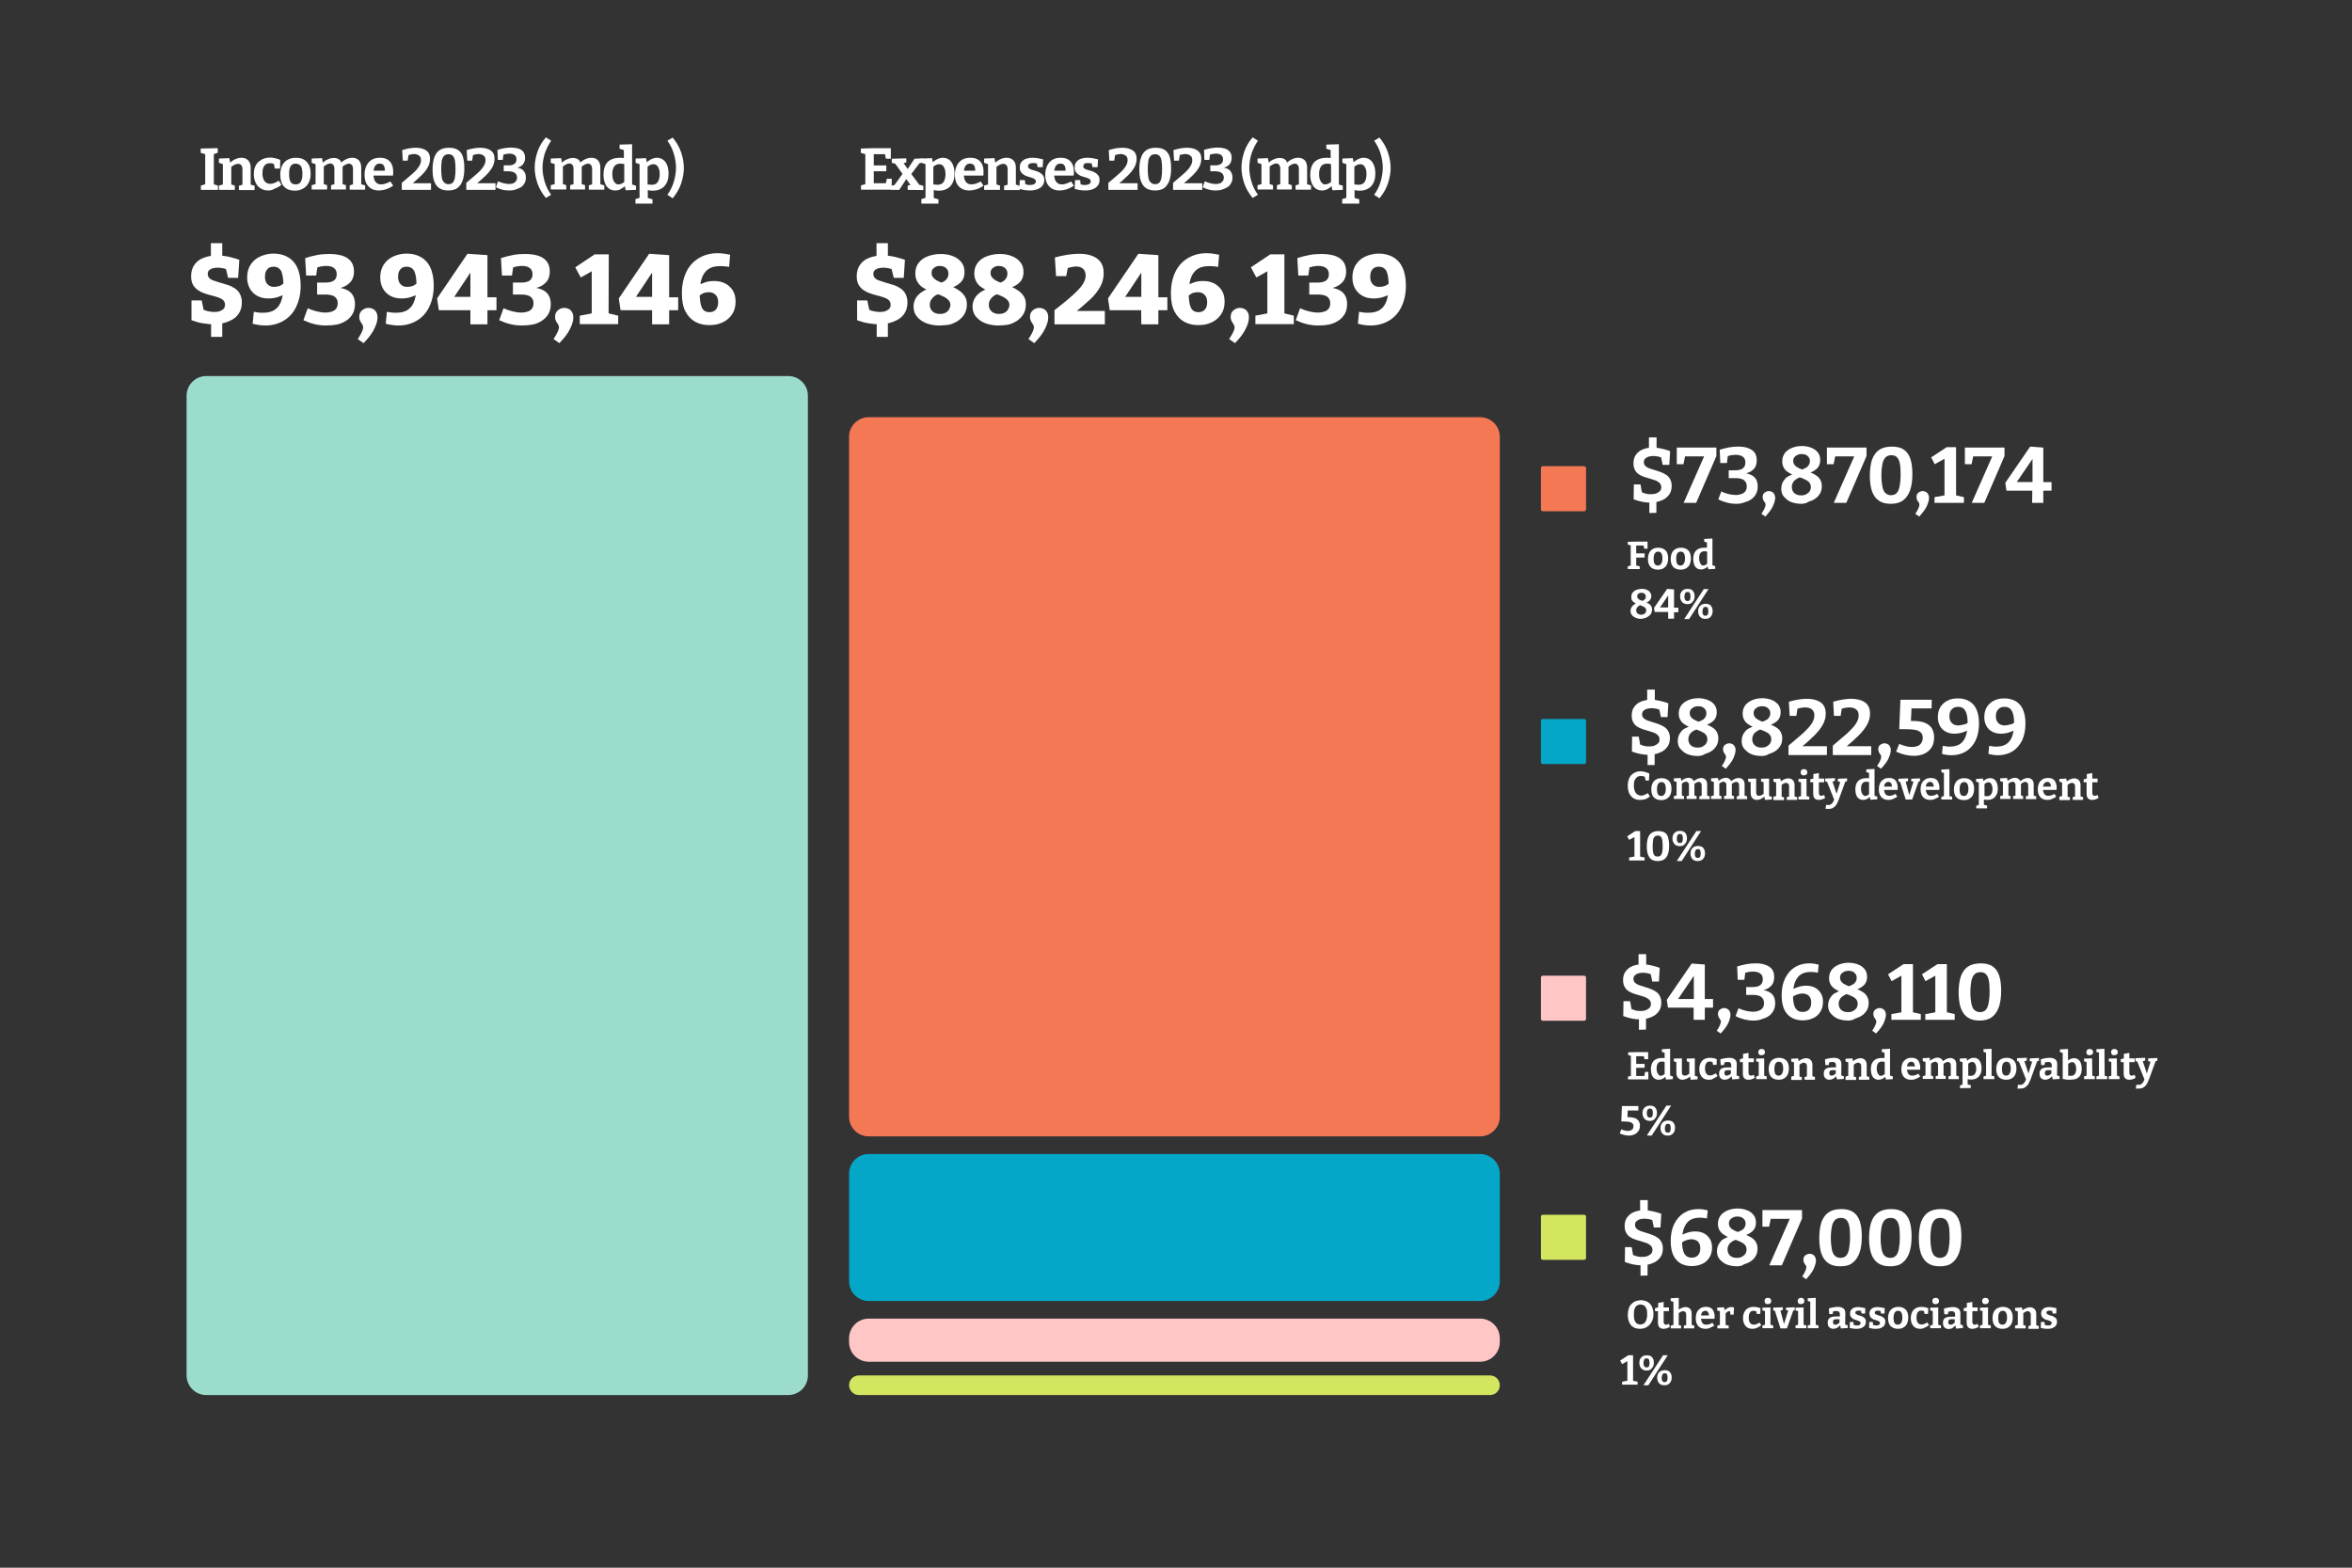 <?xml version="1.0" encoding="utf-8"?>
<!-- Generator: Adobe Illustrator 26.2.1, SVG Export Plug-In . SVG Version: 6.00 Build 0)  -->
<svg version="1.1" id="Layer_1" xmlns="http://www.w3.org/2000/svg" xmlns:xlink="http://www.w3.org/1999/xlink" x="0px" y="0px"
	 viewBox="0 0 1200 800" style="enable-background:new 0 0 1200 800;" xml:space="preserve">
<rect x="0" y="0" width="1200" height="800" fill="#333333" stroke="none"/>
<style type="text/css">
	.st0{fill:#9BDCCC;}
	.st1{fill:#F57855;}
	.st2{fill:#04A7C7;}
	.st3{fill:#FFC6C6;}
	.st4{fill:#D4E560;}
	.st5{fill:#FFFFFF;}
</style>
<path class="st0" d="M95.2,201.9c0-5.5,4.5-10,10-10h297c5.5,0,10,4.5,10,10v500c0,5.5-4.5,10-10,10h-297c-5.5,0-10-4.5-10-10
	L95.2,201.9L95.2,201.9z"/>
<path class="st1" d="M433.2,222.9c0-5.5,4.5-10,10-10h312c5.5,0,10,4.5,10,10v347c0,5.5-4.5,10-10,10h-312c-5.5,0-10-4.5-10-10
	V222.9z"/>
<path class="st1" d="M786.2,238.9c0-0.6,0.4-1,1-1h21c0.6,0,1,0.4,1,1v21c0,0.6-0.4,1-1,1h-21c-0.6,0-1-0.4-1-1V238.9z"/>
<path class="st2" d="M786.2,367.9c0-0.6,0.4-1,1-1h21c0.6,0,1,0.4,1,1v21c0,0.6-0.4,1-1,1h-21c-0.6,0-1-0.4-1-1V367.9z"/>
<path class="st3" d="M786.2,498.9c0-0.6,0.4-1,1-1h21c0.6,0,1,0.4,1,1v21c0,0.6-0.4,1-1,1h-21c-0.6,0-1-0.4-1-1V498.9z"/>
<path class="st4" d="M786.2,620.9c0-0.6,0.4-1,1-1h21c0.6,0,1,0.4,1,1v21c0,0.6-0.4,1-1,1h-21c-0.6,0-1-0.4-1-1V620.9z"/>
<path class="st2" d="M433.2,598.9c0-5.5,4.5-10,10-10h312c5.5,0,10,4.5,10,10v55c0,5.5-4.5,10-10,10h-312c-5.5,0-10-4.5-10-10V598.9
	z"/>
<path class="st3" d="M433.2,682.9c0-5.5,4.5-10,10-10h312c5.5,0,10,4.5,10,10v2c0,5.5-4.5,10-10,10h-312c-5.5,0-10-4.5-10-10V682.9z
	"/>
<path class="st4" d="M433.2,706.9c0-2.8,2.2-5,5-5h322c2.8,0,5,2.2,5,5l0,0c0,2.8-2.2,5-5,5h-322
	C435.5,711.9,433.2,709.6,433.2,706.9L433.2,706.9z"/>
<g>
	<path class="st5" d="M837.1,315.8c-0.7,0-1.3-0.1-1.9-0.3c-0.6-0.2-1.2-0.4-1.7-0.8c-0.5-0.3-0.9-0.8-1.2-1.3s-0.4-1.1-0.4-1.7
		c0-0.5,0.1-1,0.3-1.4s0.5-0.8,0.8-1.2c0.3-0.3,0.8-0.6,1.2-0.9c0.5-0.2,1-0.4,1.5-0.5l1.7,0.9c-0.3,0.1-0.7,0.2-1,0.4
		c-0.3,0.2-0.6,0.4-0.8,0.6s-0.4,0.5-0.6,0.8c-0.2,0.3-0.2,0.6-0.2,1c0,0.5,0.1,0.9,0.3,1.2c0.2,0.3,0.5,0.6,0.9,0.8
		c0.4,0.2,0.8,0.3,1.3,0.3s1-0.1,1.4-0.3c0.4-0.2,0.7-0.5,0.9-0.8s0.3-0.7,0.3-1.1c0-0.5-0.1-0.9-0.4-1.2c-0.3-0.3-0.6-0.6-1.1-0.8
		c-0.5-0.2-1-0.4-1.5-0.6s-1.1-0.4-1.6-0.6s-1-0.5-1.5-0.8s-0.8-0.7-1.1-1.1s-0.4-1-0.4-1.7c0-0.9,0.2-1.7,0.7-2.3
		c0.5-0.6,1.1-1.1,2-1.4c0.8-0.3,1.7-0.5,2.6-0.5c0.9,0,1.7,0.1,2.4,0.4c0.8,0.3,1.4,0.7,1.8,1.3c0.5,0.6,0.7,1.3,0.7,2.1
		c0,0.5-0.1,0.9-0.3,1.3s-0.4,0.7-0.7,1s-0.7,0.5-1.1,0.7s-0.9,0.4-1.4,0.5l-2.1-0.9c0.4,0,0.8-0.1,1.1-0.3c0.3-0.1,0.6-0.3,0.9-0.5
		s0.4-0.4,0.6-0.7c0.1-0.3,0.2-0.6,0.2-0.9c0-0.4-0.1-0.8-0.3-1.1c-0.2-0.3-0.5-0.5-0.8-0.7c-0.3-0.1-0.7-0.2-1.1-0.2
		c-0.4,0-0.8,0.1-1.1,0.2s-0.6,0.3-0.8,0.6c-0.2,0.3-0.3,0.6-0.3,1c0,0.5,0.1,0.8,0.4,1.1c0.3,0.3,0.6,0.6,1.1,0.8
		c0.4,0.2,0.9,0.4,1.5,0.6c0.5,0.2,1.1,0.4,1.6,0.6s1,0.5,1.5,0.8s0.8,0.7,1.1,1.2s0.4,1,0.4,1.7s-0.2,1.4-0.5,2s-0.8,1-1.3,1.4
		s-1.2,0.7-1.8,0.9S837.8,315.8,837.1,315.8z"/>
	<path class="st5" d="M851,311.7l0.8,0.6h-7.6l-0.3-2.1l6.7-9.7l3.5,0.3v9.8l-0.7-0.5h2.9v2.3h-2.9l0.7-0.6v3.9h-3v-4L851,311.7
		L851,311.7z M851.8,310l-0.7,0.5v-8.3l1,0.2l-5.9,8.7l-0.6-1.1L851.8,310L851.8,310z"/>
	<path class="st5" d="M860.9,308.3c-1.2,0-2.1-0.4-2.7-1.1c-0.6-0.7-1-1.6-1-2.8c0-1.2,0.3-2.1,1-2.8c0.6-0.7,1.6-1.1,2.8-1.1
		s2.1,0.3,2.7,1s0.9,1.6,0.9,2.7c0,1.2-0.3,2.2-1,2.9C863.1,307.9,862.1,308.3,860.9,308.3z M859.3,315.9l10-15.3h2.4l-9.9,15.3
		H859.3z M861,306.7c0.6,0,1-0.2,1.2-0.6s0.3-1,0.3-1.7s-0.1-1.3-0.3-1.7c-0.2-0.4-0.6-0.6-1.2-0.6c-0.6,0-1,0.2-1.2,0.6
		s-0.4,1-0.4,1.7s0.1,1.3,0.3,1.6C860,306.5,860.4,306.7,861,306.7z M870.1,315.8c-1.2,0-2.1-0.3-2.7-1c-0.6-0.7-1-1.6-1-2.8
		c0-1.2,0.3-2.1,1-2.8c0.6-0.7,1.6-1.1,2.8-1.1s2.1,0.3,2.7,1c0.6,0.7,0.9,1.6,0.9,2.7c0,1.2-0.3,2.2-1,2.9
		C872.2,315.5,871.3,315.8,870.1,315.8z M870.1,314.2c0.6,0,1-0.2,1.2-0.6s0.3-1,0.3-1.7s-0.1-1.3-0.3-1.7c-0.2-0.4-0.6-0.5-1.1-0.5
		c-0.6,0-1,0.2-1.2,0.6s-0.4,1-0.4,1.7s0.1,1.2,0.3,1.6S869.5,314.2,870.1,314.2z"/>
</g>
<g>
	<path class="st5" d="M841.5,261.8v-6.2l1.6,0.9c-0.2,0-0.3,0-0.5,0s-0.3,0-0.5,0c-1.2,0-2.5-0.1-4.1-0.4c-1.5-0.3-3-0.7-4.5-1.3
		l0.1-7.6h3.4l0.7,4c0.7,0.3,1.5,0.6,2.3,0.8s1.6,0.2,2.4,0.2c1,0,1.9-0.1,2.6-0.4s1.4-0.7,1.9-1.2s0.7-1.2,0.7-2
		c0-0.9-0.3-1.5-0.8-2.1c-0.5-0.5-1.2-0.9-2-1.3c-0.8-0.3-1.8-0.6-2.8-0.9c-1-0.3-2-0.6-3-0.9c-1-0.3-1.9-0.8-2.8-1.3
		c-0.8-0.5-1.5-1.3-2-2.2s-0.8-2-0.8-3.4c0-1.8,0.4-3.3,1.3-4.5c0.9-1.2,2-2.1,3.5-2.7c1.5-0.6,3.2-0.9,5-1l-1.9,1.1v-6.2h3.9v6.2
		l-1.6-1h0.4c0.7,0,1.6,0.1,2.6,0.3s2,0.4,3,0.7s1.8,0.5,2.5,0.8l-0.4,7h-3.4l-0.8-3.8c-0.6-0.2-1.2-0.4-1.9-0.5s-1.3-0.2-2-0.2
		c-0.9,0-1.7,0.1-2.4,0.3s-1.3,0.6-1.8,1c-0.5,0.5-0.7,1.1-0.7,1.9c0,0.8,0.3,1.4,0.8,1.9s1.2,0.9,2,1.2s1.8,0.6,2.8,0.9s2,0.6,3,1
		s1.9,0.8,2.8,1.4s1.5,1.3,2,2.2s0.8,2,0.8,3.4c0,1.8-0.4,3.3-1.3,4.5c-0.9,1.2-2,2.2-3.5,2.8c-1.5,0.7-3.1,1.1-4.9,1.2l1.9-1.2v6.5
		L841.5,261.8L841.5,261.8z"/>
	<path class="st5" d="M875.8,232.5l-10.4,24.1H859l10.8-24.5l0.8,0.8h-11.9l1.2-0.8l-1,4.8h-3.4v-8.5h20.2v4.1L875.8,232.5
		L875.8,232.5z"/>
	<path class="st5" d="M885.8,257.1c-1.6,0-3.1-0.2-4.7-0.6c-1.5-0.4-3-0.9-4.4-1.7l1.5-4c1.2,0.6,2.4,1,3.7,1.3s2.5,0.5,3.7,0.5
		c1.1,0,2-0.2,2.9-0.5s1.5-0.8,2-1.4c0.5-0.7,0.7-1.5,0.7-2.5c0-0.9-0.2-1.6-0.6-2.3c-0.4-0.6-1-1.1-1.8-1.4
		c-0.8-0.3-1.9-0.5-3.2-0.5H882v-4h3.3c1.7,0,3-0.3,3.9-1s1.3-1.7,1.3-3c0-1.4-0.5-2.4-1.4-3s-2.1-0.9-3.5-0.9
		c-0.8,0-1.6,0.1-2.4,0.2c-0.8,0.2-1.6,0.4-2.4,0.6l0.8-0.8l-0.5,4.2h-3.4l-0.3-6.8c1.6-0.5,3.2-0.9,4.8-1.2s3.2-0.4,4.7-0.4
		c1.8,0,3.4,0.2,4.8,0.7c1.4,0.5,2.6,1.2,3.4,2.2c0.8,1,1.2,2.4,1.2,4.1c0,2.1-0.6,3.7-1.9,4.8c-1.2,1.2-3,1.9-5.2,2.1l-0.2-0.5
		c2.7,0.2,4.6,0.9,5.9,2c1.3,1.2,1.9,2.8,1.9,4.9c0,1.5-0.3,2.8-0.9,3.9c-0.6,1.1-1.4,2-2.4,2.7s-2.2,1.2-3.6,1.6
		C888.7,256.9,887.3,257.1,885.8,257.1z"/>
	<path class="st5" d="M898.7,262.2c0.9-1.3,1.4-2.3,1.7-3.1c0.3-0.7,0.4-1.3,0.4-1.6c0-0.4-0.1-0.8-0.4-1.1
		c-0.2-0.3-0.5-0.7-0.7-1.1c-0.2-0.4-0.4-0.9-0.4-1.6c0-1,0.3-1.8,1-2.3s1.4-0.8,2.2-0.8c0.5,0,1,0.1,1.5,0.4
		c0.5,0.2,0.9,0.6,1.2,1.1s0.5,1.2,0.5,2c0,1.1-0.4,2.4-1.1,4.1c-0.7,1.6-2.1,3.4-3.9,5.4L898.7,262.2z"/>
	<path class="st5" d="M918.8,257.1c-1.3,0-2.5-0.2-3.7-0.5s-2.3-0.8-3.2-1.5s-1.7-1.5-2.3-2.4c-0.5-0.9-0.8-2-0.8-3.3
		c0-1,0.2-1.9,0.5-2.8c0.4-0.9,0.9-1.6,1.5-2.3s1.4-1.2,2.3-1.6c0.9-0.4,1.8-0.8,2.8-1l3.3,1.6c-0.6,0.2-1.3,0.4-1.9,0.7
		c-0.6,0.3-1.1,0.7-1.6,1.1c-0.5,0.4-0.8,0.9-1.1,1.5s-0.4,1.2-0.4,1.9c0,0.9,0.2,1.6,0.6,2.3c0.4,0.7,1,1.2,1.7,1.5
		c0.7,0.4,1.6,0.5,2.5,0.5c1,0,1.9-0.2,2.6-0.6c0.7-0.4,1.3-0.9,1.7-1.5s0.6-1.4,0.6-2.2c0-0.9-0.3-1.7-0.8-2.3s-1.2-1.1-2.1-1.5
		c-0.9-0.4-1.8-0.8-2.9-1.2s-2.1-0.7-3.1-1.1c-1-0.4-2-0.9-2.8-1.5c-0.9-0.6-1.6-1.3-2.1-2.2s-0.8-1.9-0.8-3.2
		c0-1.8,0.5-3.2,1.4-4.4c0.9-1.1,2.2-2,3.7-2.6s3.2-0.9,4.9-0.9s3.2,0.3,4.6,0.8s2.6,1.3,3.5,2.4c0.9,1.1,1.3,2.4,1.3,4.1
		c0,0.9-0.2,1.8-0.5,2.5s-0.8,1.4-1.4,1.9s-1.3,1-2.1,1.4s-1.7,0.7-2.6,0.9l-4-1.8c0.8-0.1,1.5-0.2,2.1-0.5s1.2-0.6,1.7-0.9
		c0.5-0.4,0.8-0.8,1.1-1.4c0.3-0.5,0.4-1.1,0.4-1.7c0-0.8-0.2-1.5-0.6-2c-0.4-0.5-0.9-1-1.5-1.2c-0.6-0.3-1.3-0.4-2.1-0.4
		c-0.7,0-1.4,0.1-2.1,0.4c-0.6,0.3-1.2,0.7-1.6,1.2c-0.4,0.5-0.6,1.2-0.6,1.9c0,0.9,0.3,1.6,0.8,2.2c0.5,0.6,1.2,1.1,2.1,1.5
		c0.9,0.4,1.8,0.8,2.8,1.1s2.1,0.7,3.1,1.1s2,0.9,2.9,1.5s1.6,1.3,2.1,2.2s0.8,2,0.8,3.3c0,1.4-0.3,2.7-0.9,3.7s-1.4,2-2.5,2.7
		c-1,0.7-2.2,1.2-3.5,1.6C921.5,256.9,920.2,257.1,918.8,257.1z"/>
	<path class="st5" d="M952.4,232.5L942,256.6h-6.4l10.8-24.5l0.8,0.8h-11.9l1.2-0.8l-1,4.8h-3.4v-8.5h20.2v4.1L952.4,232.5
		L952.4,232.5z"/>
	<path class="st5" d="M964.7,257.1c-2.5,0-4.5-0.5-6.1-1.6s-2.7-2.7-3.5-4.8c-0.7-2.1-1.1-4.8-1.1-7.9c0-3.3,0.4-6,1.1-8.2
		c0.8-2.2,2-3.9,3.6-5s3.8-1.7,6.5-1.7c2.6,0,4.7,0.5,6.2,1.6c1.5,1,2.6,2.6,3.3,4.7c0.7,2.1,1,4.7,1,7.8c0,3.3-0.4,6-1.2,8.3
		c-0.8,2.2-2,3.9-3.6,5.1C969.4,256.5,967.3,257.1,964.7,257.1z M964.8,252.7c1.3,0,2.2-0.4,2.9-1.1c0.7-0.7,1.2-1.9,1.5-3.5
		s0.5-3.5,0.5-5.9c0-2.3-0.1-4.3-0.4-5.7c-0.3-1.5-0.8-2.5-1.5-3.2s-1.6-1-2.8-1c-1.3,0-2.3,0.4-3,1.1c-0.7,0.7-1.3,1.9-1.6,3.4
		s-0.5,3.4-0.5,5.8c0,2.3,0.2,4.2,0.5,5.7s0.8,2.6,1.5,3.3C962.7,252.3,963.6,252.7,964.8,252.7z"/>
	<path class="st5" d="M977.2,262.2c0.9-1.3,1.4-2.3,1.7-3.1c0.3-0.7,0.4-1.3,0.4-1.6c0-0.4-0.1-0.8-0.4-1.1
		c-0.2-0.3-0.5-0.7-0.7-1.1c-0.2-0.4-0.4-0.9-0.4-1.6c0-1,0.3-1.8,1-2.3s1.4-0.8,2.2-0.8c0.5,0,1,0.1,1.5,0.4
		c0.5,0.2,0.9,0.6,1.2,1.1s0.5,1.2,0.5,2c0,1.1-0.4,2.4-1.1,4.1c-0.7,1.6-2.1,3.4-3.9,5.4L977.2,262.2z"/>
	<path class="st5" d="M997.9,254l-1.1-1.5l5.2,1.2v2.9h-15v-2.9l6.2-1.1l-1.1,1.4v-20.9l1.6,0.1l-6.6,3.7l-1.8-3.5l7.9-5.2h4.8V254
		H997.9z"/>
	<path class="st5" d="M1022.8,232.5l-10.4,24.1h-6.4l10.8-24.5l0.8,0.8h-11.9l1.2-0.8l-1,4.8h-3.4v-8.5h20.2v4.1L1022.8,232.5
		L1022.8,232.5z"/>
	<path class="st5" d="M1036.9,249.2l1.4,1.2h-14.6l-0.6-4l12.7-18.5l6.7,0.5V247l-1.4-1h5.6v4.4h-5.6l1.4-1.2v7.4h-5.7L1036.9,249.2
		L1036.9,249.2z M1038.4,246l-1.4,1v-15.9l1.9,0.3l-11.3,16.6l-1.1-2L1038.4,246L1038.4,246z"/>
</g>
<g>
	<path class="st5" d="M836.2,525.5v-6.2l1.6,0.9c-0.2,0-0.3,0-0.5,0s-0.3,0-0.5,0c-1.2,0-2.5-0.1-4.1-0.4c-1.5-0.3-3-0.7-4.5-1.3
		l0.1-7.6h3.4l0.7,4c0.7,0.3,1.5,0.6,2.3,0.8s1.6,0.2,2.4,0.2c1,0,1.9-0.1,2.6-0.4s1.4-0.7,1.9-1.2s0.7-1.2,0.7-2
		c0-0.9-0.3-1.5-0.8-2.1c-0.5-0.5-1.2-0.9-2-1.3c-0.8-0.3-1.8-0.6-2.8-0.9s-2-0.6-3-0.9s-1.9-0.8-2.8-1.3c-0.8-0.5-1.5-1.3-2-2.2
		s-0.8-2-0.8-3.4c0-1.8,0.4-3.3,1.3-4.5c0.9-1.2,2-2.1,3.5-2.7s3.2-0.9,5-1l-1.9,1.1v-6.2h3.9v6.2l-1.6-1h0.4c0.7,0,1.6,0.1,2.6,0.3
		s2,0.4,3,0.7s1.8,0.5,2.5,0.8l-0.4,7H843l-0.8-3.8c-0.6-0.2-1.2-0.4-1.9-0.5s-1.3-0.2-2-0.2c-0.9,0-1.7,0.1-2.4,0.3s-1.3,0.6-1.8,1
		c-0.5,0.5-0.7,1.1-0.7,1.9s0.3,1.4,0.8,1.9s1.2,0.9,2,1.2s1.8,0.6,2.8,0.9s2,0.6,3,1s1.9,0.8,2.8,1.4s1.5,1.3,2,2.2s0.8,2,0.8,3.4
		c0,1.8-0.4,3.3-1.3,4.5c-0.9,1.2-2,2.2-3.5,2.8c-1.5,0.7-3.1,1.1-4.9,1.2l1.9-1.2v6.5L836.2,525.5L836.2,525.5z"/>
	<path class="st5" d="M864.1,513l1.4,1.2H851l-0.6-4l12.7-18.5l6.7,0.5v18.6l-1.4-1h5.6v4.4h-5.6l1.4-1.2v7.4h-5.7L864.1,513
		L864.1,513z M865.6,509.8l-1.4,1v-15.9l1.9,0.3l-11.3,16.6l-1.1-2H865.6L865.6,509.8z"/>
	<path class="st5" d="M875.9,526c0.9-1.3,1.4-2.3,1.7-3.1c0.3-0.7,0.4-1.3,0.4-1.6c0-0.4-0.1-0.8-0.4-1.1c-0.2-0.3-0.5-0.7-0.7-1.1
		c-0.2-0.4-0.4-0.9-0.4-1.6c0-1,0.3-1.8,1-2.3s1.4-0.8,2.2-0.8c0.5,0,1,0.1,1.5,0.4c0.5,0.2,0.9,0.6,1.2,1.1s0.5,1.2,0.5,2
		c0,1.1-0.4,2.4-1.1,4.1c-0.7,1.6-2.1,3.4-3.9,5.4L875.9,526z"/>
	<path class="st5" d="M894.6,520.8c-1.6,0-3.1-0.2-4.7-0.6c-1.5-0.4-3-0.9-4.4-1.7l1.5-4c1.2,0.6,2.4,1,3.7,1.3s2.5,0.5,3.7,0.5
		c1.1,0,2-0.2,2.9-0.5s1.5-0.8,2-1.4c0.5-0.7,0.7-1.5,0.7-2.5c0-0.9-0.2-1.6-0.6-2.3c-0.4-0.6-1-1.1-1.8-1.4s-1.9-0.5-3.2-0.5h-3.5
		v-4h3.3c1.7,0,3-0.3,3.9-1s1.3-1.7,1.3-3c0-1.4-0.5-2.4-1.4-3s-2.1-0.9-3.5-0.9c-0.8,0-1.6,0.1-2.4,0.2c-0.8,0.2-1.6,0.4-2.4,0.6
		l0.8-0.8L890,500h-3.4l-0.3-6.8c1.6-0.5,3.2-0.9,4.8-1.2s3.2-0.4,4.7-0.4c1.8,0,3.4,0.2,4.8,0.7c1.4,0.5,2.6,1.2,3.4,2.2
		c0.8,1,1.2,2.4,1.2,4.1c0,2.1-0.6,3.7-1.9,4.8c-1.2,1.2-3,1.9-5.2,2.1l-0.2-0.5c2.7,0.2,4.6,0.9,5.9,2c1.3,1.2,1.9,2.8,1.9,4.9
		c0,1.5-0.3,2.8-0.9,3.9c-0.6,1.1-1.4,2-2.4,2.7s-2.2,1.2-3.6,1.6C897.5,520.6,896.1,520.8,894.6,520.8z"/>
	<path class="st5" d="M914.2,509l-0.2-3.8c1.1-0.7,2.4-1.2,3.6-1.6c1.3-0.4,2.6-0.6,3.9-0.6c1.6,0,3,0.3,4.3,0.9s2.3,1.6,3.1,2.8
		s1.2,2.8,1.2,4.6c0,2-0.5,3.7-1.4,5.1c-0.9,1.4-2.1,2.5-3.7,3.2c-1.5,0.7-3.3,1.1-5.3,1.1s-3.8-0.4-5.5-1.3
		c-1.6-0.9-2.9-2.3-3.8-4.1c-0.9-1.9-1.4-4.3-1.4-7.4c0-3.4,0.6-6.3,1.8-8.7s2.8-4.3,4.9-5.6c2.1-1.3,4.5-2,7.3-2
		c1.6,0,3.2,0.2,4.9,0.7l-0.4,4.1c-0.7-0.2-1.4-0.3-2-0.3c-0.6-0.1-1.2-0.1-1.8-0.1c-2.1,0-3.8,0.5-5.1,1.4s-2.2,2.3-2.9,4.1
		c-0.6,1.8-0.9,4-0.9,6.6c0,2.8,0.4,4.9,1.2,6.3c0.8,1.3,2,2,3.7,2c1.4,0,2.4-0.4,3.2-1.2s1.2-2,1.2-3.6c0-1-0.2-1.9-0.6-2.6
		c-0.4-0.7-0.9-1.2-1.6-1.5s-1.4-0.5-2.3-0.5c-0.9,0-1.8,0.2-2.7,0.5S915.1,508.3,914.2,509z"/>
	<path class="st5" d="M942.7,520.8c-1.3,0-2.5-0.2-3.7-0.5s-2.3-0.8-3.2-1.5s-1.7-1.5-2.3-2.4c-0.5-0.9-0.8-2-0.8-3.3
		c0-1,0.2-1.9,0.5-2.8c0.4-0.9,0.9-1.6,1.5-2.3s1.4-1.2,2.3-1.6c0.9-0.4,1.8-0.8,2.8-1l3.3,1.6c-0.6,0.2-1.3,0.4-1.9,0.7
		c-0.6,0.3-1.1,0.7-1.6,1.1s-0.8,0.9-1.1,1.5s-0.4,1.2-0.4,1.9c0,0.9,0.2,1.6,0.6,2.3c0.4,0.7,1,1.2,1.7,1.5
		c0.7,0.4,1.6,0.5,2.5,0.5c1,0,1.9-0.2,2.6-0.6c0.7-0.4,1.3-0.9,1.7-1.5s0.6-1.4,0.6-2.2c0-0.9-0.3-1.7-0.8-2.3s-1.2-1.1-2.1-1.5
		c-0.9-0.4-1.8-0.8-2.9-1.2s-2.1-0.7-3.1-1.1s-2-0.9-2.8-1.5c-0.9-0.6-1.6-1.3-2.1-2.2s-0.8-1.9-0.8-3.2c0-1.8,0.5-3.2,1.4-4.4
		c0.9-1.1,2.2-2,3.7-2.6s3.2-0.9,4.9-0.9s3.2,0.3,4.6,0.8s2.6,1.3,3.5,2.4s1.3,2.4,1.3,4.1c0,0.9-0.2,1.8-0.5,2.5s-0.8,1.4-1.4,1.9
		s-1.3,1-2.1,1.4s-1.7,0.7-2.6,0.9l-4-1.8c0.8-0.1,1.5-0.2,2.1-0.5s1.2-0.6,1.7-0.9c0.5-0.4,0.8-0.8,1.1-1.4
		c0.3-0.5,0.4-1.1,0.4-1.7c0-0.8-0.2-1.5-0.6-2c-0.4-0.5-0.9-1-1.5-1.2c-0.6-0.3-1.3-0.4-2.1-0.4c-0.7,0-1.4,0.1-2.1,0.4
		c-0.6,0.3-1.2,0.7-1.6,1.2c-0.4,0.5-0.6,1.2-0.6,1.9c0,0.9,0.3,1.6,0.8,2.2s1.2,1.1,2.1,1.5c0.9,0.4,1.8,0.8,2.8,1.1
		s2.1,0.7,3.1,1.1s2,0.9,2.9,1.5s1.6,1.3,2.1,2.2s0.8,2,0.8,3.3c0,1.4-0.3,2.7-0.9,3.7s-1.4,2-2.5,2.7c-1,0.7-2.2,1.2-3.5,1.6
		C945.4,520.6,944,520.8,942.7,520.8z"/>
	<path class="st5" d="M955.2,526c0.9-1.3,1.4-2.3,1.7-3.1c0.3-0.7,0.4-1.3,0.4-1.6c0-0.4-0.1-0.8-0.4-1.1c-0.2-0.3-0.5-0.7-0.7-1.1
		c-0.2-0.4-0.4-0.9-0.4-1.6c0-1,0.3-1.8,1-2.3s1.4-0.8,2.2-0.8c0.5,0,1,0.1,1.5,0.4c0.5,0.2,0.9,0.6,1.2,1.1s0.5,1.2,0.5,2
		c0,1.1-0.4,2.4-1.1,4.1c-0.7,1.6-2.1,3.4-3.9,5.4L955.2,526z"/>
	<path class="st5" d="M975.9,517.8l-1.1-1.5l5.2,1.2v2.9h-15v-2.9l6.2-1.1l-1.1,1.4v-20.9l1.6,0.1l-6.6,3.7l-1.8-3.5l7.9-5.2h4.8
		v25.8L975.9,517.8L975.9,517.8z"/>
	<path class="st5" d="M993.2,517.8l-1.1-1.5l5.2,1.2v2.9h-15v-2.9l6.2-1.1l-1.1,1.4v-20.9l1.6,0.1l-6.6,3.7l-1.8-3.5l7.9-5.2h4.8
		v25.8L993.2,517.8L993.2,517.8z"/>
	<path class="st5" d="M1010,520.8c-2.5,0-4.5-0.5-6.1-1.6s-2.7-2.7-3.5-4.8c-0.7-2.1-1.1-4.8-1.1-7.9c0-3.3,0.4-6,1.1-8.2
		c0.8-2.2,2-3.9,3.6-5s3.8-1.7,6.5-1.7c2.6,0,4.7,0.5,6.2,1.6c1.5,1,2.6,2.6,3.3,4.7s1,4.7,1,7.8c0,3.3-0.4,6-1.2,8.3
		c-0.8,2.2-2,3.9-3.6,5.1C1014.7,520.2,1012.6,520.8,1010,520.8z M1010.2,516.5c1.3,0,2.2-0.4,2.9-1.1c0.7-0.7,1.2-1.9,1.5-3.5
		s0.5-3.5,0.5-5.9c0-2.3-0.1-4.3-0.4-5.7c-0.3-1.5-0.8-2.5-1.5-3.2s-1.6-1-2.8-1c-1.3,0-2.3,0.4-3,1.1s-1.3,1.9-1.6,3.4
		s-0.5,3.4-0.5,5.8c0,2.3,0.2,4.2,0.5,5.7c0.3,1.5,0.8,2.6,1.5,3.3C1008,516,1009,516.5,1010.2,516.5z"/>
</g>
<g>
	<path class="st5" d="M831.1,579.5c-1.5,0-3.1-0.4-4.7-1.1l0.8-2.1c0.6,0.3,1.2,0.5,1.8,0.6c0.6,0.2,1.2,0.2,1.7,0.2s1-0.1,1.4-0.3
		s0.7-0.5,1-0.8c0.2-0.4,0.3-0.8,0.3-1.3c0-0.7-0.2-1.2-0.6-1.5c-0.4-0.3-0.9-0.6-1.6-0.7c-0.7-0.1-1.5-0.2-2.5-0.2h-1.5l0.3-7.9
		h8.4v2.3h-6.2l0.8-0.5l-0.2,4.5l-0.8-0.6h1.3c1.4,0,2.5,0.2,3.4,0.5c0.9,0.4,1.5,0.9,1.9,1.5c0.4,0.7,0.6,1.4,0.6,2.3
		c0,1.1-0.2,2-0.7,2.7s-1.1,1.3-1.9,1.7C833.1,579.3,832.1,579.5,831.1,579.5z"/>
	<path class="st5" d="M841.7,572c-1.2,0-2.1-0.4-2.7-1.1c-0.6-0.7-1-1.6-1-2.8s0.3-2.1,1-2.8c0.6-0.7,1.6-1.1,2.8-1.1s2.1,0.3,2.7,1
		s0.9,1.6,0.9,2.7c0,1.2-0.3,2.2-1,2.9C843.9,571.6,843,572,841.7,572z M840.2,579.5l10-15.3h2.4l-9.9,15.3H840.2z M841.8,570.3
		c0.6,0,1-0.2,1.2-0.6c0.2-0.4,0.3-1,0.3-1.7s-0.1-1.3-0.3-1.7s-0.6-0.6-1.2-0.6c-0.6,0-1,0.2-1.2,0.6c-0.2,0.4-0.4,1-0.4,1.7
		s0.1,1.3,0.3,1.6C840.9,570.1,841.2,570.3,841.8,570.3z M850.9,579.5c-1.2,0-2.1-0.3-2.7-1c-0.6-0.7-1-1.6-1-2.8s0.3-2.1,1-2.8
		c0.6-0.7,1.6-1.1,2.8-1.1s2.1,0.3,2.7,1c0.6,0.7,0.9,1.6,0.9,2.7c0,1.2-0.3,2.2-1,2.9C853,579.1,852.1,579.5,850.9,579.5z
		 M850.9,578c0.6,0,1-0.2,1.2-0.6c0.2-0.4,0.3-1,0.3-1.7s-0.1-1.3-0.3-1.7s-0.6-0.5-1.1-0.5c-0.6,0-1,0.2-1.2,0.6
		c-0.2,0.4-0.4,1-0.4,1.7s0.1,1.2,0.3,1.6C850,577.8,850.4,578,850.9,578z"/>
</g>
<g>
	<path class="st5" d="M833.3,705.3l-0.6-0.8l2.8,0.6v1.5h-7.9v-1.5l3.3-0.6l-0.6,0.7v-11h0.8l-3.5,1.9l-1-1.8l4.1-2.7h2.5v13.7
		L833.3,705.3L833.3,705.3z"/>
	<path class="st5" d="M840.1,699.4c-1.2,0-2.1-0.4-2.7-1.1c-0.6-0.7-1-1.6-1-2.8s0.3-2.1,1-2.8c0.6-0.7,1.6-1.1,2.8-1.1
		s2.1,0.3,2.7,1s0.9,1.6,0.9,2.7c0,1.2-0.3,2.2-1,2.9C842.3,699,841.3,699.4,840.1,699.4z M838.5,706.9l10-15.3h2.4l-9.9,15.3H838.5
		z M840.1,697.8c0.6,0,1-0.2,1.2-0.6c0.2-0.4,0.3-1,0.3-1.7s-0.1-1.3-0.3-1.7s-0.6-0.6-1.2-0.6c-0.6,0-1,0.2-1.2,0.6
		c-0.2,0.4-0.4,1-0.4,1.7s0.1,1.3,0.3,1.6C839.2,697.6,839.6,697.8,840.1,697.8z M849.2,706.9c-1.2,0-2.1-0.3-2.7-1
		c-0.6-0.7-1-1.6-1-2.8s0.3-2.1,1-2.8c0.6-0.7,1.6-1.1,2.8-1.1s2.1,0.3,2.7,1c0.6,0.7,0.9,1.6,0.9,2.7c0,1.2-0.3,2.2-1,2.9
		C851.4,706.5,850.4,706.9,849.2,706.9z M849.3,705.3c0.6,0,1-0.2,1.2-0.6c0.2-0.4,0.3-1,0.3-1.7s-0.1-1.3-0.3-1.7s-0.6-0.5-1.1-0.5
		c-0.6,0-1,0.2-1.2,0.6c-0.2,0.4-0.4,1-0.4,1.7s0.1,1.2,0.3,1.6C848.3,705.1,848.7,705.3,849.3,705.3z"/>
</g>
<g>
	<path class="st5" d="M837,651v-6.2l1.6,0.9c-0.2,0-0.3,0-0.5,0s-0.3,0-0.5,0c-1.2,0-2.5-0.1-4.1-0.4c-1.5-0.3-3-0.7-4.5-1.3
		l0.1-7.6h3.4l0.7,4c0.7,0.3,1.5,0.6,2.3,0.8s1.6,0.2,2.4,0.2c1,0,1.9-0.1,2.6-0.4s1.4-0.7,1.9-1.2s0.7-1.2,0.7-2
		c0-0.9-0.3-1.5-0.8-2.1c-0.5-0.5-1.2-0.9-2-1.3c-0.8-0.3-1.8-0.6-2.8-0.9s-2-0.6-3-0.9c-1-0.3-1.9-0.8-2.8-1.3
		c-0.8-0.5-1.5-1.3-2-2.2s-0.8-2-0.8-3.4c0-1.8,0.4-3.3,1.3-4.5c0.9-1.2,2-2.1,3.5-2.7s3.2-0.9,5-1l-1.9,1.1v-6.2h3.9v6.2l-1.6-1
		h0.4c0.7,0,1.6,0.1,2.6,0.3s2,0.4,3,0.7s1.8,0.5,2.5,0.8l-0.4,7h-3.4l-0.8-3.8c-0.6-0.2-1.2-0.4-1.9-0.5s-1.3-0.2-2-0.2
		c-0.9,0-1.7,0.1-2.4,0.3s-1.3,0.6-1.8,1c-0.5,0.5-0.7,1.1-0.7,1.9s0.3,1.4,0.8,1.9s1.2,0.9,2,1.2s1.8,0.6,2.8,0.9s2,0.6,3,1
		s1.9,0.8,2.8,1.4c0.9,0.6,1.5,1.3,2,2.2s0.8,2,0.8,3.4c0,1.8-0.4,3.3-1.3,4.5c-0.9,1.2-2,2.2-3.5,2.8c-1.5,0.7-3.1,1.1-4.9,1.2
		l1.9-1.2v6.5L837,651L837,651z"/>
	<path class="st5" d="M857.6,634.4l-0.2-3.8c1.1-0.7,2.4-1.2,3.6-1.6c1.3-0.4,2.6-0.6,3.9-0.6c1.6,0,3,0.3,4.3,0.9s2.3,1.6,3.1,2.8
		s1.2,2.8,1.2,4.6c0,2-0.5,3.7-1.4,5.1s-2.1,2.5-3.7,3.2c-1.5,0.7-3.3,1.1-5.3,1.1s-3.8-0.4-5.5-1.3c-1.6-0.9-2.9-2.3-3.8-4.1
		c-0.9-1.9-1.4-4.3-1.4-7.4c0-3.4,0.6-6.3,1.8-8.7s2.8-4.3,4.9-5.6c2.1-1.3,4.5-2,7.3-2c1.6,0,3.2,0.2,4.9,0.7l-0.4,4.1
		c-0.7-0.2-1.4-0.3-2-0.3c-0.6-0.1-1.2-0.1-1.8-0.1c-2.1,0-3.8,0.5-5.1,1.4s-2.2,2.3-2.9,4.1c-0.6,1.8-0.9,4-0.9,6.6
		c0,2.8,0.4,4.9,1.2,6.3c0.8,1.3,2,2,3.7,2c1.4,0,2.4-0.4,3.2-1.2s1.2-2,1.2-3.6c0-1-0.2-1.9-0.6-2.6c-0.4-0.7-0.9-1.2-1.6-1.5
		s-1.4-0.5-2.3-0.5c-0.9,0-1.8,0.2-2.7,0.5C859.4,633.2,858.5,633.7,857.6,634.4z"/>
	<path class="st5" d="M886,646.2c-1.3,0-2.5-0.2-3.7-0.5s-2.3-0.8-3.2-1.5c-1-0.7-1.7-1.5-2.3-2.4c-0.5-0.9-0.8-2-0.8-3.3
		c0-1,0.2-1.9,0.5-2.8c0.4-0.9,0.9-1.6,1.5-2.3s1.4-1.2,2.3-1.6c0.9-0.4,1.8-0.8,2.8-1l3.3,1.6c-0.6,0.2-1.3,0.4-1.9,0.7
		c-0.6,0.3-1.1,0.7-1.6,1.1s-0.8,0.9-1.1,1.5s-0.4,1.2-0.4,1.9c0,0.9,0.2,1.6,0.6,2.3c0.4,0.7,1,1.2,1.7,1.5
		c0.7,0.4,1.6,0.5,2.5,0.5c1,0,1.9-0.2,2.6-0.6c0.7-0.4,1.3-0.9,1.7-1.5s0.6-1.4,0.6-2.2c0-0.9-0.3-1.7-0.8-2.3s-1.2-1.1-2.1-1.5
		c-0.9-0.4-1.8-0.8-2.9-1.2s-2.1-0.7-3.1-1.1c-1-0.4-2-0.9-2.8-1.5c-0.9-0.6-1.6-1.3-2.1-2.2s-0.8-1.9-0.8-3.2
		c0-1.8,0.5-3.2,1.4-4.4c0.9-1.1,2.2-2,3.7-2.6s3.2-0.9,4.9-0.9s3.2,0.3,4.6,0.8s2.6,1.3,3.5,2.4c0.9,1.1,1.3,2.4,1.3,4.1
		c0,0.9-0.2,1.8-0.5,2.5s-0.8,1.4-1.4,1.9s-1.3,1-2.1,1.4s-1.7,0.7-2.6,0.9l-4-1.8c0.8-0.1,1.5-0.2,2.1-0.5s1.2-0.6,1.7-0.9
		c0.5-0.4,0.8-0.8,1.1-1.4c0.3-0.5,0.4-1.1,0.4-1.7c0-0.8-0.2-1.5-0.6-2c-0.4-0.5-0.9-1-1.5-1.2c-0.6-0.3-1.3-0.4-2.1-0.4
		c-0.7,0-1.4,0.1-2.1,0.4c-0.6,0.3-1.2,0.7-1.6,1.2c-0.4,0.5-0.6,1.2-0.6,1.9c0,0.9,0.3,1.6,0.8,2.2s1.2,1.1,2.1,1.5
		c0.9,0.4,1.8,0.8,2.8,1.1s2.1,0.7,3.1,1.1s2,0.9,2.9,1.5s1.6,1.3,2.1,2.2s0.8,2,0.8,3.3c0,1.4-0.3,2.7-0.9,3.7s-1.4,2-2.5,2.7
		c-1,0.7-2.2,1.2-3.5,1.6C888.7,646,887.4,646.2,886,646.2z"/>
	<path class="st5" d="M919.5,621.6l-10.4,24.1h-6.4l10.8-24.5l0.8,0.8h-11.9l1.2-0.8l-1,4.8h-3.4v-8.5h20.2v4.1L919.5,621.6
		L919.5,621.6z"/>
	<path class="st5" d="M919.5,651.4c0.9-1.3,1.4-2.3,1.7-3.1c0.3-0.7,0.4-1.3,0.4-1.6c0-0.4-0.1-0.8-0.4-1.1
		c-0.2-0.3-0.5-0.7-0.7-1.1c-0.2-0.4-0.4-0.9-0.4-1.6c0-1,0.3-1.8,1-2.3s1.4-0.8,2.2-0.8c0.5,0,1,0.1,1.5,0.4
		c0.5,0.2,0.9,0.6,1.2,1.1s0.5,1.2,0.5,2c0,1.1-0.4,2.4-1.1,4.1c-0.7,1.6-2.1,3.4-3.9,5.4L919.5,651.4z"/>
	<path class="st5" d="M938.9,646.2c-2.5,0-4.5-0.5-6.1-1.6s-2.7-2.7-3.5-4.8c-0.7-2.1-1.1-4.8-1.1-7.9c0-3.3,0.4-6,1.1-8.2
		c0.8-2.2,2-3.9,3.6-5s3.8-1.7,6.5-1.7c2.6,0,4.7,0.5,6.2,1.6c1.5,1,2.6,2.6,3.3,4.7s1,4.7,1,7.8c0,3.3-0.4,6-1.2,8.3
		c-0.8,2.2-2,3.9-3.6,5.1C943.6,645.7,941.5,646.2,938.9,646.2z M939,641.9c1.3,0,2.2-0.4,2.9-1.1s1.2-1.9,1.5-3.5s0.5-3.5,0.5-5.9
		c0-2.3-0.1-4.3-0.4-5.7c-0.3-1.5-0.8-2.5-1.5-3.2s-1.6-1-2.8-1c-1.3,0-2.3,0.4-3,1.1s-1.3,1.9-1.6,3.4s-0.5,3.4-0.5,5.8
		c0,2.3,0.2,4.2,0.5,5.7s0.8,2.6,1.5,3.3C936.9,641.5,937.8,641.9,939,641.9z"/>
	<path class="st5" d="M964.3,646.2c-2.5,0-4.5-0.5-6.1-1.6s-2.7-2.7-3.5-4.8c-0.7-2.1-1.1-4.8-1.1-7.9c0-3.3,0.4-6,1.1-8.2
		c0.8-2.2,2-3.9,3.6-5s3.8-1.7,6.5-1.7c2.6,0,4.7,0.5,6.2,1.6c1.5,1,2.6,2.6,3.3,4.7s1,4.7,1,7.8c0,3.3-0.4,6-1.2,8.3
		c-0.8,2.2-2,3.9-3.6,5.1C969,645.7,966.9,646.2,964.3,646.2z M964.4,641.9c1.3,0,2.2-0.4,2.9-1.1s1.2-1.9,1.5-3.5s0.5-3.5,0.5-5.9
		c0-2.3-0.1-4.3-0.4-5.7c-0.3-1.5-0.8-2.5-1.5-3.2s-1.6-1-2.8-1c-1.3,0-2.3,0.4-3,1.1s-1.3,1.9-1.6,3.4s-0.5,3.4-0.5,5.8
		c0,2.3,0.2,4.2,0.5,5.7s0.8,2.6,1.5,3.3C962.3,641.5,963.2,641.9,964.4,641.9z"/>
	<path class="st5" d="M989.7,646.2c-2.5,0-4.5-0.5-6.1-1.6s-2.7-2.7-3.5-4.8c-0.7-2.1-1.1-4.8-1.1-7.9c0-3.3,0.4-6,1.1-8.2
		c0.8-2.2,2-3.9,3.6-5s3.8-1.7,6.5-1.7c2.6,0,4.7,0.5,6.2,1.6c1.5,1,2.6,2.6,3.3,4.7s1,4.7,1,7.8c0,3.3-0.4,6-1.2,8.3
		c-0.8,2.2-2,3.9-3.6,5.1C994.4,645.7,992.3,646.2,989.7,646.2z M989.8,641.9c1.3,0,2.2-0.4,2.9-1.1s1.2-1.9,1.5-3.5
		s0.5-3.5,0.5-5.9c0-2.3-0.1-4.3-0.4-5.7c-0.3-1.5-0.8-2.5-1.5-3.2s-1.6-1-2.8-1c-1.3,0-2.3,0.4-3,1.1s-1.3,1.9-1.6,3.4
		s-0.5,3.4-0.5,5.8c0,2.3,0.2,4.2,0.5,5.7s0.8,2.6,1.5,3.3C987.7,641.5,988.6,641.9,989.8,641.9z"/>
</g>
<g>
	<path class="st5" d="M836.9,437.8l-0.6-0.8l2.8,0.6v1.5h-7.9v-1.5l3.3-0.6l-0.6,0.7v-11h0.8l-3.5,1.9l-1-1.8l4.1-2.7h2.5v13.7
		L836.9,437.8L836.9,437.8z"/>
	<path class="st5" d="M845.8,439.4c-1.3,0-2.4-0.3-3.2-0.8c-0.8-0.6-1.4-1.4-1.8-2.5c-0.4-1.1-0.6-2.5-0.6-4.2s0.2-3.1,0.6-4.3
		s1-2,1.9-2.6s2-0.9,3.4-0.9s2.5,0.3,3.3,0.8s1.4,1.4,1.7,2.5s0.5,2.5,0.5,4.1c0,1.7-0.2,3.2-0.6,4.3c-0.4,1.2-1,2.1-1.9,2.7
		S847.1,439.4,845.8,439.4z M845.8,437.1c0.7,0,1.2-0.2,1.5-0.6c0.4-0.4,0.6-1,0.8-1.8s0.2-1.8,0.2-3.1c0-1.2-0.1-2.2-0.2-3
		c-0.2-0.8-0.4-1.3-0.8-1.7c-0.4-0.4-0.9-0.5-1.5-0.5c-0.7,0-1.2,0.2-1.6,0.6c-0.4,0.4-0.7,1-0.8,1.8s-0.2,1.8-0.2,3s0.1,2.2,0.2,3
		s0.4,1.4,0.8,1.8S845.2,437.1,845.8,437.1z"/>
	<path class="st5" d="M857,431.8c-1.2,0-2.1-0.4-2.7-1.1c-0.6-0.7-1-1.6-1-2.8c0-1.2,0.3-2.1,1-2.8c0.6-0.7,1.6-1.1,2.8-1.1
		s2.1,0.3,2.7,1s0.9,1.6,0.9,2.7c0,1.2-0.3,2.2-1,2.9C859.2,431.4,858.3,431.8,857,431.8z M855.5,439.4l10-15.3h2.4l-9.9,15.3H855.5
		z M857.1,430.2c0.6,0,1-0.2,1.2-0.6s0.3-1,0.3-1.7s-0.1-1.3-0.3-1.7c-0.2-0.4-0.6-0.6-1.2-0.6c-0.6,0-1,0.2-1.2,0.6s-0.4,1-0.4,1.7
		s0.1,1.3,0.3,1.6C856.1,430,856.5,430.2,857.1,430.2z M866.2,439.4c-1.2,0-2.1-0.3-2.7-1c-0.6-0.7-1-1.6-1-2.8c0-1.2,0.3-2.1,1-2.8
		c0.6-0.7,1.6-1.1,2.8-1.1s2.1,0.3,2.7,1c0.6,0.7,0.9,1.6,0.9,2.7c0,1.2-0.3,2.2-1,2.9C868.3,439,867.4,439.4,866.2,439.4z
		 M866.2,437.8c0.6,0,1-0.2,1.2-0.6s0.3-1,0.3-1.7s-0.1-1.3-0.3-1.7c-0.2-0.4-0.6-0.5-1.1-0.5c-0.6,0-1,0.2-1.2,0.6s-0.4,1-0.4,1.7
		s0.1,1.2,0.3,1.6C865.3,437.6,865.7,437.8,866.2,437.8z"/>
</g>
<g>
	<g>
		<path class="st5" d="M840.6,390.5v-6.2l1.6,0.9c-0.2,0-0.3,0-0.5,0s-0.3,0-0.5,0c-1.2,0-2.5-0.1-4.1-0.4c-1.5-0.3-3-0.7-4.5-1.3
			l0.1-7.6h3.4l0.7,4c0.7,0.3,1.5,0.6,2.3,0.8c0.8,0.2,1.6,0.2,2.4,0.2c1,0,1.9-0.1,2.6-0.4s1.4-0.7,1.9-1.2s0.7-1.2,0.7-2
			c0-0.9-0.3-1.5-0.8-2.1c-0.5-0.5-1.2-0.9-2-1.3c-0.8-0.3-1.8-0.6-2.8-0.9s-2-0.6-3-0.9s-1.9-0.8-2.8-1.3c-0.8-0.5-1.5-1.3-2-2.2
			c-0.5-0.9-0.8-2-0.8-3.4c0-1.8,0.4-3.3,1.3-4.5c0.9-1.2,2-2.1,3.5-2.7s3.2-0.9,5-1l-1.9,1.1v-6.2h3.9v6.2l-1.6-1h0.4
			c0.7,0,1.6,0.1,2.6,0.3c1,0.2,2,0.4,3,0.7c1,0.3,1.8,0.5,2.5,0.8l-0.4,7h-3.4l-0.8-3.8c-0.6-0.2-1.2-0.4-1.9-0.5s-1.3-0.2-2-0.2
			c-0.9,0-1.7,0.1-2.4,0.3c-0.7,0.2-1.3,0.6-1.8,1c-0.5,0.5-0.7,1.1-0.7,1.9s0.3,1.4,0.8,1.9s1.2,0.9,2,1.2c0.8,0.3,1.8,0.6,2.8,0.9
			s2,0.6,3,1s1.9,0.8,2.8,1.4s1.5,1.3,2,2.2c0.5,0.9,0.8,2,0.8,3.4c0,1.8-0.4,3.3-1.3,4.5c-0.9,1.2-2,2.2-3.5,2.8
			c-1.5,0.7-3.1,1.1-4.9,1.2l1.9-1.2v6.5h-3.6V390.5z"/>
		<path class="st5" d="M866,385.8c-1.3,0-2.5-0.2-3.7-0.5s-2.3-0.8-3.2-1.5s-1.7-1.5-2.3-2.4c-0.5-0.9-0.8-2-0.8-3.3
			c0-1,0.2-1.9,0.5-2.8c0.4-0.9,0.9-1.6,1.5-2.3s1.4-1.2,2.3-1.6c0.9-0.4,1.8-0.8,2.8-1l3.3,1.6c-0.6,0.2-1.3,0.4-1.9,0.7
			c-0.6,0.3-1.1,0.7-1.6,1.1s-0.8,0.9-1.1,1.5s-0.4,1.2-0.4,1.9c0,0.9,0.2,1.6,0.6,2.3c0.4,0.7,1,1.2,1.7,1.5
			c0.7,0.4,1.6,0.5,2.5,0.5c1,0,1.9-0.2,2.6-0.6c0.7-0.4,1.3-0.9,1.7-1.5s0.6-1.4,0.6-2.2c0-0.9-0.3-1.7-0.8-2.3
			c-0.5-0.6-1.2-1.1-2.1-1.5c-0.9-0.4-1.8-0.8-2.9-1.2s-2.1-0.7-3.1-1.1s-2-0.9-2.8-1.5c-0.9-0.6-1.6-1.3-2.1-2.2
			c-0.5-0.9-0.8-1.9-0.8-3.2c0-1.8,0.5-3.2,1.4-4.4c0.9-1.1,2.2-2,3.7-2.6s3.2-0.9,4.9-0.9s3.2,0.3,4.6,0.8s2.6,1.3,3.5,2.4
			s1.3,2.4,1.3,4.1c0,0.9-0.2,1.8-0.5,2.5s-0.8,1.4-1.4,1.9s-1.3,1-2.1,1.4s-1.7,0.7-2.6,0.9l-4-1.8c0.8-0.1,1.5-0.2,2.1-0.5
			s1.2-0.6,1.7-0.9c0.5-0.4,0.8-0.8,1.1-1.4c0.3-0.5,0.4-1.1,0.4-1.7c0-0.8-0.2-1.5-0.6-2c-0.4-0.5-0.9-1-1.5-1.2
			c-0.6-0.3-1.3-0.4-2.1-0.4c-0.7,0-1.4,0.1-2.1,0.4c-0.6,0.3-1.2,0.7-1.6,1.2c-0.4,0.5-0.6,1.2-0.6,1.9c0,0.9,0.3,1.6,0.8,2.2
			s1.2,1.1,2.1,1.5c0.9,0.4,1.8,0.8,2.8,1.1c1,0.3,2.1,0.7,3.1,1.1s2,0.9,2.9,1.5s1.6,1.3,2.1,2.2c0.5,0.9,0.8,2,0.8,3.3
			c0,1.4-0.3,2.7-0.9,3.7s-1.4,2-2.5,2.7c-1,0.7-2.2,1.2-3.5,1.6C868.7,385.6,867.3,385.8,866,385.8z"/>
		<path class="st5" d="M878.5,390.9c0.9-1.3,1.4-2.3,1.7-3.1c0.3-0.7,0.4-1.3,0.4-1.6c0-0.4-0.1-0.8-0.4-1.1
			c-0.2-0.3-0.5-0.7-0.7-1.1s-0.4-0.9-0.4-1.6c0-1,0.3-1.8,1-2.3s1.4-0.8,2.2-0.8c0.5,0,1,0.1,1.5,0.4c0.5,0.2,0.9,0.6,1.2,1.1
			s0.5,1.2,0.5,2c0,1.1-0.4,2.4-1.1,4.1c-0.7,1.6-2.1,3.4-3.9,5.4L878.5,390.9z"/>
		<path class="st5" d="M898.6,385.8c-1.3,0-2.5-0.2-3.7-0.5s-2.3-0.8-3.2-1.5s-1.7-1.5-2.3-2.4c-0.5-0.9-0.8-2-0.8-3.3
			c0-1,0.2-1.9,0.5-2.8c0.4-0.9,0.9-1.6,1.5-2.3s1.4-1.2,2.3-1.6c0.9-0.4,1.8-0.8,2.8-1l3.3,1.6c-0.6,0.2-1.3,0.4-1.9,0.7
			c-0.6,0.3-1.1,0.7-1.6,1.1s-0.8,0.9-1.1,1.5s-0.4,1.2-0.4,1.9c0,0.9,0.2,1.6,0.6,2.3c0.4,0.7,1,1.2,1.7,1.5
			c0.7,0.4,1.6,0.5,2.5,0.5c1,0,1.9-0.2,2.6-0.6c0.7-0.4,1.3-0.9,1.7-1.5s0.6-1.4,0.6-2.2c0-0.9-0.3-1.7-0.8-2.3
			c-0.5-0.6-1.2-1.1-2.1-1.5c-0.9-0.4-1.8-0.8-2.9-1.2s-2.1-0.7-3.1-1.1s-2-0.9-2.8-1.5c-0.9-0.6-1.6-1.3-2.1-2.2
			c-0.5-0.9-0.8-1.9-0.8-3.2c0-1.8,0.5-3.2,1.4-4.4c0.9-1.1,2.2-2,3.7-2.6s3.2-0.9,4.9-0.9s3.2,0.3,4.6,0.8s2.6,1.3,3.5,2.4
			s1.3,2.4,1.3,4.1c0,0.9-0.2,1.8-0.5,2.5s-0.8,1.4-1.4,1.9s-1.3,1-2.1,1.4s-1.7,0.7-2.6,0.9l-4-1.8c0.8-0.1,1.5-0.2,2.1-0.5
			s1.2-0.6,1.7-0.9c0.5-0.4,0.8-0.8,1.1-1.4c0.3-0.5,0.4-1.1,0.4-1.7c0-0.8-0.2-1.5-0.6-2c-0.4-0.5-0.9-1-1.5-1.2
			c-0.6-0.3-1.3-0.4-2.1-0.4c-0.7,0-1.4,0.1-2.1,0.4c-0.6,0.3-1.2,0.7-1.6,1.2c-0.4,0.5-0.6,1.2-0.6,1.9c0,0.9,0.3,1.6,0.8,2.2
			s1.2,1.1,2.1,1.5c0.9,0.4,1.8,0.8,2.8,1.1c1,0.3,2.1,0.7,3.1,1.1s2,0.9,2.9,1.5s1.6,1.3,2.1,2.2c0.5,0.9,0.8,2,0.8,3.3
			c0,1.4-0.3,2.7-0.9,3.7s-1.4,2-2.5,2.7c-1,0.7-2.2,1.2-3.5,1.6C901.3,385.6,900,385.8,898.6,385.8z"/>
		<path class="st5" d="M912.5,385.3v-4.8c3-2.5,5.5-4.7,7.5-6.4c1.9-1.8,3.4-3.4,4.3-4.8c0.9-1.4,1.4-2.8,1.4-4.2
			c0-1.4-0.4-2.4-1.3-3.1c-0.9-0.7-2-1-3.4-1c-0.6,0-1.3,0.1-2.1,0.2c-0.7,0.1-1.5,0.4-2.3,0.6l0.6-1l-0.7,4.5h-3.4l-0.4-7.2
			c1.7-0.5,3.3-0.9,4.8-1.1c1.6-0.3,3.1-0.4,4.4-0.4c1.9,0,3.6,0.3,5,0.8s2.6,1.3,3.4,2.4c0.8,1.1,1.2,2.6,1.2,4.4
			c0,1.9-0.5,3.8-1.5,5.6c-1,1.8-2.4,3.6-4.3,5.5c-1.9,1.9-4.1,3.9-6.8,6.1v-0.6h13.2v4.5H912.5z"/>
		<path class="st5" d="M935.1,385.3v-4.8c3-2.5,5.5-4.7,7.5-6.4c1.9-1.8,3.4-3.4,4.3-4.8c0.9-1.4,1.4-2.8,1.4-4.2
			c0-1.4-0.4-2.4-1.3-3.1c-0.9-0.7-2-1-3.4-1c-0.6,0-1.3,0.1-2.1,0.2c-0.7,0.1-1.5,0.4-2.3,0.6l0.6-1l-0.7,4.5h-3.4l-0.4-7.2
			c1.7-0.5,3.3-0.9,4.8-1.1c1.6-0.3,3.1-0.4,4.4-0.4c1.9,0,3.6,0.3,5,0.8s2.6,1.3,3.4,2.4c0.8,1.1,1.2,2.6,1.2,4.4
			c0,1.9-0.5,3.8-1.5,5.6c-1,1.8-2.4,3.6-4.3,5.5c-1.9,1.9-4.1,3.9-6.8,6.1v-0.6h13.2v4.5H935.1z"/>
		<path class="st5" d="M957.7,390.9c0.9-1.3,1.4-2.3,1.7-3.1c0.3-0.7,0.4-1.3,0.4-1.6c0-0.4-0.1-0.8-0.4-1.1
			c-0.2-0.3-0.5-0.7-0.7-1.1s-0.4-0.9-0.4-1.6c0-1,0.3-1.8,1-2.3s1.4-0.8,2.2-0.8c0.5,0,1,0.1,1.5,0.4c0.5,0.2,0.9,0.6,1.2,1.1
			s0.5,1.2,0.5,2c0,1.1-0.4,2.4-1.1,4.1c-0.7,1.6-2.1,3.4-3.9,5.4L957.7,390.9z"/>
		<path class="st5" d="M976.4,385.7c-2.9,0-5.9-0.7-9-2.1l1.6-4c1.1,0.5,2.3,0.9,3.4,1.2c1.1,0.3,2.2,0.4,3.2,0.4s2-0.2,2.8-0.5
			s1.4-0.9,1.9-1.6c0.4-0.7,0.7-1.5,0.7-2.6c0-1.3-0.4-2.2-1.1-2.8c-0.7-0.6-1.7-1.1-3-1.3c-1.3-0.2-2.9-0.3-4.8-0.3H969l0.6-15h16
			l-0.1,4.4h-11.8l1.6-1l-0.4,8.6l-1.5-1.2h2.4c2.7,0,4.8,0.3,6.4,1c1.6,0.7,2.8,1.6,3.5,2.9s1.1,2.7,1.1,4.4c0,2.1-0.4,3.8-1.3,5.2
			c-0.9,1.4-2.1,2.5-3.7,3.2C980.2,385.4,978.4,385.7,976.4,385.7z"/>
		<path class="st5" d="M1004.5,368.4l0.3,3.8c-1.1,0.7-2.3,1.2-3.6,1.6s-2.6,0.6-4,0.6c-1.7,0-3.1-0.3-4.4-1c-1.3-0.7-2.3-1.6-3-2.9
			s-1.1-2.7-1.1-4.5c0-2,0.4-3.7,1.3-5.2c0.9-1.4,2.1-2.5,3.7-3.3c1.6-0.8,3.3-1.1,5.3-1.1s3.8,0.4,5.5,1.3c1.6,0.9,2.9,2.2,3.8,4.1
			c0.9,1.9,1.4,4.4,1.4,7.4c0,3.3-0.6,6.2-1.7,8.6c-1.2,2.4-2.8,4.3-4.9,5.6c-2.1,1.3-4.6,2-7.4,2c-1.5,0-3.2-0.2-4.9-0.7l0.4-4.1
			c0.7,0.1,1.4,0.2,2,0.3c0.6,0.1,1.2,0.1,1.7,0.1c2.1,0,3.9-0.5,5.2-1.4s2.3-2.3,2.9-4.1c0.6-1.8,0.9-4,0.9-6.6
			c0-2.8-0.4-4.9-1.2-6.2c-0.8-1.4-2-2-3.7-2c-1.4,0-2.4,0.4-3.2,1.3c-0.8,0.8-1.2,2-1.2,3.5c0,1.1,0.2,1.9,0.6,2.6
			c0.4,0.7,0.9,1.2,1.6,1.6c0.7,0.3,1.4,0.5,2.3,0.5c0.9,0,1.8-0.2,2.8-0.5C1002.8,369.7,1003.7,369.1,1004.5,368.4z"/>
		<path class="st5" d="M1028.2,368.4l0.3,3.8c-1.1,0.7-2.3,1.2-3.6,1.6c-1.3,0.4-2.6,0.6-4,0.6c-1.7,0-3.1-0.3-4.4-1
			c-1.3-0.7-2.3-1.6-3-2.9s-1.1-2.7-1.1-4.5c0-2,0.4-3.7,1.3-5.2c0.9-1.4,2.1-2.5,3.7-3.3c1.6-0.8,3.3-1.1,5.3-1.1
			c2,0,3.8,0.4,5.5,1.3c1.6,0.9,2.9,2.2,3.8,4.1s1.4,4.4,1.4,7.4c0,3.3-0.6,6.2-1.7,8.6c-1.2,2.4-2.8,4.3-4.9,5.6
			c-2.1,1.3-4.6,2-7.4,2c-1.5,0-3.2-0.2-4.9-0.7l0.4-4.1c0.7,0.1,1.4,0.2,2,0.3c0.6,0.1,1.2,0.1,1.7,0.1c2.1,0,3.9-0.5,5.2-1.4
			c1.3-0.9,2.3-2.3,2.9-4.1c0.6-1.8,0.9-4,0.9-6.6c0-2.8-0.4-4.9-1.2-6.2c-0.8-1.4-2-2-3.7-2c-1.4,0-2.4,0.4-3.2,1.3
			c-0.8,0.8-1.2,2-1.2,3.5c0,1.1,0.2,1.9,0.6,2.6c0.4,0.7,0.9,1.2,1.6,1.6c0.7,0.3,1.4,0.5,2.3,0.5c0.9,0,1.8-0.2,2.8-0.5
			C1026.4,369.7,1027.3,369.1,1028.2,368.4z"/>
	</g>
</g>
<g>
	<path class="st5" d="M111.2,77.9l-2.6,0.9l0.5-0.7v16.4l-0.5-0.6l2.6,0.8v2.2h-8.7v-2.2l2.6-0.8l-0.4,0.6V78.1l0.5,0.7l-2.8-0.8
		v-2.2l8.7-0.2v2.3H111.2z"/>
	<path class="st5" d="M111.7,96.9v-2.2l2.5-0.7l-0.5,0.6V83.2l0.5,0.7l-2.5-0.8v-2.2l5.3-0.2l0.5,2.9l-0.5-0.2c1-1,2-1.7,3.1-2.2
		s2.1-0.7,3.1-0.7c1.4,0,2.5,0.4,3.4,1.3s1.3,2.1,1.3,3.9v9l-0.4-0.6l2.4,0.7V97h-8v-2.2l2.3-0.7l-0.5,0.6v-8.2c0-1-0.2-1.7-0.6-2.2
		s-1-0.7-1.7-0.7c-0.5,0-1.1,0.2-1.8,0.5c-0.6,0.3-1.3,0.8-1.9,1.3l0.3-0.6v9.8l-0.4-0.6l2.2,0.7v2.2L111.7,96.9L111.7,96.9z"/>
	<path class="st5" d="M136.8,97.2c-1.4,0-2.6-0.3-3.7-1c-1.1-0.6-2-1.6-2.6-2.8c-0.6-1.2-1-2.7-1-4.4c0-1.6,0.2-2.9,0.7-4
		s1.1-2,1.9-2.6s1.7-1.2,2.6-1.5c1-0.3,2-0.5,3-0.5s1.9,0.1,2.9,0.4c1,0.2,1.8,0.5,2.4,0.8l-0.1,4.4h-2.7l-0.5-2.5l0.3,0.2
		c-0.3-0.1-0.7-0.2-1.1-0.3c-0.4-0.1-0.8-0.1-1.2-0.1c-0.9,0-1.6,0.2-2.1,0.6c-0.6,0.4-1,1-1.3,1.8s-0.4,1.7-0.4,2.8
		c0,1.2,0.2,2.1,0.5,2.9s0.8,1.4,1.4,1.8s1.3,0.6,2.1,0.6c0.6,0,1.3-0.1,2-0.4s1.5-0.6,2.3-1.2l1.4,2.1c-1.1,0.9-2.2,1.5-3.4,1.9
		C139.1,97,137.9,97.2,136.8,97.2z"/>
	<path class="st5" d="M151,80.5c2.4,0,4.2,0.7,5.5,2.1s2,3.4,2,6c0,1.8-0.3,3.3-1,4.6c-0.6,1.3-1.6,2.3-2.8,3s-2.6,1.1-4.3,1.1
		c-2.4,0-4.2-0.7-5.5-2.1s-1.9-3.4-1.9-6c0-1.8,0.3-3.3,0.9-4.6s1.5-2.3,2.7-3S149.3,80.5,151,80.5z M150.8,83.5
		c-1.1,0-2,0.4-2.5,1.3c-0.6,0.9-0.8,2.3-0.8,4.1s0.3,3.2,0.8,4s1.4,1.2,2.5,1.2c0.8,0,1.5-0.2,2-0.6s0.9-1,1.1-1.8
		c0.3-0.8,0.4-1.8,0.4-3c0-1.8-0.3-3.2-0.8-4C152.7,83.9,151.9,83.5,150.8,83.5z"/>
	<path class="st5" d="M174.2,83.3l-0.6,0.1c1-1,2-1.7,3.1-2.2s2.1-0.7,3.1-0.7c1.3,0,2.3,0.4,3.2,1.2c0.8,0.8,1.3,2.1,1.3,3.8v9
		l-0.4-0.6l2.4,0.7v2.2h-7.9v-2.2l2.2-0.7l-0.5,0.6v-8.2c0-1-0.2-1.7-0.6-2.1c-0.4-0.5-0.9-0.7-1.5-0.7c-0.5,0-1.1,0.2-1.7,0.5
		c-0.6,0.3-1.3,0.8-1.9,1.4l0.3-0.9c0,0.2,0.1,0.3,0.1,0.4s0,0.2,0,0.3v9.2l-0.4-0.6l2.1,0.7v2.2h-7.6v-2.2l2.2-0.7l-0.5,0.6v-8.2
		c0-1-0.2-1.7-0.6-2.1c-0.4-0.5-0.9-0.7-1.5-0.7c-0.5,0-1.1,0.2-1.7,0.5c-0.6,0.3-1.3,0.8-1.9,1.3l0.3-0.6v9.8l-0.4-0.6l2.1,0.7v2.2
		H159v-2.2l2.5-0.7l-0.5,0.6V83.2l0.5,0.7l-2.5-0.8v-2.2l5.3-0.2l0.5,2.9l-0.5-0.2c0.9-0.9,1.9-1.7,3-2.1c1.1-0.5,2.1-0.7,3.1-0.7
		c0.9,0,1.7,0.2,2.5,0.7S173.9,82.3,174.2,83.3z"/>
	<path class="st5" d="M193.3,97.2c-1.5,0-2.7-0.3-3.8-0.9s-1.9-1.5-2.6-2.7c-0.6-1.2-0.9-2.7-0.9-4.4c0-1.8,0.3-3.3,1-4.7
		c0.6-1.3,1.6-2.3,2.7-3c1.2-0.7,2.6-1,4.2-1c1.6,0,2.8,0.3,3.8,0.9s1.7,1.5,2.2,2.5c0.5,1.1,0.7,2.3,0.7,3.6c0,0.3,0,0.7,0,1
		s-0.1,0.7-0.1,1.1h-11v-2.5h7.4l-0.5,0.4c0-0.8-0.1-1.5-0.2-2.1c-0.2-0.6-0.4-1.1-0.8-1.4c-0.4-0.3-1-0.5-1.7-0.5
		c-0.8,0-1.4,0.2-1.9,0.7s-0.8,1.1-1,1.8c-0.2,0.8-0.3,1.6-0.3,2.5c0,1.1,0.1,2,0.4,2.9c0.2,0.8,0.7,1.5,1.3,2s1.4,0.7,2.3,0.7
		c0.6,0,1.4-0.1,2.2-0.4s1.6-0.6,2.5-1.1l1.4,2.2c-1.2,0.8-2.4,1.4-3.6,1.8C195.6,97,194.4,97.2,193.3,97.2z"/>
	<path class="st5" d="M205,96.9v-3.6c2.3-1.9,4.1-3.5,5.6-4.8s2.5-2.5,3.2-3.6s1-2.1,1-3.2s-0.3-1.8-1-2.3s-1.5-0.8-2.5-0.8
		c-0.5,0-1,0.1-1.6,0.2s-1.1,0.3-1.7,0.5l0.5-0.7L208,82h-2.5l-0.3-5.4c1.2-0.4,2.5-0.7,3.6-0.9c1.2-0.2,2.3-0.3,3.3-0.3
		c1.4,0,2.7,0.2,3.8,0.6s2,1,2.6,1.8s0.9,1.9,0.9,3.3c0,1.5-0.4,2.9-1.1,4.2c-0.7,1.3-1.8,2.7-3.2,4.1S212,92.3,210,94v-0.5h9.9v3.4
		H205z"/>
	<path class="st5" d="M228.7,97.2c-1.9,0-3.4-0.4-4.6-1.2s-2-2-2.6-3.6s-0.8-3.6-0.8-6s0.3-4.5,0.9-6.1c0.6-1.7,1.5-2.9,2.7-3.7
		c1.2-0.8,2.8-1.2,4.8-1.2s3.5,0.4,4.7,1.2c1.1,0.8,2,2,2.4,3.5c0.5,1.6,0.7,3.5,0.7,5.9c0,2.5-0.3,4.5-0.9,6.2s-1.5,2.9-2.7,3.8
		C232.2,96.8,230.6,97.2,228.7,97.2z M228.8,94c0.9,0,1.7-0.3,2.2-0.8c0.5-0.6,0.9-1.4,1.1-2.6c0.2-1.2,0.3-2.6,0.3-4.4
		s-0.1-3.2-0.3-4.3c-0.2-1.1-0.6-1.9-1.1-2.4s-1.2-0.8-2.1-0.8c-1,0-1.7,0.3-2.3,0.8c-0.6,0.6-1,1.4-1.2,2.5s-0.3,2.6-0.3,4.3
		c0,1.7,0.1,3.1,0.3,4.3c0.2,1.1,0.6,2,1.2,2.5C227.2,93.7,227.9,94,228.8,94z"/>
	<path class="st5" d="M237.9,96.9v-3.6c2.3-1.9,4.1-3.5,5.6-4.8s2.5-2.5,3.2-3.6s1-2.1,1-3.2s-0.3-1.8-1-2.3s-1.5-0.8-2.5-0.8
		c-0.5,0-1,0.1-1.6,0.2s-1.1,0.3-1.7,0.5l0.5-0.7l-0.5,3.4h-2.5l-0.3-5.4c1.2-0.4,2.5-0.7,3.6-0.9c1.2-0.2,2.3-0.3,3.3-0.3
		c1.4,0,2.7,0.2,3.8,0.6s2,1,2.6,1.8s0.9,1.9,0.9,3.3c0,1.5-0.4,2.9-1.1,4.2c-0.7,1.3-1.8,2.7-3.2,4.1s-3.1,2.9-5.1,4.6v-0.5h9.9
		v3.4C252.8,96.9,237.9,96.9,237.9,96.9z"/>
	<path class="st5" d="M259.8,97.2c-1.2,0-2.4-0.1-3.5-0.4c-1.2-0.3-2.3-0.7-3.3-1.3l1.1-3c0.9,0.4,1.8,0.8,2.8,1
		c0.9,0.2,1.9,0.4,2.7,0.4c0.8,0,1.5-0.1,2.1-0.3c0.6-0.2,1.1-0.6,1.5-1.1s0.6-1.1,0.6-1.9c0-0.7-0.2-1.2-0.5-1.7s-0.8-0.8-1.4-1.1
		c-0.6-0.2-1.4-0.4-2.4-0.4H257v-3h2.5c1.3,0,2.3-0.3,3-0.8s1-1.3,1-2.2c0-1.1-0.3-1.8-1-2.3s-1.6-0.7-2.6-0.7
		c-0.6,0-1.2,0.1-1.8,0.2c-0.6,0.1-1.2,0.3-1.8,0.5l0.6-0.6l-0.4,3.1H254l-0.2-5.1c1.2-0.4,2.4-0.7,3.6-0.9s2.4-0.3,3.5-0.3
		c1.3,0,2.5,0.2,3.6,0.5c1.1,0.4,1.9,0.9,2.5,1.7c0.6,0.8,0.9,1.8,0.9,3.1c0,1.5-0.5,2.7-1.4,3.6s-2.2,1.4-3.9,1.6l-0.1-0.4
		c2,0.1,3.5,0.6,4.4,1.5s1.4,2.1,1.4,3.7c0,1.1-0.2,2.1-0.7,2.9c-0.4,0.8-1,1.5-1.8,2s-1.7,0.9-2.7,1.2
		C262,97.1,260.9,97.2,259.8,97.2z"/>
	<path class="st5" d="M281.2,71.8c-1.4,2.1-2.5,4.3-3.3,6.7c-0.7,2.4-1.1,4.8-1.1,7.1c0,2.3,0.4,4.7,1.1,7.1s1.8,4.6,3.3,6.7
		l-2.7,1.6c-1.9-2.3-3.4-4.8-4.3-7.5s-1.4-5.3-1.4-8c0-2.6,0.5-5.3,1.4-8s2.4-5.2,4.3-7.4L281.2,71.8z"/>
	<path class="st5" d="M296.2,83.3l-0.6,0.1c1-1,2-1.7,3.1-2.2s2.1-0.7,3.1-0.7c1.3,0,2.3,0.4,3.2,1.2c0.8,0.8,1.3,2.1,1.3,3.8v9
		l-0.4-0.6l2.4,0.7v2.2h-7.9v-2.2l2.2-0.7l-0.5,0.6v-8.2c0-1-0.2-1.7-0.6-2.1c-0.4-0.5-0.9-0.7-1.5-0.7c-0.5,0-1.1,0.2-1.7,0.5
		s-1.3,0.8-1.9,1.4l0.3-0.9c0,0.2,0.1,0.3,0.1,0.4s0,0.2,0,0.3v9.2l-0.4-0.6l2.1,0.7v2.2h-7.6v-2.2l2.2-0.7l-0.5,0.6v-8.2
		c0-1-0.2-1.7-0.6-2.1c-0.4-0.5-0.9-0.7-1.5-0.7c-0.5,0-1.1,0.2-1.7,0.5s-1.3,0.8-1.9,1.3l0.3-0.6v9.8l-0.4-0.6l2.1,0.7v2.2H281
		v-2.2l2.5-0.7l-0.5,0.6V83.2l0.5,0.7l-2.5-0.8v-2.2l5.3-0.2l0.5,2.9l-0.5-0.2c0.9-0.9,1.9-1.7,3-2.1c1.1-0.5,2.1-0.7,3.1-0.7
		c0.9,0,1.7,0.2,2.5,0.7S295.9,82.3,296.2,83.3z"/>
	<path class="st5" d="M313.9,97.2c-1.2,0-2.2-0.3-3.1-0.9s-1.6-1.5-2.1-2.7s-0.8-2.7-0.8-4.4c0-3,0.8-5.2,2.2-6.6
		c1.5-1.4,3.6-2.1,6.3-2.1c0.4,0,0.9,0,1.3,0.1c0.4,0,0.9,0.1,1.4,0.2l-0.8,0.5v-5l0.3,0.4l-2.5-0.8v-2.1l6.4-0.2v21L322,94l2.5,0.8
		v2.1l-5.3,0.2l-0.5-2.6l0.4,0.2c-0.9,0.9-1.8,1.5-2.6,1.9C315.8,97,314.9,97.2,313.9,97.2z M315.5,94.1c0.5,0,1.1-0.1,1.7-0.4
		s1.2-0.7,1.8-1.3l-0.5,1.3V82.9l0.5,1c-0.9-0.3-1.8-0.4-2.5-0.4c-1.4,0-2.5,0.5-3.1,1.4c-0.7,1-1,2.3-1,3.9c0,1.1,0.1,2,0.4,2.8
		s0.6,1.4,1.1,1.8C314.3,93.9,314.9,94.1,315.5,94.1z"/>
	<path class="st5" d="M324.2,103.8v-2.2l2.6-0.8l-0.5,0.7V83.3l0.5,0.6l-2.5-0.8v-2.2l5.3-0.2l0.5,2.6l-0.5-0.2
		c0.9-0.8,1.9-1.5,2.7-1.9c0.9-0.4,1.8-0.7,2.8-0.7c1.2,0,2.2,0.3,3.1,0.9s1.6,1.5,2.1,2.7s0.8,2.6,0.8,4.4c0,1.9-0.3,3.6-1,4.9
		s-1.6,2.3-2.8,2.9c-1.2,0.7-2.6,1-4.2,1c-0.5,0-1,0-1.5-0.1s-1.1-0.2-1.6-0.3l0.5-0.5v5.1l-0.4-0.6l2.8,0.8v2.2h-8.7L324.2,103.8
		L324.2,103.8z M332.5,94.3c1.4,0,2.5-0.5,3.1-1.4c0.6-1,1-2.3,1-3.9c0-1.1-0.1-2-0.4-2.8s-0.6-1.4-1.1-1.8s-1-0.6-1.7-0.6
		c-0.5,0-1.1,0.1-1.7,0.4s-1.2,0.7-1.8,1.3l0.5-1.1v10.5l-0.5-0.8C330.9,94.1,331.7,94.3,332.5,94.3z"/>
	<path class="st5" d="M340.5,99.4c1.5-2.1,2.6-4.3,3.3-6.7c0.7-2.4,1.1-4.8,1.1-7.1c0-2.3-0.4-4.7-1.1-7.1s-1.8-4.6-3.3-6.7l2.7-1.6
		c1.9,2.3,3.4,4.8,4.3,7.5s1.4,5.3,1.4,8s-0.5,5.3-1.4,8s-2.4,5.2-4.3,7.5L340.5,99.4z"/>
</g>
<g>
	<path class="st5" d="M452.5,91.2h2.5l-0.1,5.6h-15.6v-2.2l2.8-0.8l-0.6,0.9V78l0.5,0.8l-2.8-0.8v-2.2l6.4-0.2h8.9V81H452l-0.6-2.9
		l0.8,0.6h-7.1l0.7-0.7v7.1l-0.7-0.7h7.1v3h-7.1l0.7-0.8v7.6l-0.7-0.7h7.5l-0.8,0.7L452.5,91.2z"/>
	<path class="st5" d="M454.6,96.9v-2.1l2.5-0.6l-1,0.6l4.7-6.5l1-0.1l4.8-7.2l4.1-0.2v2.1l-2.5,0.7l1.2-0.7l-4.6,6.1l-0.9,0.1
		l-5.1,7.8C458.8,96.9,454.6,96.9,454.6,96.9z M463.1,96.9v-2.2l2-0.4l-0.2,0.6l-3.8-5.3l-4.8-6.7l0.8,0.7l-2.1-0.5V81l7.4-0.2v2.1
		l-2,0.5l0.3-0.6l3.3,4.7l5.4,7.3l-0.7-0.6l2.4,0.6V97L463.1,96.9L463.1,96.9z"/>
	<path class="st5" d="M470.1,103.8v-2.2l2.6-0.8l-0.5,0.7V83.3l0.5,0.6l-2.5-0.8v-2.2l5.3-0.2l0.5,2.6l-0.5-0.2
		c0.9-0.8,1.9-1.5,2.7-1.9c0.9-0.4,1.8-0.7,2.8-0.7c1.2,0,2.2,0.3,3.1,0.9s1.6,1.5,2.1,2.7s0.8,2.6,0.8,4.4c0,1.9-0.3,3.6-1,4.9
		s-1.6,2.3-2.8,2.9c-1.2,0.7-2.6,1-4.2,1c-0.5,0-1,0-1.5-0.1s-1.1-0.2-1.6-0.3l0.5-0.5v5.1l-0.4-0.6l2.8,0.8v2.2h-8.7L470.1,103.8
		L470.1,103.8z M478.3,94.3c1.4,0,2.5-0.5,3.1-1.4c0.6-1,1-2.3,1-3.9c0-1.1-0.1-2-0.4-2.8s-0.6-1.4-1.1-1.8s-1-0.6-1.7-0.6
		c-0.5,0-1.1,0.1-1.7,0.4s-1.2,0.7-1.8,1.3l0.5-1.1v10.5l-0.5-0.8C476.7,94.1,477.6,94.3,478.3,94.3z"/>
	<path class="st5" d="M494.5,97.2c-1.5,0-2.7-0.3-3.8-0.9c-1.1-0.6-1.9-1.5-2.6-2.7c-0.6-1.2-0.9-2.7-0.9-4.4c0-1.8,0.3-3.3,1-4.7
		c0.6-1.3,1.6-2.3,2.7-3c1.2-0.7,2.6-1,4.2-1s2.8,0.3,3.8,0.9s1.7,1.5,2.2,2.5c0.5,1.1,0.7,2.3,0.7,3.6c0,0.3,0,0.7,0,1
		s-0.1,0.7-0.1,1.1h-11v-2.5h7.4l-0.5,0.4c0-0.8-0.1-1.5-0.2-2.1c-0.2-0.6-0.4-1.1-0.8-1.4s-1-0.5-1.7-0.5c-0.8,0-1.4,0.2-1.9,0.7
		s-0.8,1.1-1,1.8c-0.2,0.8-0.3,1.6-0.3,2.5c0,1.1,0.1,2,0.4,2.9c0.2,0.8,0.7,1.5,1.3,2c0.6,0.5,1.4,0.7,2.3,0.7
		c0.6,0,1.4-0.1,2.2-0.4s1.6-0.6,2.5-1.1l1.4,2.2c-1.2,0.8-2.4,1.4-3.6,1.8C496.8,97,495.6,97.2,494.5,97.2z"/>
	<path class="st5" d="M502.1,96.9v-2.2l2.5-0.7l-0.5,0.6V83.2l0.5,0.7l-2.5-0.8v-2.2l5.3-0.2l0.5,2.9l-0.5-0.2c1-1,2-1.7,3.1-2.2
		s2.1-0.7,3.1-0.7c1.4,0,2.5,0.4,3.4,1.3s1.3,2.1,1.3,3.9v9l-0.4-0.6l2.4,0.7V97h-8v-2.2l2.3-0.7l-0.5,0.6v-8.2c0-1-0.2-1.7-0.6-2.2
		c-0.4-0.5-1-0.7-1.7-0.7c-0.5,0-1.1,0.2-1.8,0.5c-0.6,0.3-1.3,0.8-1.9,1.3l0.3-0.6v9.8L508,94l2.2,0.7v2.2L502.1,96.9L502.1,96.9z"
		/>
	<path class="st5" d="M524.5,84.9c0,0.5,0.2,0.9,0.6,1.1c0.4,0.3,0.9,0.5,1.6,0.7s1.3,0.4,2,0.6s1.4,0.5,2,0.9s1.1,0.8,1.5,1.4
		s0.6,1.3,0.6,2.2c0,1.2-0.3,2.2-1,3c-0.6,0.8-1.5,1.4-2.6,1.8s-2.3,0.6-3.7,0.6c-0.8,0-1.7-0.1-2.6-0.2c-0.9-0.1-1.8-0.3-2.8-0.6
		l0.2-4.5h2.6l0.3,2.6L523,94c0.4,0.1,0.8,0.2,1.3,0.3c0.5,0.1,0.9,0.1,1.3,0.1c0.5,0,1-0.1,1.4-0.2c0.5-0.1,0.8-0.3,1.1-0.6
		c0.3-0.3,0.4-0.6,0.4-1c0-0.5-0.2-0.9-0.6-1.2c-0.4-0.3-0.9-0.5-1.5-0.7s-1.3-0.4-2-0.6s-1.4-0.5-2-0.9s-1.1-0.8-1.5-1.4
		s-0.6-1.4-0.6-2.4c0-1.2,0.3-2.1,0.9-2.8c0.6-0.7,1.4-1.3,2.3-1.6c1-0.3,2-0.5,3.2-0.5c0.8,0,1.7,0.1,2.6,0.2
		c0.9,0.2,1.9,0.4,2.9,0.6l-0.2,4h-2.6l-0.5-2.4l0.6,0.6c-0.9-0.2-1.8-0.3-2.5-0.3s-1.3,0.1-1.8,0.4C524.7,84,524.5,84.4,524.5,84.9
		z"/>
	<path class="st5" d="M540.6,97.2c-1.5,0-2.7-0.3-3.8-0.9s-1.9-1.5-2.6-2.7c-0.6-1.2-0.9-2.7-0.9-4.4c0-1.8,0.3-3.3,1-4.7
		c0.6-1.3,1.6-2.3,2.7-3c1.2-0.7,2.6-1,4.2-1c1.6,0,2.8,0.3,3.8,0.9s1.7,1.5,2.2,2.5c0.5,1.1,0.7,2.3,0.7,3.6c0,0.3,0,0.7,0,1
		s-0.1,0.7-0.1,1.1h-11v-2.5h7.4l-0.5,0.4c0-0.8-0.1-1.5-0.2-2.1c-0.2-0.6-0.4-1.1-0.8-1.4c-0.4-0.3-1-0.5-1.7-0.5
		c-0.8,0-1.4,0.2-1.9,0.7s-0.8,1.1-1,1.8c-0.2,0.8-0.3,1.6-0.3,2.5c0,1.1,0.1,2,0.4,2.9c0.2,0.8,0.7,1.5,1.3,2s1.4,0.7,2.3,0.7
		c0.6,0,1.4-0.1,2.2-0.4s1.6-0.6,2.5-1.1l1.4,2.2c-1.2,0.8-2.4,1.4-3.6,1.8C542.9,97,541.7,97.2,540.6,97.2z"/>
	<path class="st5" d="M552.7,84.9c0,0.5,0.2,0.9,0.6,1.1c0.4,0.3,0.9,0.5,1.6,0.7s1.3,0.4,2,0.6s1.4,0.5,2,0.9s1.1,0.8,1.5,1.4
		s0.6,1.3,0.6,2.2c0,1.2-0.3,2.2-1,3c-0.6,0.8-1.5,1.4-2.6,1.8s-2.3,0.6-3.7,0.6c-0.8,0-1.7-0.1-2.6-0.2c-0.9-0.1-1.8-0.3-2.8-0.6
		l0.2-4.5h2.6l0.3,2.6L551,94c0.4,0.1,0.8,0.2,1.3,0.3c0.5,0.1,0.9,0.1,1.3,0.1c0.5,0,1-0.1,1.4-0.2c0.5-0.1,0.8-0.3,1.1-0.6
		c0.3-0.3,0.4-0.6,0.4-1c0-0.5-0.2-0.9-0.6-1.2c-0.4-0.3-0.9-0.5-1.5-0.7s-1.3-0.4-2-0.6s-1.4-0.5-2-0.9s-1.1-0.8-1.5-1.4
		s-0.6-1.4-0.6-2.4c0-1.2,0.3-2.1,0.9-2.8c0.6-0.7,1.4-1.3,2.3-1.6c1-0.3,2-0.5,3.2-0.5c0.8,0,1.7,0.1,2.6,0.2
		c0.9,0.2,1.9,0.4,2.9,0.6l-0.2,4h-2.6l-0.5-2.4l0.6,0.6c-0.9-0.2-1.8-0.3-2.5-0.3s-1.3,0.1-1.8,0.4C553,84,552.7,84.4,552.7,84.9z"
		/>
	<path class="st5" d="M565.5,96.9v-3.6c2.3-1.9,4.1-3.5,5.6-4.8s2.5-2.5,3.2-3.6s1-2.1,1-3.2s-0.3-1.8-1-2.3s-1.5-0.8-2.5-0.8
		c-0.5,0-1,0.1-1.6,0.2s-1.1,0.3-1.7,0.5l0.5-0.7l-0.5,3.4H566l-0.3-5.4c1.2-0.4,2.5-0.7,3.6-0.9c1.2-0.2,2.3-0.3,3.3-0.3
		c1.4,0,2.7,0.2,3.8,0.6s2,1,2.6,1.8s0.9,1.9,0.9,3.3c0,1.5-0.4,2.9-1.1,4.2c-0.7,1.3-1.8,2.7-3.2,4.1s-3.1,2.9-5.1,4.6v-0.5h9.9
		v3.4C580.4,96.9,565.5,96.9,565.5,96.9z"/>
	<path class="st5" d="M589.3,97.2c-1.9,0-3.4-0.4-4.6-1.2s-2-2-2.6-3.6s-0.8-3.6-0.8-6s0.3-4.5,0.9-6.1c0.6-1.7,1.5-2.9,2.7-3.7
		c1.2-0.8,2.8-1.2,4.8-1.2s3.5,0.4,4.7,1.2c1.1,0.8,2,2,2.4,3.5c0.5,1.6,0.7,3.5,0.7,5.9c0,2.5-0.3,4.5-0.9,6.2s-1.5,2.9-2.7,3.8
		C592.8,96.8,591.2,97.2,589.3,97.2z M589.3,94c0.9,0,1.7-0.3,2.2-0.8c0.5-0.6,0.9-1.4,1.1-2.6c0.2-1.2,0.3-2.6,0.3-4.4
		s-0.1-3.2-0.3-4.3c-0.2-1.1-0.6-1.9-1.1-2.4s-1.2-0.8-2.1-0.8c-1,0-1.7,0.3-2.3,0.8c-0.6,0.6-1,1.4-1.2,2.5s-0.3,2.6-0.3,4.3
		c0,1.7,0.1,3.1,0.3,4.3c0.2,1.1,0.6,2,1.2,2.5C587.7,93.7,588.4,94,589.3,94z"/>
	<path class="st5" d="M598.5,96.9v-3.6c2.3-1.9,4.1-3.5,5.6-4.8s2.5-2.5,3.2-3.6s1-2.1,1-3.2s-0.3-1.8-1-2.3s-1.5-0.8-2.5-0.8
		c-0.5,0-1,0.1-1.6,0.2s-1.1,0.3-1.7,0.5l0.5-0.7l-0.5,3.4H599l-0.3-5.4c1.2-0.4,2.5-0.7,3.6-0.9c1.2-0.2,2.3-0.3,3.3-0.3
		c1.4,0,2.7,0.2,3.8,0.6s2,1,2.6,1.8s0.9,1.9,0.9,3.3c0,1.5-0.4,2.9-1.1,4.2c-0.7,1.3-1.8,2.7-3.2,4.1s-3.1,2.9-5.1,4.6v-0.5h9.9
		v3.4C613.4,96.9,598.5,96.9,598.5,96.9z"/>
	<path class="st5" d="M620.4,97.2c-1.2,0-2.4-0.1-3.5-0.4c-1.2-0.3-2.3-0.7-3.3-1.3l1.1-3c0.9,0.4,1.8,0.8,2.8,1
		c0.9,0.2,1.9,0.4,2.7,0.4s1.5-0.1,2.1-0.3c0.6-0.2,1.1-0.6,1.5-1.1s0.6-1.1,0.6-1.9c0-0.7-0.2-1.2-0.5-1.7s-0.8-0.8-1.4-1.1
		c-0.6-0.2-1.4-0.4-2.4-0.4h-2.6v-3h2.5c1.3,0,2.3-0.3,3-0.8s1-1.3,1-2.2c0-1.1-0.3-1.8-1-2.3s-1.6-0.7-2.6-0.7
		c-0.6,0-1.2,0.1-1.8,0.2s-1.2,0.3-1.8,0.5l0.6-0.6l-0.4,3.1h-2.5l-0.2-5.1c1.2-0.4,2.4-0.7,3.6-0.9s2.4-0.3,3.5-0.3
		c1.3,0,2.5,0.2,3.6,0.5c1.1,0.4,1.9,0.9,2.5,1.7c0.6,0.8,0.9,1.8,0.9,3.1c0,1.5-0.5,2.7-1.4,3.6s-2.2,1.4-3.9,1.6l-0.1-0.4
		c2,0.1,3.5,0.6,4.4,1.5s1.4,2.1,1.4,3.7c0,1.1-0.2,2.1-0.7,2.9c-0.4,0.8-1,1.5-1.8,2s-1.7,0.9-2.7,1.2
		C622.6,97.1,621.5,97.2,620.4,97.2z"/>
	<path class="st5" d="M641.8,71.8c-1.4,2.1-2.5,4.3-3.3,6.7c-0.7,2.4-1.1,4.8-1.1,7.1c0,2.3,0.4,4.7,1.1,7.1
		c0.7,2.4,1.8,4.6,3.3,6.7l-2.7,1.6c-1.9-2.3-3.4-4.8-4.3-7.5s-1.4-5.3-1.4-8c0-2.6,0.5-5.3,1.4-8s2.4-5.2,4.3-7.4L641.8,71.8z"/>
	<path class="st5" d="M656.8,83.3l-0.6,0.1c1-1,2-1.7,3.1-2.2s2.1-0.7,3.1-0.7c1.3,0,2.3,0.4,3.2,1.2c0.8,0.8,1.3,2.1,1.3,3.8v9
		l-0.4-0.6l2.4,0.7v2.2H661v-2.2l2.2-0.7l-0.5,0.6v-8.2c0-1-0.2-1.7-0.6-2.1c-0.4-0.5-0.9-0.7-1.5-0.7c-0.5,0-1.1,0.2-1.7,0.5
		c-0.6,0.3-1.3,0.8-1.9,1.4l0.3-0.9c0,0.2,0.1,0.3,0.1,0.4s0,0.2,0,0.3v9.2l-0.4-0.6l2.1,0.7v2.2h-7.6v-2.2l2.2-0.7l-0.5,0.6v-8.2
		c0-1-0.2-1.7-0.6-2.1c-0.4-0.5-0.9-0.7-1.5-0.7c-0.5,0-1.1,0.2-1.7,0.5c-0.6,0.3-1.3,0.8-1.9,1.3l0.3-0.6v9.8l-0.4-0.6l2.1,0.7v2.2
		h-7.9v-2.2l2.5-0.7l-0.5,0.6V83.2l0.5,0.7l-2.5-0.8v-2.2l5.3-0.2l0.5,2.9l-0.5-0.2c0.9-0.9,1.9-1.7,3-2.1c1.1-0.5,2.1-0.7,3.1-0.7
		c0.9,0,1.7,0.2,2.5,0.7S656.4,82.3,656.8,83.3z"/>
	<path class="st5" d="M674.5,97.2c-1.2,0-2.2-0.3-3.1-0.9c-0.9-0.6-1.6-1.5-2.1-2.7s-0.8-2.7-0.8-4.4c0-3,0.8-5.2,2.2-6.6
		c1.5-1.4,3.6-2.1,6.3-2.1c0.4,0,0.9,0,1.3,0.1c0.4,0,0.9,0.1,1.4,0.2l-0.8,0.5v-5l0.3,0.4l-2.5-0.8v-2.1l6.4-0.2v21l-0.5-0.6
		l2.5,0.8v2.1l-5.3,0.2l-0.5-2.6l0.4,0.2c-0.9,0.9-1.8,1.5-2.6,1.9S675.4,97.2,674.5,97.2z M676.1,94.1c0.5,0,1.1-0.1,1.7-0.4
		s1.2-0.7,1.8-1.3l-0.5,1.3V82.9l0.5,1c-0.9-0.3-1.8-0.4-2.5-0.4c-1.4,0-2.5,0.5-3.1,1.4c-0.7,1-1,2.3-1,3.9c0,1.1,0.1,2,0.4,2.8
		c0.3,0.8,0.6,1.4,1.1,1.8C674.9,93.9,675.4,94.1,676.1,94.1z"/>
	<path class="st5" d="M684.8,103.8v-2.2l2.6-0.8l-0.5,0.7V83.3l0.5,0.6l-2.5-0.8v-2.2l5.3-0.2l0.5,2.6l-0.5-0.2
		c0.9-0.8,1.9-1.5,2.7-1.9c0.9-0.4,1.8-0.7,2.8-0.7c1.2,0,2.2,0.3,3.1,0.9c0.9,0.6,1.6,1.5,2.1,2.7s0.8,2.6,0.8,4.4
		c0,1.9-0.3,3.6-1,4.9s-1.6,2.3-2.8,2.9c-1.2,0.7-2.6,1-4.2,1c-0.5,0-1,0-1.5-0.1s-1.1-0.2-1.6-0.3l0.5-0.5v5.1l-0.4-0.6l2.8,0.8
		v2.2h-8.7L684.8,103.8L684.8,103.8z M693.1,94.3c1.4,0,2.5-0.5,3.1-1.4s1-2.3,1-3.9c0-1.1-0.1-2-0.4-2.8c-0.3-0.8-0.6-1.4-1.1-1.8
		s-1-0.6-1.7-0.6c-0.5,0-1.1,0.1-1.7,0.4c-0.6,0.3-1.2,0.7-1.8,1.3l0.5-1.1v10.5l-0.5-0.8C691.4,94.1,692.3,94.3,693.1,94.3z"/>
	<path class="st5" d="M701.1,99.4c1.5-2.1,2.6-4.3,3.3-6.7c0.7-2.4,1.1-4.8,1.1-7.1c0-2.3-0.4-4.7-1.1-7.1c-0.7-2.4-1.8-4.6-3.3-6.7
		l2.7-1.6c1.9,2.3,3.4,4.8,4.3,7.5s1.4,5.3,1.4,8s-0.5,5.3-1.4,8s-2.4,5.2-4.3,7.5L701.1,99.4z"/>
</g>
<g>
	<path class="st5" d="M107.7,171.9v-7.8l2.3,1.4c-0.2,0-0.4,0-0.6,0s-0.4,0-0.6,0c-1.4,0-3.2-0.2-5.2-0.5s-4-0.9-5.9-1.6v-10.1h5.2
		l1,4.8c0.9,0.4,1.8,0.7,2.7,0.8c0.9,0.2,1.8,0.3,2.7,0.3c1,0,2-0.1,2.8-0.4c0.8-0.3,1.5-0.7,2-1.2c0.5-0.6,0.7-1.3,0.7-2.1
		c0-1-0.3-1.7-0.9-2.3s-1.4-1-2.5-1.4c-1-0.3-2.1-0.7-3.4-1s-2.5-0.7-3.7-1.1c-1.2-0.4-2.4-1-3.4-1.7s-1.8-1.6-2.5-2.8
		c-0.6-1.1-0.9-2.6-0.9-4.3c0-2.3,0.6-4.3,1.7-5.8c1.1-1.6,2.7-2.8,4.6-3.5c2-0.8,4.1-1.2,6.6-1.2l-2.8,1.5v-7.8h5.8v7.8l-2.2-1.5
		h0.4c0.9,0,2.1,0.1,3.4,0.3s2.6,0.5,3.9,0.9c1.3,0.3,2.4,0.7,3.2,1l-0.6,9.2h-5.1l-1.1-4.5c-0.6-0.2-1.3-0.4-2-0.5
		s-1.4-0.2-2.1-0.2c-1,0-1.8,0.1-2.6,0.3s-1.4,0.6-1.9,1c-0.5,0.5-0.7,1.1-0.7,1.9c0,0.9,0.3,1.6,0.9,2.2s1.4,1,2.5,1.3
		c1,0.4,2.2,0.7,3.4,1.1s2.5,0.7,3.7,1.1c1.2,0.4,2.3,1,3.4,1.7c1,0.7,1.9,1.6,2.5,2.8c0.6,1.1,1,2.6,1,4.4c0,2.3-0.6,4.2-1.7,5.8
		s-2.7,2.8-4.6,3.6c-1.9,0.9-4.1,1.4-6.5,1.6l2.8-1.7v8.2H107.7z"/>
	<path class="st5" d="M145.4,144.2l0.5,5.7c-1.3,0.7-2.8,1.2-4.2,1.7c-1.5,0.5-3.1,0.7-4.8,0.7c-2.1,0-4-0.4-5.6-1.3
		c-1.6-0.9-2.9-2.1-3.8-3.7c-0.9-1.6-1.4-3.5-1.4-5.7c0-2.6,0.6-4.8,1.8-6.6s2.8-3.2,4.8-4.1s4.3-1.5,6.8-1.5c2.6,0,4.9,0.5,7,1.6
		s3.8,2.8,5,5.2s1.9,5.6,1.9,9.5c0,4.2-0.8,7.8-2.3,10.9s-3.6,5.4-6.3,7s-5.8,2.5-9.4,2.5c-2.1,0-4.2-0.3-6.5-0.9l0.6-6.1
		c0.9,0.2,1.7,0.3,2.5,0.4c0.8,0.1,1.5,0.1,2.2,0.1c2.5,0,4.6-0.5,6.1-1.6c1.5-1,2.6-2.6,3.3-4.7c0.7-2.1,1-4.7,1-7.8
		c0-3.2-0.4-5.5-1.1-7.1c-0.8-1.5-2.1-2.3-3.9-2.3c-1.4,0-2.5,0.4-3.2,1.3c-0.8,0.9-1.2,2.1-1.2,3.8c0,1.2,0.2,2.1,0.6,2.9
		c0.4,0.8,1,1.3,1.6,1.7c0.7,0.4,1.5,0.6,2.5,0.6c0.9,0,1.9-0.2,2.9-0.5C143.5,145.5,144.4,145,145.4,144.2z"/>
	<path class="st5" d="M166.5,166.1c-2.1,0-4.1-0.2-6.1-0.7s-3.9-1.2-5.6-2l2.2-6.1c1.5,0.7,3,1.2,4.6,1.6c1.6,0.4,3.1,0.6,4.5,0.6
		c1.2,0,2.3-0.2,3.2-0.5s1.7-0.8,2.2-1.5s0.8-1.6,0.8-2.7c0-1-0.2-1.8-0.7-2.5s-1.1-1.2-2-1.5s-2-0.5-3.4-0.5h-4.4v-6.1h4.1
		c1.9,0,3.4-0.3,4.4-1s1.5-1.8,1.5-3.2c0-1.5-0.5-2.6-1.5-3.3s-2.3-1-3.9-1c-0.9,0-1.8,0.1-2.8,0.3s-1.8,0.5-2.7,0.8l1.1-1l-0.7,4.8
		h-5.1l-0.5-8.9c2.1-0.7,4.2-1.2,6.3-1.6c2.1-0.4,4.1-0.5,6.1-0.5c2.3,0,4.4,0.3,6.3,0.8c1.9,0.6,3.4,1.5,4.5,2.8s1.7,3.1,1.7,5.3
		c0,2.6-0.8,4.7-2.5,6.1c-1.6,1.5-3.8,2.4-6.7,2.7l-0.3-0.7c3.4,0.2,6,1.1,7.6,2.5s2.4,3.5,2.4,6.1c0,1.9-0.4,3.6-1.2,5
		s-1.9,2.5-3.2,3.4c-1.4,0.9-2.9,1.6-4.7,2C170.2,165.9,168.4,166.1,166.5,166.1z"/>
	<path class="st5" d="M182.5,173c1.2-1.7,1.9-3.1,2.3-4c0.4-1,0.5-1.7,0.5-2c0-0.5-0.2-1-0.5-1.5s-0.7-1-1-1.6s-0.5-1.3-0.5-2.2
		c0-1.5,0.5-2.6,1.5-3.4c1-0.8,2.1-1.2,3.2-1.2c0.8,0,1.5,0.2,2.2,0.5s1.3,0.9,1.7,1.6c0.5,0.7,0.7,1.7,0.7,2.9
		c0,1.5-0.5,3.4-1.6,5.6c-1,2.2-2.9,4.7-5.5,7.4L182.5,173z"/>
	<path class="st5" d="M213.3,144.2l0.5,5.7c-1.3,0.7-2.8,1.2-4.2,1.7c-1.5,0.5-3.1,0.7-4.8,0.7c-2.1,0-4-0.4-5.6-1.3
		c-1.6-0.9-2.9-2.1-3.8-3.7c-0.9-1.6-1.4-3.5-1.4-5.7c0-2.6,0.6-4.8,1.8-6.6s2.8-3.2,4.8-4.1s4.3-1.5,6.8-1.5c2.6,0,4.9,0.5,7,1.6
		s3.8,2.8,5,5.2s1.9,5.6,1.9,9.5c0,4.2-0.8,7.8-2.3,10.9s-3.6,5.4-6.3,7s-5.8,2.5-9.4,2.5c-2.1,0-4.2-0.3-6.5-0.9l0.6-6.1
		c0.9,0.2,1.7,0.3,2.5,0.4c0.8,0.1,1.5,0.1,2.2,0.1c2.5,0,4.6-0.5,6.1-1.6c1.5-1,2.6-2.6,3.3-4.7c0.7-2.1,1-4.7,1-7.8
		c0-3.2-0.4-5.5-1.1-7.1c-0.8-1.5-2.1-2.3-3.9-2.3c-1.4,0-2.5,0.4-3.2,1.3c-0.8,0.9-1.2,2.1-1.2,3.8c0,1.2,0.2,2.1,0.6,2.9
		c0.4,0.8,1,1.3,1.6,1.7c0.7,0.4,1.5,0.6,2.5,0.6c0.9,0,1.9-0.2,2.9-0.5C211.4,145.5,212.3,145,213.3,144.2z"/>
	<path class="st5" d="M239.9,156.5l2.1,1.8h-18.1l-0.9-6l15.5-22.8l10.2,0.7v23l-2.2-1.5h6.8v6.6h-6.8l2.2-1.8v9H240v-9H239.9z
		 M242.2,151.6l-2.2,1.5v-19l3,0.5l-13.3,20l-1.7-3.1h14.2V151.6z"/>
	<path class="st5" d="M266.4,166.1c-2.1,0-4.1-0.2-6.1-0.7s-3.9-1.2-5.6-2l2.2-6.1c1.5,0.7,3,1.2,4.6,1.6c1.6,0.4,3.1,0.6,4.5,0.6
		c1.2,0,2.3-0.2,3.2-0.5c0.9-0.3,1.7-0.8,2.2-1.5s0.8-1.6,0.8-2.7c0-1-0.2-1.8-0.7-2.5s-1.1-1.2-2-1.5s-2-0.5-3.4-0.5h-4.4v-6.1h4.1
		c1.9,0,3.4-0.3,4.4-1s1.5-1.8,1.5-3.2c0-1.5-0.5-2.6-1.5-3.3s-2.3-1-3.9-1c-0.9,0-1.8,0.1-2.8,0.3s-1.8,0.5-2.7,0.8l1.1-1l-0.7,4.8
		h-5.1l-0.5-8.9c2.1-0.7,4.2-1.2,6.3-1.6c2.1-0.4,4.1-0.5,6.1-0.5c2.3,0,4.4,0.3,6.3,0.8c1.9,0.6,3.4,1.5,4.5,2.8s1.7,3.1,1.7,5.3
		c0,2.6-0.8,4.7-2.5,6.1c-1.6,1.5-3.8,2.4-6.7,2.7l-0.3-0.7c3.4,0.2,6,1.1,7.6,2.5s2.4,3.5,2.4,6.1c0,1.9-0.4,3.6-1.2,5
		c-0.8,1.4-1.9,2.5-3.2,3.4c-1.4,0.9-2.9,1.6-4.7,2C270.2,165.9,268.3,166.1,266.4,166.1z"/>
	<path class="st5" d="M282.4,173c1.2-1.7,1.9-3.1,2.3-4c0.4-1,0.5-1.7,0.5-2c0-0.5-0.2-1-0.5-1.5s-0.7-1-1-1.6s-0.5-1.3-0.5-2.2
		c0-1.5,0.5-2.6,1.5-3.4c1-0.8,2.1-1.2,3.2-1.2c0.8,0,1.5,0.2,2.2,0.5s1.3,0.9,1.7,1.6c0.5,0.7,0.7,1.7,0.7,2.9
		c0,1.5-0.5,3.4-1.6,5.6c-1,2.2-2.9,4.7-5.5,7.4L282.4,173z"/>
	<path class="st5" d="M310.5,161.7l-1.6-2.2l6.5,1.6v4.3h-19.6v-4.3l7.8-1.5l-1.7,2v-24.5h2.4l-8,4.5l-2.8-5.2l9.9-6.6h7.2
		L310.5,161.7L310.5,161.7z"/>
	<path class="st5" d="M332.6,156.5l2.1,1.8h-18.1l-0.9-6l15.5-22.8l10.2,0.7v23l-2.2-1.5h6.8v6.6h-6.8l2.2-1.8v9h-8.7v-9H332.6z
		 M334.9,151.6l-2.2,1.5v-19l3,0.5l-13.3,20l-1.7-3.1h14.2V151.6z"/>
	<path class="st5" d="M355.9,151.5l-0.4-5.6c1.3-0.7,2.8-1.3,4.2-1.8s3-0.7,4.7-0.7c2,0,3.9,0.4,5.5,1.2s2.9,2,3.9,3.5
		c1,1.6,1.5,3.5,1.5,5.8c0,2.6-0.6,4.8-1.8,6.5c-1.2,1.8-2.8,3.2-4.8,4.1c-2,1-4.3,1.4-6.9,1.4s-4.8-0.5-6.9-1.6s-3.8-2.8-5.1-5.2
		c-1.3-2.4-1.9-5.5-1.9-9.4c0-4.3,0.8-7.9,2.3-11s3.7-5.4,6.4-7c2.7-1.6,5.8-2.5,9.4-2.5c2.1,0,4.2,0.3,6.5,0.8l-0.5,6.2
		c-0.9-0.2-1.7-0.3-2.5-0.3c-0.8-0.1-1.5-0.1-2.2-0.1c-2.5,0-4.5,0.5-6,1.6s-2.6,2.6-3.3,4.7c-0.7,2.1-1,4.7-1,7.9s0.4,5.5,1.1,7
		s2,2.3,3.8,2.3c1.4,0,2.5-0.4,3.3-1.3c0.8-0.9,1.2-2.1,1.2-3.8c0-1.1-0.2-2.1-0.6-2.8s-1-1.3-1.7-1.7s-1.5-0.6-2.5-0.6
		c-0.9,0-1.8,0.2-2.8,0.5C357.8,150.2,356.8,150.8,355.9,151.5z"/>
</g>
<g>
	<path class="st5" d="M447.3,171.9v-7.8l2.3,1.4c-0.2,0-0.4,0-0.6,0s-0.4,0-0.6,0c-1.4,0-3.2-0.2-5.2-0.5s-4-0.9-5.9-1.6v-10.1h5.2
		l1,4.8c0.9,0.4,1.8,0.7,2.7,0.8c0.9,0.2,1.8,0.3,2.7,0.3c1,0,2-0.1,2.8-0.4c0.8-0.3,1.5-0.7,2-1.2c0.5-0.6,0.7-1.3,0.7-2.1
		c0-1-0.3-1.7-0.9-2.3s-1.4-1-2.5-1.4c-1-0.3-2.1-0.7-3.4-1s-2.5-0.7-3.7-1.1c-1.2-0.4-2.4-1-3.4-1.7s-1.8-1.6-2.5-2.8
		c-0.6-1.1-0.9-2.6-0.9-4.3c0-2.3,0.6-4.3,1.7-5.8c1.1-1.6,2.7-2.8,4.6-3.5c2-0.8,4.1-1.2,6.6-1.2l-2.8,1.5v-7.8h5.8v7.8l-2.2-1.5
		h0.4c0.9,0,2.1,0.1,3.4,0.3s2.6,0.5,3.9,0.9c1.3,0.3,2.4,0.7,3.2,1l-0.6,9.2H456l-1.1-4.5c-0.6-0.2-1.3-0.4-2-0.5s-1.4-0.2-2.1-0.2
		c-1,0-1.8,0.1-2.6,0.3s-1.4,0.6-1.9,1c-0.5,0.5-0.7,1.1-0.7,1.9c0,0.9,0.3,1.6,0.9,2.2s1.4,1,2.5,1.3c1,0.4,2.2,0.7,3.4,1.1
		s2.5,0.7,3.7,1.1c1.2,0.4,2.3,1,3.4,1.7c1,0.7,1.9,1.6,2.5,2.8c0.6,1.1,1,2.6,1,4.4c0,2.3-0.6,4.2-1.7,5.8s-2.7,2.8-4.6,3.6
		c-1.9,0.9-4.1,1.4-6.5,1.6l2.8-1.7v8.2H447.3z"/>
	<path class="st5" d="M479.2,166.1c-1.6,0-3.2-0.2-4.8-0.6c-1.6-0.4-3-1-4.2-1.8s-2.2-1.8-3-3c-0.7-1.2-1.1-2.6-1.1-4.2
		c0-1.1,0.2-2.2,0.6-3.2s1-2,1.8-2.8s1.7-1.5,2.8-2.1c1.1-0.6,2.4-1,3.8-1.3l4.9,2.5c-0.8,0.2-1.5,0.5-2.2,0.9
		c-0.7,0.3-1.3,0.8-1.8,1.3s-0.9,1.1-1.2,1.7c-0.3,0.6-0.4,1.3-0.4,2c0,0.9,0.2,1.7,0.6,2.4s1,1.3,1.8,1.7s1.7,0.6,2.8,0.6
		c1.1,0,2-0.2,2.8-0.6c0.8-0.4,1.4-1,1.8-1.7s0.7-1.5,0.7-2.2c0-1-0.3-1.9-1-2.6c-0.7-0.7-1.5-1.3-2.6-1.8c-1-0.5-2.2-1-3.5-1.4
		c-1.3-0.5-2.5-0.9-3.8-1.5c-1.3-0.5-2.4-1.2-3.5-1.9c-1-0.7-1.9-1.7-2.5-2.8s-1-2.5-1-4.1c0-2.3,0.6-4.1,1.8-5.6
		c1.2-1.5,2.8-2.6,4.8-3.3s4.1-1.1,6.3-1.1c2.2,0,4.2,0.3,6,1c1.9,0.7,3.4,1.7,4.5,3.1c1.2,1.4,1.7,3.1,1.7,5.2c0,1.1-0.2,2.1-0.5,3
		c-0.4,0.9-0.9,1.7-1.6,2.3c-0.7,0.7-1.5,1.3-2.5,1.8s-2.1,0.9-3.4,1.2l-6.2-2.5c0.9-0.1,1.8-0.2,2.5-0.5s1.4-0.6,1.9-1.1
		c0.5-0.4,0.9-0.9,1.2-1.5c0.2-0.6,0.4-1.2,0.4-1.9c0-0.9-0.2-1.6-0.6-2.2c-0.4-0.6-0.9-1-1.5-1.3c-0.7-0.3-1.4-0.5-2.2-0.5
		c-0.8,0-1.5,0.1-2.1,0.4c-0.6,0.3-1.2,0.7-1.6,1.2s-0.6,1.2-0.6,2c0,1,0.3,1.8,1,2.5c0.6,0.7,1.5,1.3,2.6,1.8s2.2,0.9,3.5,1.4
		c1.3,0.4,2.5,0.9,3.8,1.5c1.3,0.5,2.4,1.2,3.5,2s1.9,1.7,2.6,2.8s1,2.5,1,4.1c0,1.8-0.4,3.4-1.2,4.8c-0.8,1.4-1.9,2.5-3.3,3.5
		c-1.4,0.9-2.9,1.6-4.6,2C482.7,165.9,480.9,166.1,479.2,166.1z"/>
	<path class="st5" d="M509.3,166.1c-1.6,0-3.2-0.2-4.8-0.6c-1.6-0.4-3-1-4.2-1.8s-2.2-1.8-3-3c-0.7-1.2-1.1-2.6-1.1-4.2
		c0-1.1,0.2-2.2,0.6-3.2s1-2,1.8-2.8s1.7-1.5,2.8-2.1c1.1-0.6,2.4-1,3.8-1.3l4.9,2.5c-0.8,0.2-1.5,0.5-2.2,0.9
		c-0.7,0.3-1.3,0.8-1.8,1.3s-0.9,1.1-1.2,1.7c-0.3,0.6-0.4,1.3-0.4,2c0,0.9,0.2,1.7,0.6,2.4s1,1.3,1.8,1.7s1.7,0.6,2.8,0.6
		c1.1,0,2-0.2,2.8-0.6c0.8-0.4,1.4-1,1.8-1.7s0.7-1.5,0.7-2.2c0-1-0.3-1.9-1-2.6c-0.7-0.7-1.5-1.3-2.6-1.8c-1-0.5-2.2-1-3.5-1.4
		c-1.3-0.5-2.5-0.9-3.8-1.5c-1.3-0.5-2.4-1.2-3.5-1.9c-1-0.7-1.9-1.7-2.5-2.8s-1-2.5-1-4.1c0-2.3,0.6-4.1,1.8-5.6
		c1.2-1.5,2.8-2.6,4.8-3.3s4.1-1.1,6.3-1.1s4.2,0.3,6,1c1.9,0.7,3.4,1.7,4.5,3.1c1.2,1.4,1.7,3.1,1.7,5.2c0,1.1-0.2,2.1-0.5,3
		c-0.4,0.9-0.9,1.7-1.6,2.3c-0.7,0.7-1.5,1.3-2.5,1.8s-2.1,0.9-3.4,1.2l-6.2-2.5c0.9-0.1,1.8-0.2,2.5-0.5s1.4-0.6,1.9-1.1
		c0.5-0.4,0.9-0.9,1.2-1.5c0.2-0.6,0.4-1.2,0.4-1.9c0-0.9-0.2-1.6-0.6-2.2c-0.4-0.6-0.9-1-1.5-1.3c-0.7-0.3-1.4-0.5-2.2-0.5
		c-0.8,0-1.5,0.1-2.1,0.4c-0.6,0.3-1.2,0.7-1.6,1.2s-0.6,1.2-0.6,2c0,1,0.3,1.8,1,2.5c0.6,0.7,1.5,1.3,2.6,1.8s2.2,0.9,3.5,1.4
		c1.3,0.4,2.5,0.9,3.8,1.5c1.3,0.5,2.4,1.2,3.5,2s1.9,1.7,2.6,2.8c0.7,1.1,1,2.5,1,4.1c0,1.8-0.4,3.4-1.2,4.8
		c-0.8,1.4-1.9,2.5-3.3,3.5c-1.4,0.9-2.9,1.6-4.6,2C512.8,165.9,511,166.1,509.3,166.1z"/>
	<path class="st5" d="M524.7,173c1.2-1.7,1.9-3.1,2.3-4c0.4-1,0.5-1.7,0.5-2c0-0.5-0.2-1-0.5-1.5s-0.7-1-1-1.6s-0.5-1.3-0.5-2.2
		c0-1.5,0.5-2.6,1.5-3.4c1-0.8,2.1-1.2,3.2-1.2c0.8,0,1.5,0.2,2.2,0.5s1.3,0.9,1.7,1.6c0.5,0.7,0.7,1.7,0.7,2.9
		c0,1.5-0.5,3.4-1.6,5.6c-1,2.2-2.9,4.7-5.5,7.4L524.7,173z"/>
	<path class="st5" d="M538,165.5v-7.2c3.7-2.9,6.7-5.3,9-7.4s4.1-3.9,5.2-5.5c1.1-1.6,1.7-3.2,1.7-4.8s-0.5-2.8-1.4-3.5
		c-0.9-0.8-2.1-1.1-3.6-1.1c-0.7,0-1.5,0.1-2.3,0.3s-1.7,0.4-2.6,0.7l1-1.4l-1,5.3h-5.2l-0.6-9.5c2.2-0.6,4.3-1.1,6.4-1.4
		c2-0.3,4-0.5,5.8-0.5c2.5,0,4.7,0.3,6.6,1c1.9,0.7,3.4,1.7,4.5,3.2s1.6,3.3,1.6,5.7c0,2.5-0.6,4.9-1.8,7c-1.2,2.2-2.9,4.4-5.2,6.5
		s-4.9,4.4-8,6.8v-1h15.6v6.8L538,165.5L538,165.5z"/>
	<path class="st5" d="M582.2,156.5l2.1,1.8h-18.1l-0.9-6l15.5-22.8l10.2,0.7v23l-2.2-1.5h6.8v6.6h-6.8l2.2-1.8v9h-8.7L582.2,156.5
		L582.2,156.5z M584.5,151.6l-2.2,1.5v-19l3,0.5l-13.3,20l-1.7-3.1h14.2V151.6z"/>
	<path class="st5" d="M605.4,151.5l-0.4-5.6c1.3-0.7,2.8-1.3,4.2-1.8s3-0.7,4.7-0.7c2,0,3.9,0.4,5.5,1.2s2.9,2,3.9,3.5
		c1,1.6,1.5,3.5,1.5,5.8c0,2.6-0.6,4.8-1.8,6.5c-1.2,1.8-2.8,3.2-4.8,4.1c-2,1-4.3,1.4-6.9,1.4s-4.8-0.5-6.9-1.6
		c-2.1-1.1-3.8-2.8-5.1-5.2s-1.9-5.5-1.9-9.4c0-4.3,0.8-7.9,2.3-11s3.7-5.4,6.4-7s5.8-2.5,9.4-2.5c2.1,0,4.2,0.3,6.5,0.8l-0.5,6.2
		c-0.9-0.2-1.7-0.3-2.5-0.3c-0.8-0.1-1.5-0.1-2.2-0.1c-2.5,0-4.5,0.5-6,1.6s-2.6,2.6-3.3,4.7c-0.7,2.1-1,4.7-1,7.9s0.4,5.5,1.1,7
		s2,2.3,3.8,2.3c1.4,0,2.5-0.4,3.3-1.3c0.8-0.9,1.2-2.1,1.2-3.8c0-1.1-0.2-2.1-0.6-2.8s-1-1.3-1.7-1.7s-1.5-0.6-2.5-0.6
		c-0.9,0-1.8,0.2-2.8,0.5C607.3,150.2,606.4,150.8,605.4,151.5z"/>
	<path class="st5" d="M627.1,173c1.2-1.7,1.9-3.1,2.3-4c0.4-1,0.5-1.7,0.5-2c0-0.5-0.2-1-0.5-1.5s-0.7-1-1-1.6s-0.5-1.3-0.5-2.2
		c0-1.5,0.5-2.6,1.5-3.4c1-0.8,2.1-1.2,3.2-1.2c0.8,0,1.5,0.2,2.2,0.5s1.3,0.9,1.7,1.6c0.5,0.7,0.7,1.7,0.7,2.9
		c0,1.5-0.5,3.4-1.6,5.6c-1,2.2-2.9,4.7-5.5,7.4L627.1,173z"/>
	<path class="st5" d="M655.2,161.7l-1.6-2.2l6.5,1.6v4.3h-19.6v-4.3l7.8-1.5l-1.7,2v-24.5h2.4l-8,4.5l-2.8-5.2l9.9-6.6h7.2v31.9
		H655.2z"/>
	<path class="st5" d="M672.8,166.1c-2.1,0-4.1-0.2-6.1-0.7s-3.9-1.2-5.6-2l2.2-6.1c1.5,0.7,3,1.2,4.6,1.6c1.6,0.4,3.1,0.6,4.5,0.6
		c1.2,0,2.3-0.2,3.3-0.5c0.9-0.3,1.7-0.8,2.2-1.5s0.8-1.6,0.8-2.7c0-1-0.2-1.8-0.7-2.5s-1.1-1.2-2-1.5s-2-0.5-3.4-0.5H668v-6.1h4.1
		c1.9,0,3.4-0.3,4.4-1s1.5-1.8,1.5-3.2c0-1.5-0.5-2.6-1.5-3.3s-2.3-1-3.9-1c-0.9,0-1.8,0.1-2.8,0.3s-1.8,0.5-2.7,0.8l1.1-1l-0.7,4.8
		h-5.1l-0.5-8.9c2.1-0.7,4.2-1.2,6.3-1.6c2.1-0.4,4.1-0.5,6.1-0.5c2.3,0,4.4,0.3,6.3,0.8c1.9,0.6,3.4,1.5,4.5,2.8s1.7,3.1,1.7,5.3
		c0,2.6-0.8,4.7-2.5,6.1c-1.6,1.5-3.8,2.4-6.7,2.7l-0.3-0.7c3.4,0.2,6,1.1,7.6,2.5s2.4,3.5,2.4,6.1c0,1.9-0.4,3.6-1.2,5
		s-1.9,2.5-3.2,3.4c-1.4,0.9-2.9,1.6-4.7,2C676.6,165.9,674.7,166.1,672.8,166.1z"/>
	<path class="st5" d="M709.3,144.2l0.5,5.7c-1.3,0.7-2.8,1.2-4.2,1.7c-1.5,0.5-3.1,0.7-4.8,0.7c-2.1,0-4-0.4-5.6-1.3
		c-1.6-0.9-2.9-2.1-3.8-3.7c-0.9-1.6-1.4-3.5-1.4-5.7c0-2.6,0.6-4.8,1.8-6.6s2.8-3.2,4.8-4.1s4.3-1.5,6.8-1.5c2.6,0,4.9,0.5,7,1.6
		s3.8,2.8,5,5.2s1.9,5.6,1.9,9.5c0,4.2-0.8,7.8-2.3,10.9s-3.6,5.4-6.3,7s-5.8,2.5-9.4,2.5c-2.1,0-4.2-0.3-6.5-0.9l0.6-6.1
		c0.9,0.2,1.7,0.3,2.5,0.4c0.8,0.1,1.5,0.1,2.2,0.1c2.5,0,4.6-0.5,6.1-1.6c1.5-1,2.6-2.6,3.3-4.7c0.7-2.1,1-4.7,1-7.8
		c0-3.2-0.4-5.5-1.1-7.1c-0.8-1.5-2.1-2.3-3.9-2.3c-1.4,0-2.5,0.4-3.2,1.3c-0.8,0.9-1.2,2.1-1.2,3.8c0,1.2,0.2,2.1,0.6,2.9
		c0.4,0.8,1,1.3,1.6,1.7c0.7,0.4,1.5,0.6,2.5,0.6c0.9,0,1.9-0.2,2.9-0.5C707.4,145.5,708.4,145,709.3,144.2z"/>
</g>
<g>
	<path class="st5" d="M867.9,290.6c-0.8,0-1.5-0.2-2.1-0.6s-1.1-1-1.4-1.8c-0.3-0.8-0.5-1.8-0.5-2.9c0-2,0.5-3.4,1.5-4.4
		s2.4-1.4,4.2-1.4c0.3,0,0.6,0,0.9,0c0.3,0,0.6,0.1,0.9,0.1l-0.5,0.3v-3.3l0.2,0.3l-1.6-0.5V275l4.2-0.2v14l-0.3-0.4l1.7,0.5v1.4
		l-3.5,0.2l-0.4-1.7l0.3,0.1c-0.6,0.6-1.2,1-1.8,1.3C869.1,290.5,868.5,290.6,867.9,290.6z M869,288.6c0.3,0,0.7-0.1,1.1-0.3
		c0.4-0.2,0.8-0.5,1.2-0.9l-0.3,0.8V281l0.3,0.6c-0.6-0.2-1.2-0.3-1.7-0.3c-0.9,0-1.6,0.3-2.1,1c-0.4,0.6-0.6,1.5-0.6,2.6
		c0,0.7,0.1,1.3,0.3,1.9c0.2,0.5,0.4,0.9,0.7,1.2C868.1,288.4,868.5,288.6,869,288.6z"/>
	<path class="st5" d="M857.7,279.5c1.6,0,2.8,0.5,3.7,1.4s1.3,2.3,1.3,4c0,1.2-0.2,2.2-0.6,3.1c-0.4,0.9-1,1.5-1.8,2
		s-1.8,0.7-2.9,0.7c-1.6,0-2.8-0.5-3.7-1.4s-1.3-2.3-1.3-4c0-1.2,0.2-2.2,0.6-3.1c0.4-0.9,1-1.5,1.8-2S856.5,279.5,857.7,279.5z
		 M857.5,281.5c-0.8,0-1.3,0.3-1.7,0.9s-0.6,1.5-0.6,2.7s0.2,2.1,0.5,2.7c0.4,0.5,0.9,0.8,1.6,0.8c0.5,0,1-0.1,1.3-0.4
		s0.6-0.7,0.8-1.2s0.3-1.2,0.3-2c0-1.2-0.2-2.1-0.6-2.7C858.8,281.8,858.3,281.5,857.5,281.5z"/>
	<path class="st5" d="M846.1,279.5c1.6,0,2.8,0.5,3.7,1.4s1.3,2.3,1.3,4c0,1.2-0.2,2.2-0.6,3.1c-0.4,0.9-1,1.5-1.8,2
		s-1.8,0.7-2.9,0.7c-1.6,0-2.8-0.5-3.7-1.4s-1.3-2.3-1.3-4c0-1.2,0.2-2.2,0.6-3.1c0.4-0.9,1-1.5,1.8-2
		C844,279.7,845,279.5,846.1,279.5z M846,281.5c-0.8,0-1.3,0.3-1.7,0.9s-0.6,1.5-0.6,2.7s0.2,2.1,0.5,2.7c0.4,0.5,0.9,0.8,1.6,0.8
		c0.5,0,1-0.1,1.3-0.4s0.6-0.7,0.8-1.2s0.3-1.2,0.3-2c0-1.2-0.2-2.1-0.6-2.7C847.3,281.8,846.7,281.5,846,281.5z"/>
	<path class="st5" d="M830.5,290.4V289l1.8-0.5l-0.3,0.4v-11.1l0.4,0.6l-1.9-0.5v-1.4l4.3-0.1h5.8v3.6h-1.7l-0.4-1.9l0.5,0.3h-4.6
		l0.4-0.4v4.8l-0.4-0.4h4.7v2.1h-4.7l0.4-0.5v4.9l-0.4-0.4l2.2,0.5v1.4H830.5z"/>
</g>
<g>
	<path class="st5" d="M1089.7,555.5l0.3-2c0.2,0,0.4,0,0.6,0.1c0.2,0,0.4,0,0.5,0c0.6,0,1.1-0.1,1.4-0.4c0.4-0.2,0.7-0.6,1-1.1
		s0.6-1.1,0.8-1.9l-0.1,0.9l-3.8-9.5l0.3,0.2l-1.2-0.3V540l5-0.2v1.4l-1.4,0.4l0.1-0.2l2.5,7.5l-0.7-0.1l2.3-7.3l0.1,0.3l-1.4-0.3
		v-1.4l4.7-0.2v1.4l-1.3,0.4l0.4-0.2l-3.3,9.1c-0.3,0.8-0.6,1.5-0.9,2.1s-0.7,1.1-1.1,1.5s-0.9,0.7-1.4,1c-0.5,0.2-1.2,0.3-1.9,0.3
		C1090.8,555.6,1090.3,555.5,1089.7,555.5z"/>
	<path class="st5" d="M1086.3,551c-0.9,0-1.6-0.3-2.1-0.8c-0.5-0.6-0.7-1.4-0.7-2.5v-6.1l0.4,0.4h-1.9v-1.5l2-0.5l-0.4,0.5v-2.7
		l2.8-0.5v3.2l-0.3-0.4h3v1.9h-3l0.3-0.4v5.7c0,0.6,0.1,1,0.3,1.2c0.2,0.3,0.5,0.4,0.8,0.4c0.2,0,0.5,0,0.7-0.1
		c0.3-0.1,0.6-0.2,0.9-0.3l0.5,1.5C1088.4,550.8,1087.3,551,1086.3,551z"/>
	<path class="st5" d="M1080.1,549.1l-0.2-0.2l1.5,0.4v1.4h-5.5v-1.4l1.5-0.4l-0.2,0.2v-7.3l0.2,0.2l-1.5-0.4v-1.4l4.1-0.1
		L1080.1,549.1L1080.1,549.1z M1078.7,538.5c-0.5,0-0.9-0.1-1.2-0.4c-0.3-0.3-0.4-0.7-0.4-1.2c0-0.6,0.2-1,0.5-1.2
		c0.3-0.3,0.7-0.4,1.2-0.4s0.8,0.1,1.2,0.4c0.3,0.3,0.5,0.7,0.5,1.2s-0.2,1-0.5,1.2C1079.5,538.3,1079.1,538.5,1078.7,538.5z"/>
	<path class="st5" d="M1073.8,549.1l-0.2-0.2l1.5,0.4v1.4h-5.5v-1.4l1.5-0.4l-0.2,0.2V537l0.2,0.2l-1.5-0.4v-1.4l4.1-0.2
		L1073.8,549.1L1073.8,549.1z"/>
	<path class="st5" d="M1067.5,549.1l-0.2-0.2l1.5,0.4v1.4h-5.5v-1.4l1.5-0.4l-0.2,0.2v-7.3l0.2,0.2l-1.5-0.4v-1.4l4.1-0.1
		L1067.5,549.1L1067.5,549.1z M1066.1,538.5c-0.5,0-0.9-0.1-1.2-0.4c-0.3-0.3-0.4-0.7-0.4-1.2c0-0.6,0.2-1,0.5-1.2
		c0.3-0.3,0.7-0.4,1.2-0.4s0.8,0.1,1.2,0.4c0.3,0.3,0.5,0.7,0.5,1.2s-0.2,1-0.5,1.2C1066.9,538.3,1066.5,538.5,1066.1,538.5z"/>
	<path class="st5" d="M1056,551c-0.5,0-1.1,0-1.7-0.1s-1.2-0.2-1.9-0.3v-14l0.4,0.8l-1.8-0.5v-1.4l4.1-0.2v6.6l-0.3-0.4
		c0.5-0.5,1-0.9,1.6-1.1c0.6-0.3,1.2-0.4,1.8-0.4c0.8,0,1.5,0.2,2,0.6c0.6,0.4,1.1,1,1.4,1.8s0.5,1.8,0.5,3c0,0.8-0.1,1.6-0.3,2.3
		c-0.2,0.7-0.5,1.3-1,1.8s-1.1,0.9-1.9,1.2C1058.2,550.8,1057.2,551,1056,551z M1056.5,549c1,0,1.7-0.3,2.1-0.9
		c0.4-0.6,0.7-1.5,0.7-2.6c0-0.7-0.1-1.4-0.3-1.9c-0.2-0.5-0.4-0.9-0.7-1.2c-0.3-0.3-0.7-0.4-1.1-0.4c-0.3,0-0.7,0.1-1.1,0.3
		s-0.8,0.5-1.2,0.9l0.3-0.9v7.3l-0.3-0.7C1055.5,549,1056,549,1056.5,549z"/>
	<path class="st5" d="M1049.5,549.3l-0.4-0.6l1.7,0.5v1.4l-3.5,0.2l-0.4-1.9l0.2,0.1c-0.5,0.7-1.1,1.1-1.7,1.5
		c-0.6,0.3-1.3,0.5-1.9,0.5c-0.8,0-1.6-0.3-2.1-0.8c-0.6-0.5-0.8-1.3-0.8-2.4c0-0.8,0.2-1.4,0.5-1.8c0.3-0.5,0.8-0.8,1.4-1
		s1.4-0.3,2.3-0.3h2.2l-0.2,0.2v-1.3c0-0.6-0.2-1.1-0.5-1.3c-0.3-0.3-0.7-0.4-1.3-0.4c-0.3,0-0.6,0-0.9,0.1s-0.7,0.1-1,0.2l0.3-0.3
		l-0.3,1.6h-1.7l-0.2-2.9c0.9-0.3,1.7-0.5,2.5-0.6s1.4-0.2,2.1-0.2c1.2,0,2.2,0.3,2.8,0.8c0.7,0.5,1,1.4,1,2.5L1049.5,549.3
		L1049.5,549.3z M1043.3,547.5c0,0.5,0.1,0.9,0.3,1.1c0.2,0.2,0.5,0.3,0.9,0.3c0.3,0,0.7-0.1,1.1-0.3s0.8-0.5,1.1-0.9l-0.1,0.5v-2.3
		l0.2,0.2h-1.7c-0.7,0-1.2,0.1-1.4,0.3C1043.4,546.8,1043.3,547.1,1043.3,547.5z"/>
	<path class="st5" d="M1029.3,555.5l0.3-2c0.2,0,0.4,0,0.6,0.1c0.2,0,0.4,0,0.5,0c0.6,0,1.1-0.1,1.4-0.4c0.4-0.2,0.7-0.6,1-1.1
		s0.6-1.1,0.8-1.9l-0.1,0.9l-3.8-9.5l0.3,0.2l-1.2-0.3V540l5-0.2v1.4l-1.4,0.4l0.1-0.2l2.5,7.5l-0.7-0.1l2.3-7.3l0.1,0.3l-1.4-0.3
		v-1.4l4.7-0.2v1.4l-1.3,0.4l0.4-0.2l-3.3,9.1c-0.3,0.8-0.6,1.5-0.9,2.1s-0.7,1.1-1.1,1.5s-0.9,0.7-1.4,1c-0.5,0.2-1.2,0.3-1.9,0.3
		C1030.4,555.6,1029.8,555.5,1029.3,555.5z"/>
	<path class="st5" d="M1023.8,539.8c1.6,0,2.8,0.5,3.7,1.4s1.3,2.3,1.3,4c0,1.2-0.2,2.2-0.6,3.1c-0.4,0.9-1,1.5-1.8,2
		s-1.8,0.7-2.9,0.7c-1.6,0-2.8-0.5-3.7-1.4s-1.3-2.3-1.3-4c0-1.2,0.2-2.2,0.6-3.1c0.4-0.9,1-1.5,1.8-2
		C1021.7,540.1,1022.7,539.8,1023.8,539.8z M1023.7,541.8c-0.8,0-1.3,0.3-1.7,0.9c-0.4,0.6-0.6,1.5-0.6,2.7s0.2,2.1,0.5,2.7
		c0.4,0.5,0.9,0.8,1.6,0.8c0.5,0,1-0.1,1.3-0.4c0.3-0.3,0.6-0.7,0.8-1.2c0.2-0.5,0.3-1.2,0.3-2c0-1.2-0.2-2.1-0.6-2.7
		C1025,542.1,1024.4,541.8,1023.7,541.8z"/>
	<path class="st5" d="M1016.2,549.1l-0.2-0.2l1.5,0.4v1.4h-5.5v-1.4l1.5-0.4l-0.2,0.2V537l0.2,0.2l-1.5-0.4v-1.4l4.1-0.2v13.9
		H1016.2z"/>
	<path class="st5" d="M1000,555.3v-1.4l1.7-0.6l-0.4,0.5v-12.1l0.3,0.4l-1.7-0.5v-1.4l3.5-0.2l0.3,1.7l-0.3-0.2
		c0.6-0.6,1.2-1,1.8-1.3s1.2-0.4,1.9-0.4c0.8,0,1.5,0.2,2,0.6c0.6,0.4,1,1,1.4,1.8c0.3,0.8,0.5,1.8,0.5,2.9c0,1.3-0.2,2.4-0.7,3.2
		c-0.4,0.9-1.1,1.5-1.9,2c-0.8,0.4-1.7,0.6-2.8,0.6c-0.3,0-0.7,0-1-0.1c-0.3,0-0.7-0.1-1.1-0.2l0.4-0.3v3.4l-0.3-0.4l1.9,0.5v1.4
		L1000,555.3L1000,555.3z M1005.5,549c1,0,1.6-0.3,2.1-1c0.4-0.6,0.7-1.5,0.7-2.6c0-0.7-0.1-1.4-0.3-1.9s-0.4-0.9-0.7-1.2
		s-0.7-0.4-1.1-0.4c-0.3,0-0.7,0.1-1.1,0.3c-0.4,0.2-0.8,0.5-1.2,0.9l0.3-0.7v7l-0.3-0.5C1004.4,549,1005,549,1005.5,549z"/>
	<path class="st5" d="M991.4,541.8l-0.4,0.1c0.6-0.7,1.3-1.1,2-1.5c0.7-0.3,1.4-0.5,2.1-0.5c0.8,0,1.5,0.3,2.1,0.8s0.9,1.4,0.9,2.5
		v6l-0.3-0.4l1.6,0.5v1.4h-5.3v-1.4l1.5-0.4l-0.3,0.4v-5.5c0-0.6-0.1-1.1-0.4-1.4c-0.3-0.3-0.6-0.5-1-0.5c-0.3,0-0.7,0.1-1.2,0.3
		c-0.4,0.2-0.9,0.5-1.3,0.9l0.2-0.6c0,0.1,0,0.2,0,0.3s0,0.2,0,0.2v6.1l-0.3-0.4l1.4,0.5v1.4h-5.1v-1.4l1.5-0.4l-0.3,0.4v-5.5
		c0-0.6-0.1-1.1-0.4-1.4c-0.3-0.3-0.6-0.5-1-0.5c-0.3,0-0.7,0.1-1.2,0.3c-0.4,0.2-0.8,0.5-1.2,0.9l0.2-0.4v6.6l-0.3-0.4l1.4,0.4v1.4
		H981v-1.4l1.7-0.5l-0.3,0.4v-7.6l0.3,0.5l-1.7-0.5V540l3.5-0.2l0.4,1.9l-0.4-0.1c0.6-0.6,1.3-1.1,2-1.4c0.7-0.3,1.4-0.5,2.1-0.5
		c0.6,0,1.2,0.2,1.6,0.5C990.8,540.6,991.2,541,991.4,541.8z"/>
	<path class="st5" d="M975,551c-1,0-1.8-0.2-2.6-0.6c-0.7-0.4-1.3-1-1.7-1.8s-0.6-1.8-0.6-3s0.2-2.2,0.6-3.1c0.4-0.9,1.1-1.5,1.8-2
		c0.8-0.5,1.7-0.7,2.8-0.7c1,0,1.9,0.2,2.5,0.6c0.7,0.4,1.1,1,1.4,1.7c0.3,0.7,0.5,1.5,0.5,2.4c0,0.2,0,0.5,0,0.7s0,0.5-0.1,0.7
		h-7.3v-1.7h4.9l-0.2,0.3c0-0.5,0-1-0.2-1.4c-0.1-0.4-0.3-0.7-0.6-1c-0.3-0.2-0.6-0.3-1.1-0.3s-0.9,0.2-1.3,0.5
		c-0.3,0.3-0.6,0.7-0.7,1.2c-0.1,0.5-0.2,1.1-0.2,1.7c0,0.7,0.1,1.3,0.3,1.9c0.2,0.6,0.5,1,0.8,1.3c0.4,0.3,0.9,0.5,1.6,0.5
		c0.5,0,0.9-0.1,1.5-0.2c0.5-0.2,1.1-0.4,1.7-0.8l0.9,1.5c-0.8,0.5-1.6,0.9-2.4,1.2C976.6,551,975.8,551,975,551z"/>
	<path class="st5" d="M958.5,551c-0.8,0-1.5-0.2-2.1-0.6c-0.6-0.4-1.1-1-1.4-1.8c-0.3-0.8-0.5-1.8-0.5-2.9c0-2,0.5-3.4,1.5-4.4
		s2.4-1.4,4.2-1.4c0.3,0,0.6,0,0.9,0c0.3,0,0.6,0.1,0.9,0.1l-0.5,0.3V537l0.2,0.3l-1.6-0.5v-1.4l4.2-0.2v14l-0.3-0.4l1.7,0.5v1.4
		l-3.5,0.2l-0.4-1.7l0.3,0.1c-0.6,0.6-1.2,1-1.8,1.3C959.7,550.8,959.1,551,958.5,551z M959.6,549c0.3,0,0.7-0.1,1.1-0.3
		c0.4-0.2,0.8-0.5,1.2-0.9l-0.3,0.8v-7.2l0.3,0.6c-0.6-0.2-1.2-0.3-1.7-0.3c-0.9,0-1.6,0.3-2.1,1c-0.4,0.6-0.6,1.5-0.6,2.6
		c0,0.7,0.1,1.3,0.3,1.9c0.2,0.5,0.4,0.9,0.7,1.2C958.7,548.8,959.1,549,959.6,549z"/>
	<path class="st5" d="M941.6,550.8v-1.4l1.7-0.5l-0.3,0.4v-7.6l0.3,0.5l-1.7-0.5v-1.4l3.5-0.2l0.4,1.9l-0.4-0.1
		c0.6-0.7,1.3-1.1,2-1.4c0.7-0.3,1.4-0.5,2.1-0.5c0.9,0,1.7,0.3,2.3,0.9c0.6,0.6,0.9,1.4,0.9,2.6v6l-0.3-0.4l1.6,0.5v1.4h-5.3v-1.4
		l1.5-0.4l-0.3,0.4v-5.4c0-0.7-0.1-1.1-0.4-1.4c-0.3-0.3-0.7-0.5-1.1-0.5c-0.4,0-0.8,0.1-1.2,0.3s-0.8,0.5-1.3,0.9l0.2-0.4v6.6
		l-0.3-0.4l1.5,0.4v1.4h-5.4V550.8z"/>
	<path class="st5" d="M939.4,549.3l-0.4-0.6l1.7,0.5v1.4l-3.5,0.2l-0.4-1.9l0.2,0.1c-0.5,0.7-1.1,1.1-1.7,1.5
		c-0.6,0.3-1.3,0.5-1.9,0.5c-0.9,0-1.6-0.3-2.1-0.8c-0.6-0.5-0.8-1.3-0.8-2.4c0-0.8,0.2-1.4,0.5-1.8c0.3-0.5,0.8-0.8,1.4-1
		c0.6-0.2,1.4-0.3,2.3-0.3h2.2l-0.2,0.2v-1.3c0-0.6-0.2-1.1-0.5-1.3c-0.3-0.3-0.7-0.4-1.3-0.4c-0.3,0-0.6,0-0.9,0.1
		c-0.3,0.1-0.7,0.1-1,0.2l0.3-0.3l-0.3,1.6h-1.7l-0.2-2.9c0.9-0.3,1.7-0.5,2.5-0.6s1.5-0.2,2.1-0.2c1.2,0,2.2,0.3,2.8,0.8
		c0.7,0.5,1,1.4,1,2.5L939.4,549.3L939.4,549.3z M933.3,547.5c0,0.5,0.1,0.9,0.3,1.1c0.2,0.2,0.5,0.3,0.9,0.3c0.3,0,0.7-0.1,1.1-0.3
		c0.4-0.2,0.8-0.5,1.1-0.9l-0.1,0.5v-2.3l0.2,0.2h-1.7c-0.7,0-1.2,0.1-1.4,0.3C933.4,546.8,933.3,547.1,933.3,547.5z"/>
	<path class="st5" d="M913.9,550.8v-1.4l1.7-0.5l-0.3,0.4v-7.6l0.3,0.5l-1.7-0.5v-1.4l3.5-0.2l0.4,1.9l-0.4-0.1
		c0.6-0.7,1.3-1.1,2-1.4c0.7-0.3,1.4-0.5,2.1-0.5c0.9,0,1.7,0.3,2.3,0.9c0.6,0.6,0.9,1.4,0.9,2.6v6l-0.3-0.4l1.6,0.5v1.4h-5.3v-1.4
		l1.5-0.4l-0.3,0.4v-5.4c0-0.7-0.1-1.1-0.4-1.4c-0.3-0.3-0.7-0.5-1.1-0.5c-0.4,0-0.8,0.1-1.2,0.3s-0.8,0.5-1.3,0.9l0.2-0.4v6.6
		l-0.3-0.4l1.5,0.4v1.4h-5.4V550.8z"/>
	<path class="st5" d="M907.7,539.8c1.6,0,2.8,0.5,3.7,1.4s1.3,2.3,1.3,4c0,1.2-0.2,2.2-0.6,3.1c-0.4,0.9-1,1.5-1.8,2
		s-1.8,0.7-2.9,0.7c-1.6,0-2.8-0.5-3.7-1.4s-1.3-2.3-1.3-4c0-1.2,0.2-2.2,0.6-3.1c0.4-0.9,1-1.5,1.8-2
		C905.6,540.1,906.6,539.8,907.7,539.8z M907.6,541.8c-0.8,0-1.3,0.3-1.7,0.9c-0.4,0.6-0.6,1.5-0.6,2.7s0.2,2.1,0.5,2.7
		c0.4,0.5,0.9,0.8,1.6,0.8c0.5,0,1-0.1,1.3-0.4c0.3-0.3,0.6-0.7,0.8-1.2s0.3-1.2,0.3-2c0-1.2-0.2-2.1-0.6-2.7
		C908.9,542.1,908.3,541.8,907.6,541.8z"/>
	<path class="st5" d="M900.1,549.1l-0.2-0.2l1.5,0.4v1.4H896v-1.4l1.5-0.4l-0.2,0.2v-7.3l0.2,0.2l-1.5-0.4v-1.4l4.1-0.1V549.1z
		 M898.7,538.5c-0.5,0-0.9-0.1-1.2-0.4c-0.3-0.3-0.4-0.7-0.4-1.2c0-0.6,0.2-1,0.5-1.2c0.3-0.3,0.7-0.4,1.2-0.4s0.9,0.1,1.2,0.4
		c0.3,0.3,0.5,0.7,0.5,1.2s-0.2,1-0.5,1.2C899.5,538.3,899.1,538.5,898.7,538.5z"/>
	<path class="st5" d="M892,551c-0.9,0-1.6-0.3-2.1-0.8c-0.5-0.6-0.7-1.4-0.7-2.5v-6.1l0.4,0.4h-1.9v-1.5l2-0.5l-0.4,0.5v-2.7
		l2.8-0.5v3.2l-0.3-0.4h3v1.9h-3l0.3-0.4v5.7c0,0.6,0.1,1,0.3,1.2s0.5,0.4,0.8,0.4c0.2,0,0.4,0,0.7-0.1s0.6-0.2,0.9-0.3l0.5,1.5
		C894.1,550.8,893,551,892,551z"/>
	<path class="st5" d="M886,549.3l-0.4-0.6l1.7,0.5v1.4l-3.5,0.2l-0.4-1.9l0.2,0.1c-0.5,0.7-1.1,1.1-1.7,1.5
		c-0.6,0.3-1.3,0.5-1.9,0.5c-0.9,0-1.6-0.3-2.1-0.8c-0.6-0.5-0.8-1.3-0.8-2.4c0-0.8,0.2-1.4,0.5-1.8c0.3-0.5,0.8-0.8,1.4-1
		c0.6-0.2,1.4-0.3,2.3-0.3h2.2l-0.2,0.2v-1.3c0-0.6-0.2-1.1-0.5-1.3c-0.3-0.3-0.7-0.4-1.3-0.4c-0.3,0-0.6,0-0.9,0.1
		c-0.3,0.1-0.7,0.1-1,0.2l0.3-0.3l-0.3,1.6h-1.7l-0.2-2.9c0.9-0.3,1.7-0.5,2.5-0.6s1.5-0.2,2.1-0.2c1.2,0,2.2,0.3,2.8,0.8
		c0.7,0.5,1,1.4,1,2.5L886,549.3L886,549.3z M879.8,547.5c0,0.5,0.1,0.9,0.3,1.1c0.2,0.2,0.5,0.3,0.9,0.3c0.3,0,0.7-0.1,1.1-0.3
		c0.4-0.2,0.8-0.5,1.1-0.9l-0.1,0.5v-2.3l0.2,0.2h-1.7c-0.7,0-1.2,0.1-1.4,0.3C879.9,546.8,879.8,547.1,879.8,547.5z"/>
	<path class="st5" d="M871.8,551c-0.9,0-1.8-0.2-2.5-0.6c-0.7-0.4-1.3-1.1-1.7-1.9c-0.4-0.8-0.6-1.8-0.6-3c0-1.1,0.2-1.9,0.5-2.7
		c0.3-0.7,0.7-1.3,1.2-1.7c0.5-0.5,1.1-0.8,1.7-1c0.6-0.2,1.3-0.3,2-0.3c0.6,0,1.3,0.1,1.9,0.2c0.7,0.2,1.2,0.3,1.6,0.5l-0.1,2.9
		H874l-0.3-1.6l0.2,0.2c-0.2-0.1-0.4-0.1-0.7-0.2c-0.3,0-0.5-0.1-0.8-0.1c-0.6,0-1.1,0.1-1.4,0.4c-0.4,0.3-0.7,0.7-0.8,1.2
		c-0.2,0.5-0.3,1.1-0.3,1.9c0,0.8,0.1,1.4,0.3,2c0.2,0.5,0.5,0.9,0.9,1.2s0.9,0.4,1.4,0.4c0.4,0,0.9-0.1,1.4-0.3s1-0.4,1.5-0.8
		l0.9,1.4c-0.7,0.6-1.5,1-2.2,1.3C873.3,551,872.6,551,871.8,551z"/>
	<path class="st5" d="M858.4,551c-0.9,0-1.6-0.3-2.2-0.9c-0.6-0.6-0.9-1.5-0.9-2.6v-5.8l0.3,0.4l-1.6-0.5v-1.4l4.1-0.1v7
		c0,0.6,0.1,1.1,0.4,1.4c0.3,0.3,0.7,0.4,1.1,0.4c0.4,0,0.8-0.1,1.2-0.3s0.9-0.5,1.3-0.9l-0.2,0.5v-6.6l0.3,0.5l-1.6-0.5v-1.4
		l4.1-0.1v9.3l-0.3-0.5l1.7,0.5v1.4l-3.5,0.2l-0.4-2l0.4,0.1c-0.7,0.6-1.4,1.1-2.1,1.4C859.7,550.8,859,551,858.4,551z"/>
	<path class="st5" d="M846.3,551c-0.8,0-1.5-0.2-2.1-0.6c-0.6-0.4-1.1-1-1.4-1.8c-0.3-0.8-0.5-1.8-0.5-2.9c0-2,0.5-3.4,1.5-4.4
		s2.4-1.4,4.2-1.4c0.3,0,0.6,0,0.9,0c0.3,0,0.6,0.1,0.9,0.1l-0.5,0.3V537l0.2,0.3l-1.6-0.5v-1.4l4.2-0.2v14l-0.3-0.4l1.7,0.5v1.4
		l-3.5,0.2l-0.4-1.7l0.3,0.1c-0.6,0.6-1.2,1-1.8,1.3C847.5,550.8,846.9,551,846.3,551z M847.3,549c0.3,0,0.7-0.1,1.1-0.3
		c0.4-0.2,0.8-0.5,1.2-0.9l-0.3,0.8v-7.2l0.3,0.6c-0.6-0.2-1.2-0.3-1.7-0.3c-0.9,0-1.6,0.3-2.1,1c-0.4,0.6-0.6,1.5-0.6,2.6
		c0,0.7,0.1,1.3,0.3,1.9c0.2,0.5,0.4,0.9,0.7,1.2C846.5,548.8,846.9,549,847.3,549z"/>
	<path class="st5" d="M839.3,547h1.7v3.8h-10.4v-1.4l1.9-0.5l-0.4,0.6v-11.2l0.4,0.6l-1.8-0.5V537l4.3-0.1h5.9v3.6H839l-0.4-1.9
		l0.5,0.4h-4.7l0.4-0.4v4.7l-0.4-0.4h4.7v2h-4.7l0.4-0.5v5.1l-0.4-0.4h5l-0.5,0.4L839.3,547z"/>
</g>
<g>
	<path class="st5" d="M1067.4,408.2c-0.9,0-1.6-0.3-2.1-0.8c-0.5-0.6-0.7-1.4-0.7-2.5v-6.1l0.4,0.4h-1.9v-1.5l2-0.5l-0.4,0.5V395
		l2.8-0.5v3.2l-0.3-0.4h3v1.9h-3l0.3-0.4v5.7c0,0.6,0.1,1,0.3,1.2c0.2,0.3,0.5,0.4,0.8,0.4c0.2,0,0.4,0,0.7-0.1
		c0.3-0.1,0.6-0.2,0.9-0.3l0.5,1.5C1069.5,407.9,1068.5,408.2,1067.4,408.2z"/>
	<path class="st5" d="M1050.7,408v-1.4l1.7-0.5l-0.3,0.4v-7.6l0.3,0.5l-1.7-0.5v-1.4l3.5-0.2l0.4,1.9l-0.4-0.1
		c0.6-0.7,1.3-1.1,2-1.4s1.4-0.5,2.1-0.5c0.9,0,1.7,0.3,2.3,0.9c0.6,0.6,0.9,1.4,0.9,2.6v6l-0.3-0.4l1.6,0.5v1.4h-5.3v-1.4l1.5-0.4
		l-0.3,0.4v-5.4c0-0.7-0.1-1.1-0.4-1.4s-0.7-0.5-1.1-0.5s-0.8,0.1-1.2,0.3c-0.4,0.2-0.8,0.5-1.3,0.9l0.2-0.4v6.6l-0.3-0.4l1.5,0.4
		v1.4h-5.4L1050.7,408L1050.7,408z"/>
	<path class="st5" d="M1044.6,408.2c-1,0-1.8-0.2-2.6-0.6c-0.7-0.4-1.3-1-1.7-1.8c-0.4-0.8-0.6-1.8-0.6-3s0.2-2.2,0.6-3.1
		s1.1-1.5,1.8-2c0.8-0.5,1.7-0.7,2.8-0.7c1,0,1.9,0.2,2.5,0.6c0.7,0.4,1.1,1,1.4,1.7s0.5,1.5,0.5,2.4c0,0.2,0,0.5,0,0.7
		s0,0.5-0.1,0.7h-7.3v-1.7h4.9l-0.4,0.3c0-0.5,0-1-0.2-1.4c-0.1-0.4-0.3-0.7-0.6-1c-0.2-0.2-0.6-0.3-1.1-0.3s-0.9,0.2-1.3,0.5
		c-0.3,0.3-0.5,0.7-0.7,1.2c-0.1,0.5-0.2,1.1-0.2,1.7c0,0.7,0.1,1.3,0.3,1.9c0.2,0.6,0.5,1,0.8,1.3c0.4,0.3,0.9,0.5,1.6,0.5
		c0.5,0,0.9-0.1,1.5-0.2c0.5-0.2,1.1-0.4,1.7-0.8l0.9,1.5c-0.8,0.5-1.6,0.9-2.4,1.2C1046.2,408.1,1045.4,408.2,1044.6,408.2z"/>
	<path class="st5" d="M1030.9,398.9l-0.4,0.1c0.6-0.7,1.3-1.1,2-1.5c0.7-0.3,1.4-0.5,2.1-0.5c0.8,0,1.5,0.3,2.1,0.8s0.9,1.4,0.9,2.5
		v6l-0.3-0.4l1.6,0.5v1.4h-5.3v-1.4l1.5-0.4l-0.3,0.4v-5.5c0-0.6-0.1-1.1-0.4-1.4c-0.2-0.3-0.6-0.5-1-0.5c-0.3,0-0.7,0.1-1.2,0.3
		c-0.4,0.2-0.8,0.5-1.3,0.9l0.2-0.6c0,0.1,0,0.2,0,0.3c0,0.1,0,0.2,0,0.2v6.1l-0.3-0.4l1.4,0.5v1.4h-5.1v-1.4l1.5-0.4l-0.3,0.4v-5.5
		c0-0.6-0.1-1.1-0.4-1.4s-0.6-0.5-1-0.5s-0.7,0.1-1.2,0.3s-0.8,0.5-1.2,0.9l0.2-0.4v6.6l-0.3-0.4l1.4,0.4v1.4h-5.3v-1.4l1.7-0.5
		l-0.3,0.4v-7.6l0.3,0.5l-1.7-0.5v-1.4l3.5-0.2l0.4,1.9l-0.4-0.1c0.6-0.6,1.3-1.1,2-1.4s1.4-0.5,2.1-0.5c0.6,0,1.2,0.2,1.6,0.5
		C1030.3,397.8,1030.7,398.3,1030.9,398.9z"/>
	<path class="st5" d="M1008.3,412.6v-1.4l1.7-0.6l-0.4,0.5V399l0.3,0.4l-1.7-0.5v-1.4l3.5-0.2l0.3,1.7l-0.3-0.2
		c0.6-0.6,1.2-1,1.8-1.3s1.2-0.4,1.9-0.4c0.8,0,1.5,0.2,2,0.6c0.6,0.4,1.1,1,1.4,1.8c0.3,0.8,0.5,1.8,0.5,2.9c0,1.3-0.2,2.4-0.7,3.2
		c-0.4,0.9-1.1,1.5-1.9,2c-0.8,0.4-1.7,0.6-2.8,0.6c-0.3,0-0.7,0-1-0.1c-0.3,0-0.7-0.1-1.1-0.2l0.4-0.3v3.4l-0.3-0.4l1.9,0.5v1.4
		h-5.5L1008.3,412.6L1008.3,412.6z M1013.8,406.3c1,0,1.6-0.3,2.1-1c0.4-0.6,0.7-1.5,0.7-2.6c0-0.7-0.1-1.4-0.3-1.9
		s-0.4-0.9-0.7-1.2c-0.3-0.3-0.7-0.4-1.1-0.4c-0.3,0-0.7,0.1-1.1,0.3c-0.4,0.2-0.8,0.5-1.2,0.9l0.3-0.7v7l-0.3-0.5
		C1012.7,406.2,1013.3,406.3,1013.8,406.3z"/>
	<path class="st5" d="M1002.2,397.1c1.6,0,2.8,0.5,3.7,1.4s1.3,2.3,1.3,4c0,1.2-0.2,2.2-0.6,3.1c-0.4,0.9-1,1.5-1.8,2
		s-1.8,0.7-2.9,0.7c-1.6,0-2.8-0.5-3.7-1.4s-1.3-2.3-1.3-4c0-1.2,0.2-2.2,0.6-3.1c0.4-0.9,1-1.5,1.8-2
		C1000.2,397.3,1001.1,397.1,1002.2,397.1z M1002.1,399.1c-0.8,0-1.3,0.3-1.7,0.9s-0.6,1.5-0.6,2.7s0.2,2.1,0.5,2.7
		c0.4,0.5,0.9,0.8,1.6,0.8c0.5,0,1-0.1,1.3-0.4s0.6-0.7,0.8-1.2s0.3-1.2,0.3-2c0-1.2-0.2-2.1-0.6-2.7
		C1003.4,399.4,1002.9,399.1,1002.1,399.1z"/>
	<path class="st5" d="M994.7,406.4l-0.2-0.2l1.5,0.4v1.4h-5.5v-1.4l1.5-0.4l-0.2,0.2v-12.1l0.2,0.2l-1.5-0.4v-1.4l4.1-0.2v13.9
		H994.7z"/>
	<path class="st5" d="M984.8,408.2c-1,0-1.8-0.2-2.6-0.6c-0.7-0.4-1.3-1-1.7-1.8s-0.6-1.8-0.6-3s0.2-2.2,0.6-3.1
		c0.4-0.9,1.1-1.5,1.8-2c0.8-0.5,1.7-0.7,2.8-0.7c1,0,1.9,0.2,2.5,0.6c0.7,0.4,1.1,1,1.4,1.7c0.3,0.7,0.5,1.5,0.5,2.4
		c0,0.2,0,0.5,0,0.7s0,0.5-0.1,0.7h-7.3v-1.7h4.9l-0.4,0.3c0-0.5,0-1-0.2-1.4c-0.1-0.4-0.3-0.7-0.6-1c-0.3-0.2-0.6-0.3-1.1-0.3
		s-0.9,0.2-1.3,0.5c-0.3,0.3-0.6,0.7-0.7,1.2c-0.1,0.5-0.2,1.1-0.2,1.7c0,0.7,0.1,1.3,0.3,1.9s0.5,1,0.8,1.3
		c0.4,0.3,0.9,0.5,1.6,0.5c0.5,0,0.9-0.1,1.5-0.2c0.5-0.2,1.1-0.4,1.7-0.8l0.9,1.5c-0.8,0.5-1.6,0.9-2.4,1.2
		C986.3,408.1,985.5,408.2,984.8,408.2z"/>
	<path class="st5" d="M975.1,397.4l4.5-0.2v1.4l-1.1,0.5l0.4-0.4l-3.3,9.3h-3.3l-2.9-9.2l0.4,0.3l-1.2-0.3v-1.4l4.9-0.2v1.4L972,399
		l0.2-0.4l2,7.5H974l2.3-7.4l0.2,0.2l-1.4-0.3V397.4L975.1,397.4z"/>
	<path class="st5" d="M963.5,408.2c-1,0-1.8-0.2-2.6-0.6c-0.7-0.4-1.3-1-1.7-1.8s-0.6-1.8-0.6-3s0.2-2.2,0.6-3.1
		c0.4-0.9,1.1-1.5,1.8-2c0.8-0.5,1.7-0.7,2.8-0.7c1,0,1.9,0.2,2.5,0.6c0.7,0.4,1.1,1,1.4,1.7c0.3,0.7,0.5,1.5,0.5,2.4
		c0,0.2,0,0.5,0,0.7s0,0.5-0.1,0.7h-7.3v-1.7h4.9l-0.4,0.3c0-0.5,0-1-0.2-1.4c-0.1-0.4-0.3-0.7-0.6-1c-0.3-0.2-0.6-0.3-1.1-0.3
		s-0.9,0.2-1.3,0.5c-0.3,0.3-0.6,0.7-0.7,1.2c-0.1,0.5-0.2,1.1-0.2,1.7c0,0.7,0.1,1.3,0.3,1.9s0.5,1,0.8,1.3
		c0.4,0.3,0.9,0.5,1.6,0.5c0.5,0,0.9-0.1,1.5-0.2c0.5-0.2,1.1-0.4,1.7-0.8l0.9,1.5c-0.8,0.5-1.6,0.9-2.4,1.2
		C965.1,408.1,964.3,408.2,963.5,408.2z"/>
	<path class="st5" d="M950.6,408.2c-0.8,0-1.5-0.2-2.1-0.6s-1.1-1-1.4-1.8c-0.3-0.8-0.5-1.8-0.5-2.9c0-2,0.5-3.4,1.5-4.4
		s2.4-1.4,4.2-1.4c0.3,0,0.6,0,0.9,0c0.3,0,0.6,0.1,0.9,0.1l-0.5,0.3v-3.3l0.2,0.3l-1.6-0.5v-1.4l4.2-0.2v14l-0.3-0.4l1.7,0.5v1.4
		l-3.5,0.2l-0.4-1.7l0.3,0.1c-0.6,0.6-1.2,1-1.8,1.3C951.8,408.1,951.2,408.2,950.6,408.2z M951.6,406.2c0.3,0,0.7-0.1,1.1-0.3
		c0.4-0.2,0.8-0.5,1.2-0.9l-0.3,0.8v-7.2l0.3,0.6c-0.6-0.2-1.2-0.3-1.7-0.3c-0.9,0-1.6,0.3-2.1,1c-0.4,0.6-0.6,1.5-0.6,2.6
		c0,0.7,0.1,1.3,0.3,1.9c0.2,0.5,0.4,0.9,0.7,1.2C950.8,406,951.2,406.2,951.6,406.2z"/>
	<path class="st5" d="M931.4,412.7l0.3-2c0.2,0,0.4,0,0.6,0.1c0.2,0,0.4,0,0.5,0c0.6,0,1.1-0.1,1.4-0.4c0.4-0.2,0.7-0.6,1-1.1
		s0.6-1.1,0.8-1.9l-0.1,0.9l-3.8-9.5l0.3,0.2l-1.2-0.3v-1.4l5-0.2v1.4l-1.4,0.4l0.1-0.2l2.5,7.5l-0.7-0.1l2.3-7.3l0.1,0.3l-1.4-0.3
		v-1.4l4.7-0.2v1.4l-1.3,0.4l0.4-0.2l-3.3,9.1c-0.3,0.8-0.6,1.5-0.9,2.1c-0.3,0.6-0.7,1.1-1.1,1.5c-0.4,0.4-0.9,0.7-1.4,1
		c-0.5,0.2-1.2,0.3-1.9,0.3C932.5,412.8,932,412.8,931.4,412.7z"/>
	<path class="st5" d="M927.9,408.2c-0.9,0-1.6-0.3-2.1-0.8c-0.5-0.6-0.7-1.4-0.7-2.5v-6.1l0.4,0.4h-1.9v-1.5l2-0.5l-0.4,0.5V395
		l2.8-0.5v3.2l-0.3-0.4h3v1.9h-3l0.3-0.4v5.7c0,0.6,0.1,1,0.3,1.2c0.2,0.3,0.5,0.4,0.8,0.4c0.2,0,0.4,0,0.7-0.1s0.6-0.2,0.9-0.3
		l0.5,1.5C930,407.9,929,408.2,927.9,408.2z"/>
	<path class="st5" d="M921.8,406.4l-0.2-0.2l1.5,0.4v1.4h-5.5v-1.4l1.5-0.4l-0.2,0.2v-7.3l0.2,0.2l-1.5-0.4v-1.4l4.1-0.1v9
		L921.8,406.4L921.8,406.4z M920.3,395.7c-0.5,0-0.9-0.1-1.2-0.4s-0.4-0.7-0.4-1.2c0-0.6,0.2-1,0.5-1.2c0.3-0.3,0.7-0.4,1.2-0.4
		s0.9,0.1,1.2,0.4s0.5,0.7,0.5,1.2s-0.2,1-0.5,1.2C921.2,395.5,920.8,395.7,920.3,395.7z"/>
	<path class="st5" d="M904.8,408v-1.4l1.7-0.5l-0.3,0.4v-7.6l0.3,0.5l-1.7-0.5v-1.4l3.5-0.2l0.4,1.9l-0.4-0.1c0.6-0.7,1.3-1.1,2-1.4
		s1.4-0.5,2.1-0.5c0.9,0,1.7,0.3,2.3,0.9s0.9,1.4,0.9,2.6v6l-0.3-0.4l1.6,0.5v1.4h-5.3v-1.4l1.5-0.4l-0.3,0.4v-5.4
		c0-0.7-0.1-1.1-0.4-1.4c-0.3-0.3-0.7-0.5-1.1-0.5c-0.4,0-0.8,0.1-1.2,0.3c-0.4,0.2-0.8,0.5-1.3,0.9l0.2-0.4v6.6l-0.3-0.4l1.5,0.4
		v1.4h-5.4V408z"/>
	<path class="st5" d="M896.3,408.2c-0.9,0-1.6-0.3-2.2-0.9c-0.6-0.6-0.9-1.5-0.9-2.6v-5.8l0.3,0.4l-1.6-0.5v-1.4l4.1-0.1v7
		c0,0.6,0.1,1.1,0.4,1.4c0.3,0.3,0.7,0.4,1.1,0.4c0.4,0,0.8-0.1,1.2-0.3c0.4-0.2,0.9-0.5,1.3-0.9l-0.2,0.5v-6.6l0.3,0.5l-1.6-0.5
		v-1.4l4.1-0.1v9.3l-0.3-0.5l1.7,0.5v1.4l-3.5,0.2l-0.4-2l0.4,0.1c-0.7,0.6-1.4,1.1-2.1,1.4C897.6,408.1,896.9,408.2,896.3,408.2z"
		/>
	<path class="st5" d="M883.4,398.9L883,399c0.6-0.7,1.3-1.1,2-1.5c0.7-0.3,1.4-0.5,2.1-0.5c0.8,0,1.5,0.3,2.1,0.8s0.9,1.4,0.9,2.5v6
		l-0.3-0.4l1.6,0.5v1.4h-5.3v-1.4l1.5-0.4l-0.3,0.4v-5.5c0-0.6-0.1-1.1-0.4-1.4c-0.3-0.3-0.6-0.5-1-0.5c-0.3,0-0.7,0.1-1.2,0.3
		c-0.4,0.2-0.9,0.5-1.3,0.9l0.2-0.6c0,0.1,0,0.2,0,0.3c0,0.1,0,0.2,0,0.2v6.1l-0.3-0.4l1.4,0.5v1.4h-5.1v-1.4l1.5-0.4l-0.3,0.4v-5.5
		c0-0.6-0.1-1.1-0.4-1.4c-0.3-0.3-0.6-0.5-1-0.5c-0.3,0-0.7,0.1-1.2,0.3s-0.8,0.5-1.2,0.9l0.2-0.4v6.6l-0.3-0.4l1.4,0.4v1.4H873
		v-1.4l1.7-0.5l-0.3,0.4v-7.6l0.3,0.5l-1.7-0.5v-1.4l3.5-0.2l0.4,1.9l-0.4-0.1c0.6-0.6,1.3-1.1,2-1.4s1.4-0.5,2.1-0.5
		c0.6,0,1.2,0.2,1.6,0.5C882.8,397.8,883.2,398.3,883.4,398.9z"/>
	<path class="st5" d="M864.3,398.9l-0.4,0.1c0.6-0.7,1.3-1.1,2-1.5c0.7-0.3,1.4-0.5,2.1-0.5c0.8,0,1.5,0.3,2.1,0.8s0.9,1.4,0.9,2.5
		v6l-0.3-0.4l1.6,0.5v1.4H867v-1.4l1.5-0.4l-0.3,0.4v-5.5c0-0.6-0.1-1.1-0.4-1.4c-0.3-0.3-0.6-0.5-1-0.5c-0.3,0-0.7,0.1-1.2,0.3
		c-0.4,0.2-0.9,0.5-1.3,0.9l0.2-0.6c0,0.1,0,0.2,0,0.3c0,0.1,0,0.2,0,0.2v6.1l-0.3-0.4l1.4,0.5v1.4h-5.1v-1.4l1.5-0.4l-0.3,0.4v-5.5
		c0-0.6-0.1-1.1-0.4-1.4c-0.3-0.3-0.6-0.5-1-0.5c-0.3,0-0.7,0.1-1.2,0.3c-0.4,0.2-0.8,0.5-1.2,0.9l0.2-0.4v6.6l-0.3-0.4l1.4,0.4v1.4
		H854v-1.4l1.7-0.5l-0.3,0.4v-7.6l0.3,0.5l-1.7-0.5v-1.4l3.5-0.2l0.4,1.9l-0.4-0.1c0.6-0.6,1.3-1.1,2-1.4s1.4-0.5,2.1-0.5
		c0.6,0,1.2,0.2,1.6,0.5C863.7,397.8,864.1,398.3,864.3,398.9z"/>
	<path class="st5" d="M847.8,397.1c1.6,0,2.8,0.5,3.7,1.4s1.3,2.3,1.3,4c0,1.2-0.2,2.2-0.6,3.1c-0.4,0.9-1,1.5-1.8,2
		s-1.8,0.7-2.9,0.7c-1.6,0-2.8-0.5-3.7-1.4s-1.3-2.3-1.3-4c0-1.2,0.2-2.2,0.6-3.1c0.4-0.9,1-1.5,1.8-2
		C845.7,397.3,846.7,397.1,847.8,397.1z M847.7,399.1c-0.8,0-1.3,0.3-1.7,0.9s-0.6,1.5-0.6,2.7s0.2,2.1,0.5,2.7
		c0.4,0.5,0.9,0.8,1.6,0.8c0.5,0,1-0.1,1.3-0.4s0.6-0.7,0.8-1.2s0.3-1.2,0.3-2c0-1.2-0.2-2.1-0.6-2.7
		C849,399.4,848.4,399.1,847.7,399.1z"/>
	<path class="st5" d="M836.5,408.2c-1.1,0-2.1-0.3-3-0.8s-1.6-1.4-2.2-2.4c-0.5-1.1-0.8-2.4-0.8-4c0-1.5,0.3-2.9,0.8-4
		s1.3-1.9,2.3-2.5s2.1-0.9,3.4-0.9c0.7,0,1.4,0.1,2.1,0.3c0.7,0.2,1.5,0.4,2.4,0.8l-0.2,3.6h-1.7l-0.5-2.3l0.5,0.5
		c-0.5-0.2-0.9-0.3-1.3-0.4c-0.4-0.1-0.8-0.1-1.2-0.1c-0.8,0-1.4,0.2-1.9,0.6s-0.9,0.9-1.2,1.6s-0.4,1.6-0.4,2.6
		c0,1.2,0.2,2.2,0.5,2.9c0.3,0.8,0.8,1.4,1.3,1.7c0.6,0.4,1.2,0.6,1.9,0.6c0.5,0,1.1-0.1,1.6-0.3c0.6-0.2,1.2-0.6,1.8-1l1.1,1.7
		c-0.8,0.7-1.7,1.2-2.6,1.5C838.2,408.1,837.4,408.2,836.5,408.2z"/>
</g>
<g>
	<path class="st5" d="M1044.1,669.9c0,0.3,0.1,0.6,0.4,0.7c0.3,0.2,0.6,0.3,1,0.5c0.4,0.1,0.9,0.3,1.3,0.4c0.5,0.1,0.9,0.3,1.3,0.6
		c0.4,0.2,0.8,0.5,1,0.9c0.3,0.4,0.4,0.9,0.4,1.5c0,0.8-0.2,1.4-0.6,2c-0.4,0.5-1,0.9-1.7,1.2s-1.6,0.4-2.5,0.4
		c-0.5,0-1.1,0-1.7-0.1s-1.2-0.2-1.8-0.4l0.1-3h1.8l0.2,1.8l-0.2-0.3c0.3,0.1,0.6,0.1,0.9,0.2c0.3,0,0.6,0.1,0.8,0.1
		c0.3,0,0.7,0,1-0.1s0.6-0.2,0.7-0.4c0.2-0.2,0.3-0.4,0.3-0.7s-0.1-0.6-0.4-0.8s-0.6-0.3-1-0.5c-0.4-0.1-0.8-0.3-1.3-0.4
		c-0.5-0.1-0.9-0.3-1.3-0.6c-0.4-0.2-0.8-0.6-1-1c-0.3-0.4-0.4-0.9-0.4-1.6c0-0.8,0.2-1.4,0.6-1.9s0.9-0.9,1.5-1.1
		c0.7-0.2,1.4-0.3,2.1-0.3c0.5,0,1.1,0.1,1.7,0.2c0.6,0.1,1.2,0.2,1.9,0.4l-0.1,2.7h-1.8l-0.3-1.6l0.4,0.4c-0.6-0.2-1.2-0.3-1.7-0.3
		s-0.9,0.1-1.2,0.3C1044.2,669.3,1044.1,669.5,1044.1,669.9z"/>
	<path class="st5" d="M1028.1,677.9v-1.4l1.7-0.5l-0.3,0.4v-7.6l0.3,0.5l-1.7-0.5v-1.4l3.5-0.2l0.4,1.9l-0.4-0.1
		c0.6-0.7,1.3-1.1,2-1.4c0.7-0.3,1.4-0.5,2.1-0.5c0.9,0,1.7,0.3,2.3,0.9c0.6,0.6,0.9,1.4,0.9,2.6v6l-0.3-0.4l1.6,0.5v1.4h-5.3v-1.4
		l1.5-0.4l-0.3,0.4V671c0-0.7-0.2-1.1-0.4-1.4c-0.3-0.3-0.7-0.5-1.1-0.5s-0.8,0.1-1.2,0.3c-0.4,0.2-0.8,0.5-1.3,0.9l0.2-0.4v6.6
		l-0.3-0.4l1.5,0.4v1.4L1028.1,677.9L1028.1,677.9z"/>
	<path class="st5" d="M1021.9,666.9c1.6,0,2.8,0.5,3.7,1.4c0.9,0.9,1.3,2.3,1.3,4c0,1.2-0.2,2.2-0.6,3.1c-0.4,0.9-1,1.5-1.8,2
		c-0.8,0.5-1.8,0.7-2.9,0.7c-1.6,0-2.8-0.5-3.7-1.4s-1.3-2.3-1.3-4c0-1.2,0.2-2.2,0.6-3.1c0.4-0.9,1-1.5,1.8-2
		C1019.9,667.2,1020.8,666.9,1021.9,666.9z M1021.8,668.9c-0.8,0-1.3,0.3-1.7,0.9c-0.4,0.6-0.6,1.5-0.6,2.7s0.2,2.1,0.5,2.7
		c0.4,0.5,0.9,0.8,1.6,0.8c0.5,0,1-0.1,1.3-0.4c0.3-0.3,0.6-0.7,0.8-1.2s0.3-1.2,0.3-2c0-1.2-0.2-2.1-0.6-2.7
		C1023.1,669.2,1022.5,668.9,1021.8,668.9z"/>
	<path class="st5" d="M1014.4,676.2l-0.2-0.2l1.5,0.4v1.4h-5.5v-1.4l1.5-0.4l-0.2,0.2v-7.3l0.2,0.2l-1.5-0.4v-1.4l4.1-0.1v9H1014.4z
		 M1012.9,665.5c-0.5,0-0.9-0.1-1.2-0.4c-0.3-0.3-0.4-0.7-0.4-1.2c0-0.6,0.2-1,0.5-1.2c0.3-0.3,0.7-0.4,1.2-0.4s0.8,0.1,1.2,0.4
		c0.3,0.3,0.5,0.7,0.5,1.2s-0.2,1-0.5,1.2C1013.7,665.4,1013.4,665.5,1012.9,665.5z"/>
	<path class="st5" d="M1006.2,678.1c-0.9,0-1.6-0.3-2.1-0.8c-0.5-0.6-0.7-1.4-0.7-2.5v-6.1l0.4,0.4h-1.9v-1.5l2-0.5l-0.4,0.5v-2.7
		l2.8-0.5v3.2l-0.3-0.4h3v1.9h-3l0.3-0.4v5.7c0,0.6,0.1,1,0.3,1.2c0.2,0.3,0.5,0.4,0.8,0.4c0.2,0,0.4,0,0.7-0.1s0.6-0.2,0.9-0.3
		l0.5,1.5C1008.3,677.8,1007.3,678.1,1006.2,678.1z"/>
	<path class="st5" d="M1000.2,676.4l-0.4-0.6l1.7,0.5v1.4L998,678l-0.4-1.9l0.2,0.1c-0.5,0.7-1.1,1.1-1.7,1.5s-1.3,0.5-1.9,0.5
		c-0.9,0-1.6-0.3-2.1-0.8c-0.6-0.5-0.8-1.3-0.8-2.4c0-0.8,0.2-1.4,0.5-1.8c0.3-0.5,0.8-0.8,1.4-1c0.6-0.2,1.4-0.3,2.3-0.3h2.2
		l-0.2,0.2v-1.3c0-0.6-0.2-1.1-0.5-1.3c-0.3-0.3-0.7-0.4-1.3-0.4c-0.3,0-0.6,0-0.9,0.1c-0.3,0.1-0.7,0.1-1,0.2l0.3-0.3l-0.3,1.6H992
		l-0.2-2.9c0.9-0.3,1.7-0.5,2.5-0.6s1.5-0.2,2.1-0.2c1.2,0,2.2,0.3,2.8,0.8c0.7,0.5,1,1.4,1,2.5L1000.2,676.4L1000.2,676.4z
		 M994,674.6c0,0.5,0.1,0.9,0.3,1.1c0.2,0.2,0.5,0.3,0.9,0.3c0.3,0,0.7-0.1,1.1-0.3c0.4-0.2,0.8-0.5,1.1-0.9l-0.1,0.5V673l0.2,0.2
		h-1.7c-0.7,0-1.2,0.1-1.4,0.3C994.2,673.8,994,674.2,994,674.6z"/>
	<path class="st5" d="M989,676.2l-0.2-0.2l1.5,0.4v1.4h-5.5v-1.4l1.5-0.4l-0.2,0.2v-7.3l0.2,0.2l-1.5-0.4v-1.4l4.1-0.1v9H989z
		 M987.5,665.5c-0.5,0-0.9-0.1-1.2-0.4c-0.3-0.3-0.4-0.7-0.4-1.2c0-0.6,0.2-1,0.5-1.2c0.3-0.3,0.7-0.4,1.2-0.4s0.9,0.1,1.2,0.4
		c0.3,0.3,0.5,0.7,0.5,1.2s-0.2,1-0.5,1.2C988.4,665.4,988,665.5,987.5,665.5z"/>
	<path class="st5" d="M979.7,678.1c-0.9,0-1.8-0.2-2.5-0.6c-0.7-0.4-1.3-1.1-1.7-1.9c-0.4-0.8-0.6-1.8-0.6-3c0-1.1,0.2-1.9,0.5-2.7
		c0.3-0.7,0.7-1.3,1.2-1.7c0.5-0.5,1.1-0.8,1.7-1c0.6-0.2,1.3-0.3,2-0.3c0.6,0,1.3,0.1,1.9,0.2c0.7,0.2,1.2,0.3,1.6,0.5l-0.1,2.9
		h-1.8l-0.3-1.6l0.2,0.2c-0.2-0.1-0.4-0.1-0.7-0.2c-0.3,0-0.5-0.1-0.8-0.1c-0.6,0-1.1,0.1-1.4,0.4c-0.4,0.3-0.7,0.7-0.8,1.2
		c-0.2,0.5-0.3,1.1-0.3,1.9c0,0.8,0.1,1.4,0.3,2s0.5,0.9,0.9,1.2s0.9,0.4,1.4,0.4c0.4,0,0.9-0.1,1.4-0.3s1-0.4,1.5-0.8l0.9,1.4
		c-0.7,0.6-1.5,1-2.2,1.3C981.2,678,980.4,678.1,979.7,678.1z"/>
	<path class="st5" d="M968.6,666.9c1.6,0,2.8,0.5,3.7,1.4s1.3,2.3,1.3,4c0,1.2-0.2,2.2-0.6,3.1c-0.4,0.9-1,1.5-1.8,2
		s-1.8,0.7-2.9,0.7c-1.6,0-2.8-0.5-3.7-1.4s-1.3-2.3-1.3-4c0-1.2,0.2-2.2,0.6-3.1c0.4-0.9,1-1.5,1.8-2
		C966.5,667.2,967.5,666.9,968.6,666.9z M968.4,668.9c-0.8,0-1.3,0.3-1.7,0.9c-0.4,0.6-0.6,1.5-0.6,2.7s0.2,2.1,0.5,2.7
		c0.4,0.5,0.9,0.8,1.6,0.8c0.5,0,1-0.1,1.3-0.4c0.3-0.3,0.6-0.7,0.8-1.2s0.3-1.2,0.3-2c0-1.2-0.2-2.1-0.6-2.7
		C969.8,669.2,969.2,668.9,968.4,668.9z"/>
	<path class="st5" d="M956.5,669.9c0,0.3,0.1,0.6,0.4,0.7c0.3,0.2,0.6,0.3,1,0.5c0.4,0.1,0.9,0.3,1.3,0.4c0.5,0.1,0.9,0.3,1.3,0.6
		c0.4,0.2,0.8,0.5,1,0.9c0.3,0.4,0.4,0.9,0.4,1.5c0,0.8-0.2,1.4-0.6,2c-0.4,0.5-1,0.9-1.7,1.2s-1.6,0.4-2.5,0.4
		c-0.5,0-1.1,0-1.7-0.1c-0.6-0.1-1.2-0.2-1.8-0.4l0.1-3h1.8l0.2,1.8l-0.2-0.3c0.3,0.1,0.6,0.1,0.9,0.2c0.3,0,0.6,0.1,0.8,0.1
		c0.3,0,0.7,0,1-0.1s0.6-0.2,0.7-0.4c0.2-0.2,0.3-0.4,0.3-0.7s-0.1-0.6-0.4-0.8c-0.3-0.2-0.6-0.3-1-0.5c-0.4-0.1-0.9-0.3-1.3-0.4
		c-0.5-0.1-0.9-0.3-1.3-0.6c-0.4-0.2-0.8-0.6-1-1s-0.4-0.9-0.4-1.6c0-0.8,0.2-1.4,0.6-1.9c0.4-0.5,0.9-0.9,1.5-1.1
		c0.7-0.2,1.4-0.3,2.1-0.3c0.5,0,1.1,0.1,1.7,0.2c0.6,0.1,1.2,0.2,1.9,0.4l-0.1,2.7h-1.8l-0.3-1.6l0.4,0.4c-0.6-0.2-1.2-0.3-1.7-0.3
		s-0.9,0.1-1.2,0.3C956.6,669.3,956.5,669.5,956.5,669.9z"/>
	<path class="st5" d="M946.6,669.9c0,0.3,0.1,0.6,0.4,0.7c0.3,0.2,0.6,0.3,1,0.5c0.4,0.1,0.9,0.3,1.3,0.4c0.5,0.1,0.9,0.3,1.3,0.6
		c0.4,0.2,0.8,0.5,1,0.9c0.3,0.4,0.4,0.9,0.4,1.5c0,0.8-0.2,1.4-0.6,2c-0.4,0.5-1,0.9-1.7,1.2s-1.6,0.4-2.5,0.4
		c-0.5,0-1.1,0-1.7-0.1c-0.6-0.1-1.2-0.2-1.8-0.4l0.1-3h1.8l0.2,1.8l-0.2-0.3c0.3,0.1,0.6,0.1,0.9,0.2c0.3,0,0.6,0.1,0.8,0.1
		c0.3,0,0.7,0,1-0.1s0.6-0.2,0.7-0.4c0.2-0.2,0.3-0.4,0.3-0.7s-0.1-0.6-0.4-0.8c-0.3-0.2-0.6-0.3-1-0.5c-0.4-0.1-0.9-0.3-1.3-0.4
		c-0.5-0.1-0.9-0.3-1.3-0.6c-0.4-0.2-0.8-0.6-1-1c-0.3-0.4-0.4-0.9-0.4-1.6c0-0.8,0.2-1.4,0.6-1.9c0.4-0.5,0.9-0.9,1.5-1.1
		c0.7-0.2,1.4-0.3,2.1-0.3c0.5,0,1.1,0.1,1.7,0.2c0.6,0.1,1.2,0.2,1.9,0.4l-0.1,2.7h-1.8l-0.3-1.6l0.4,0.4c-0.6-0.2-1.2-0.3-1.7-0.3
		s-0.9,0.1-1.2,0.3C946.7,669.3,946.6,669.5,946.6,669.9z"/>
	<path class="st5" d="M941.4,676.4l-0.4-0.6l1.7,0.5v1.4l-3.5,0.2l-0.4-1.9l0.2,0.1c-0.5,0.7-1.1,1.1-1.7,1.5
		c-0.6,0.3-1.3,0.5-1.9,0.5c-0.9,0-1.6-0.3-2.1-0.8c-0.6-0.5-0.8-1.3-0.8-2.4c0-0.8,0.2-1.4,0.5-1.8c0.3-0.5,0.8-0.8,1.4-1
		c0.6-0.2,1.4-0.3,2.3-0.3h2.2l-0.2,0.2v-1.3c0-0.6-0.2-1.1-0.5-1.3c-0.3-0.3-0.7-0.4-1.3-0.4c-0.3,0-0.6,0-0.9,0.1
		c-0.3,0.1-0.7,0.1-1,0.2l0.3-0.3l-0.3,1.6h-1.7l-0.2-2.9c0.9-0.3,1.7-0.5,2.5-0.6s1.5-0.2,2.1-0.2c1.2,0,2.2,0.3,2.8,0.8
		c0.7,0.5,1,1.4,1,2.5L941.4,676.4L941.4,676.4z M935.2,674.6c0,0.5,0.1,0.9,0.3,1.1c0.2,0.2,0.5,0.3,0.9,0.3c0.3,0,0.7-0.1,1.1-0.3
		c0.4-0.2,0.8-0.5,1.1-0.9l-0.1,0.5V673l0.2,0.2H937c-0.7,0-1.2,0.1-1.4,0.3C935.3,673.8,935.2,674.2,935.2,674.6z"/>
	<path class="st5" d="M926.5,676.2l-0.2-0.2l1.5,0.4v1.4h-5.5v-1.4l1.5-0.4l-0.2,0.2v-12.1l0.2,0.2l-1.5-0.4v-1.4l4.1-0.2v13.9
		H926.5z"/>
	<path class="st5" d="M920.3,676.2l-0.2-0.2l1.5,0.4v1.4h-5.5v-1.4l1.5-0.4l-0.2,0.2v-7.3l0.2,0.2l-1.5-0.4v-1.4l4.1-0.1v9H920.3z
		 M918.8,665.5c-0.5,0-0.9-0.1-1.2-0.4c-0.3-0.3-0.4-0.7-0.4-1.2c0-0.6,0.2-1,0.5-1.2c0.3-0.3,0.7-0.4,1.2-0.4s0.9,0.1,1.2,0.4
		c0.3,0.3,0.5,0.7,0.5,1.2s-0.2,1-0.5,1.2C919.6,665.4,919.2,665.5,918.8,665.5z"/>
	<path class="st5" d="M911.2,667.3l4.5-0.2v1.4l-1.1,0.5l0.4-0.4l-3.3,9.3h-3.3l-2.9-9.2l0.4,0.3l-1.2-0.3v-1.4l4.9-0.2v1.4
		l-1.5,0.4l0.2-0.4l2,7.5h-0.2l2.3-7.4l0.2,0.2l-1.4-0.3L911.2,667.3L911.2,667.3z"/>
	<path class="st5" d="M903.4,676.2l-0.2-0.2l1.5,0.4v1.4h-5.5v-1.4l1.5-0.4l-0.2,0.2v-7.3l0.2,0.2l-1.5-0.4v-1.4l4.1-0.1v9H903.4z
		 M901.9,665.5c-0.5,0-0.9-0.1-1.2-0.4c-0.3-0.3-0.4-0.7-0.4-1.2c0-0.6,0.2-1,0.5-1.2c0.3-0.3,0.7-0.4,1.2-0.4s0.9,0.1,1.2,0.4
		c0.3,0.3,0.5,0.7,0.5,1.2s-0.2,1-0.5,1.2C902.8,665.4,902.4,665.5,901.9,665.5z"/>
	<path class="st5" d="M894.1,678.1c-0.9,0-1.8-0.2-2.5-0.6c-0.7-0.4-1.3-1.1-1.7-1.9c-0.4-0.8-0.6-1.8-0.6-3c0-1.1,0.2-1.9,0.5-2.7
		c0.3-0.7,0.7-1.3,1.2-1.7c0.5-0.5,1.1-0.8,1.7-1s1.3-0.3,2-0.3c0.6,0,1.3,0.1,1.9,0.2c0.7,0.2,1.2,0.3,1.6,0.5l-0.1,2.9h-1.8
		L896,669l0.2,0.2c-0.2-0.1-0.4-0.1-0.7-0.2c-0.3,0-0.5-0.1-0.8-0.1c-0.6,0-1.1,0.1-1.4,0.4c-0.4,0.3-0.7,0.7-0.8,1.2
		c-0.2,0.5-0.3,1.1-0.3,1.9c0,0.8,0.1,1.4,0.3,2c0.2,0.5,0.5,0.9,0.9,1.2s0.9,0.4,1.4,0.4c0.4,0,0.9-0.1,1.4-0.3s1-0.4,1.5-0.8
		l0.9,1.4c-0.7,0.6-1.5,1-2.2,1.3C895.6,678,894.8,678.1,894.1,678.1z"/>
	<path class="st5" d="M876.2,677.9v-1.4l1.6-0.5l-0.3,0.4v-7.7l0.3,0.5l-1.7-0.5v-1.4l3.5-0.2l0.4,1.9l-0.4-0.1
		c0.6-0.6,1.2-1.1,1.8-1.4c0.6-0.3,1.2-0.5,1.9-0.5c0.4,0,0.9,0.1,1.4,0.2l-0.2,3.7h-1.6l-0.3-2.2l0.3,0.5c-0.1,0-0.2,0-0.3-0.1
		c-0.1,0-0.2,0-0.2,0c-0.4,0-0.8,0.1-1.2,0.4c-0.4,0.3-0.7,0.6-1,1l0.2-0.8v6.6L880,676l2,0.5v1.4H876.2z"/>
	<path class="st5" d="M870.1,678.1c-1,0-1.8-0.2-2.6-0.6c-0.7-0.4-1.3-1-1.7-1.8s-0.6-1.8-0.6-3s0.2-2.2,0.6-3.1
		c0.4-0.9,1.1-1.5,1.8-2c0.8-0.5,1.7-0.7,2.8-0.7c1,0,1.9,0.2,2.5,0.6c0.7,0.4,1.1,1,1.4,1.7c0.3,0.7,0.5,1.5,0.5,2.4
		c0,0.2,0,0.5,0,0.7s0,0.5-0.1,0.7h-7.3v-1.7h4.9l-0.4,0.3c0-0.5,0-1-0.2-1.4c-0.1-0.4-0.3-0.7-0.6-1c-0.3-0.2-0.6-0.3-1.1-0.3
		s-0.9,0.2-1.3,0.5c-0.3,0.3-0.6,0.7-0.7,1.2c-0.1,0.5-0.2,1.1-0.2,1.7c0,0.7,0.1,1.3,0.3,1.9c0.2,0.6,0.5,1,0.8,1.3
		c0.4,0.3,0.9,0.5,1.6,0.5c0.5,0,0.9-0.1,1.5-0.2c0.5-0.2,1.1-0.4,1.7-0.8l0.9,1.5c-0.8,0.5-1.6,0.9-2.4,1.2
		C871.7,678,870.9,678.1,870.1,678.1z"/>
	<path class="st5" d="M852.4,677.9v-1.4l1.7-0.5l-0.3,0.4V664l0.3,0.4l-1.7-0.5v-1.4l4.1-0.2v6.7l-0.6-0.1c0.6-0.7,1.3-1.1,2-1.4
		c0.7-0.3,1.4-0.5,2.1-0.5c0.6,0,1.1,0.1,1.6,0.4c0.5,0.3,0.9,0.6,1.1,1.1c0.3,0.5,0.4,1.1,0.4,1.9v6l-0.3-0.4l1.6,0.5v1.4h-5.3
		v-1.4l1.5-0.4l-0.3,0.4V671c0-0.6-0.1-1.1-0.4-1.4c-0.3-0.3-0.7-0.5-1.1-0.5c-0.4,0-0.8,0.1-1.2,0.3s-0.9,0.5-1.3,0.9l0.2-0.4v6.6
		l-0.3-0.4l1.5,0.4v1.4L852.4,677.9L852.4,677.9z"/>
	<path class="st5" d="M848.7,678.1c-0.9,0-1.6-0.3-2.1-0.8c-0.5-0.6-0.7-1.4-0.7-2.5v-6.1l0.4,0.4h-1.9v-1.5l2-0.5l-0.4,0.5v-2.7
		l2.8-0.5v3.2l-0.3-0.4h3v1.9h-3l0.3-0.4v5.7c0,0.6,0.1,1,0.3,1.2s0.5,0.4,0.8,0.4c0.2,0,0.4,0,0.7-0.1s0.6-0.2,0.9-0.3l0.5,1.5
		C850.8,677.8,849.8,678.1,848.7,678.1z"/>
	<path class="st5" d="M836.7,678.1c-1.3,0-2.4-0.3-3.3-0.8c-0.9-0.5-1.6-1.3-2.1-2.4c-0.5-1.1-0.8-2.4-0.8-3.9
		c0-1.2,0.2-2.3,0.5-3.3c0.3-0.9,0.8-1.7,1.4-2.3c0.6-0.6,1.3-1.1,2.1-1.4c0.8-0.3,1.7-0.5,2.7-0.5s1.8,0.2,2.6,0.5s1.5,0.8,2,1.3
		c0.6,0.6,1,1.3,1.3,2.2s0.5,1.9,0.5,3c0,1.6-0.3,2.9-0.9,4c-0.6,1.1-1.3,2-2.4,2.6C839.3,677.8,838.1,678.1,836.7,678.1z
		 M836.9,675.9c0.7,0,1.3-0.2,1.8-0.5s0.9-0.9,1.2-1.6c0.3-0.8,0.5-1.8,0.5-3.1c0-1.2-0.1-2.2-0.4-2.9c-0.3-0.7-0.7-1.3-1.2-1.6
		s-1.1-0.5-1.8-0.5s-1.3,0.2-1.8,0.5s-0.9,0.9-1.2,1.6c-0.3,0.7-0.4,1.8-0.4,3.1c0,1.2,0.1,2.2,0.4,2.9c0.3,0.7,0.6,1.3,1.1,1.6
		S836.2,675.9,836.9,675.9z"/>
</g>
</svg>
